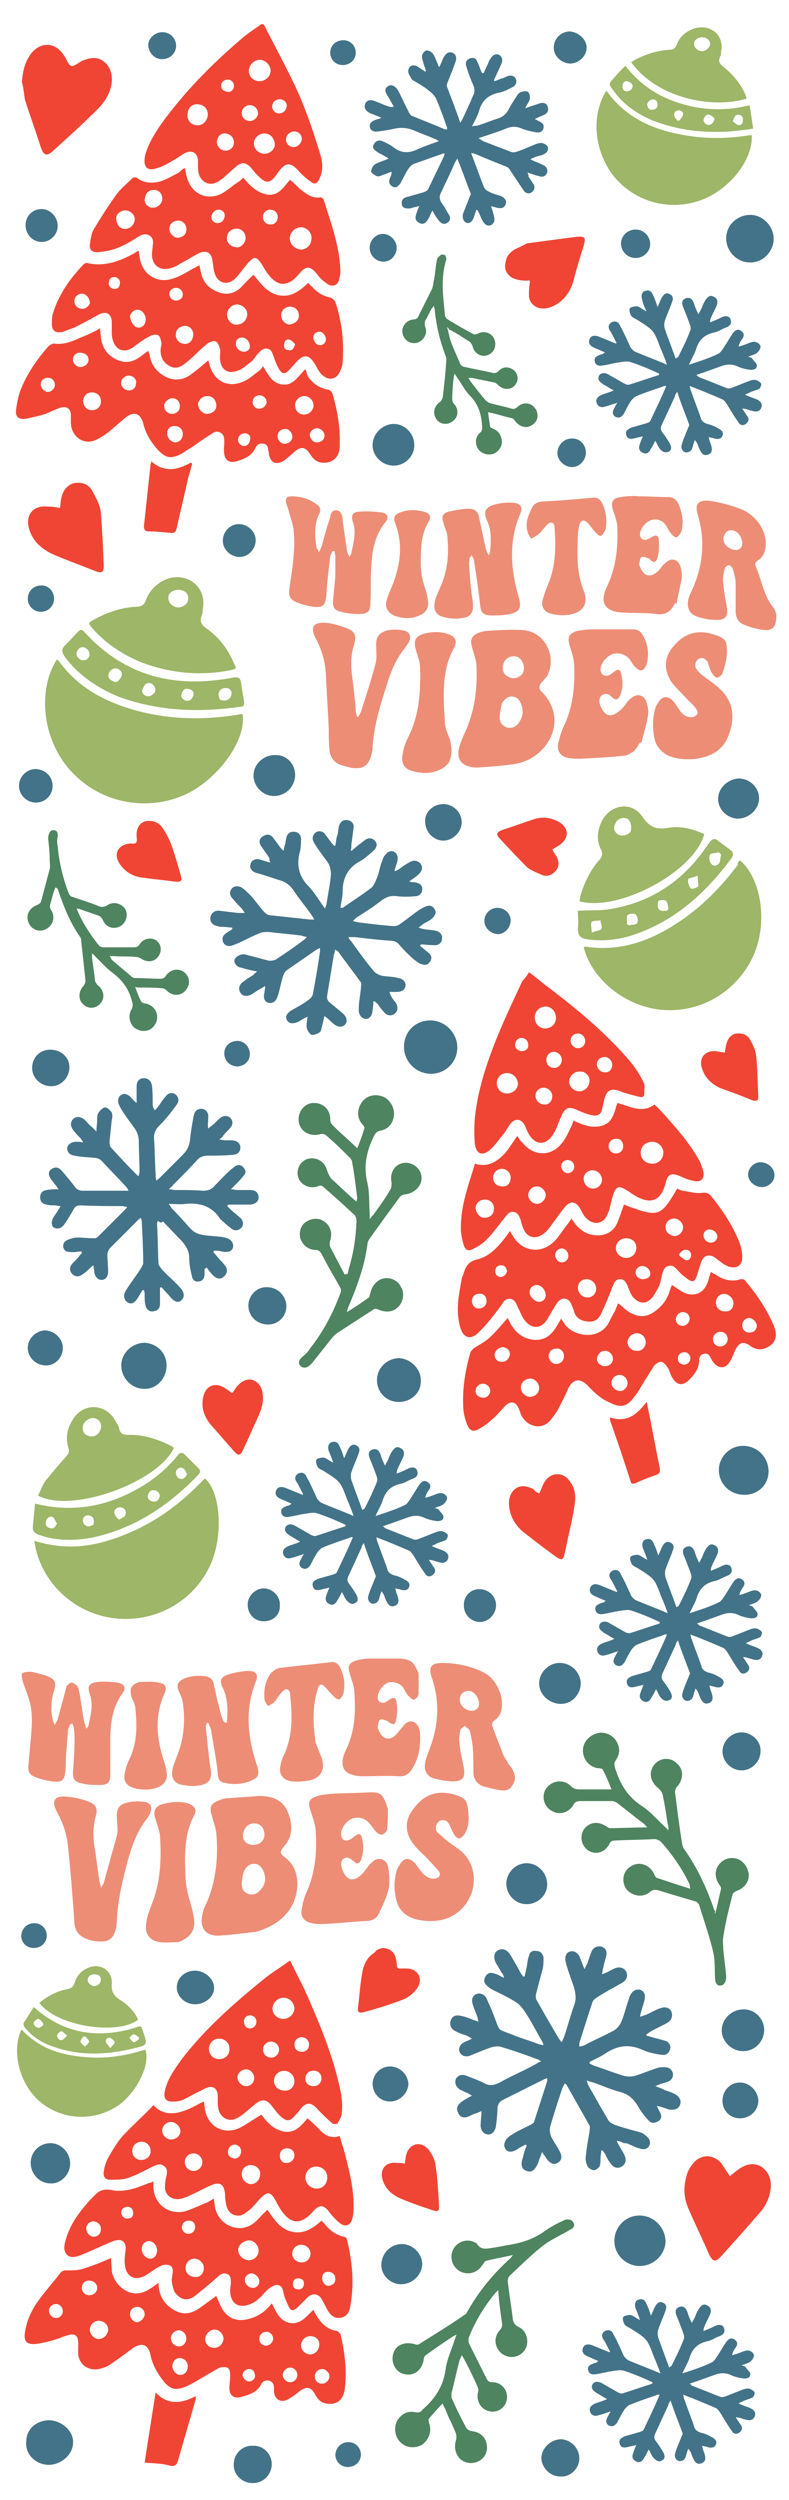 <?xml version="1.0" encoding="utf-8"?>
<!-- Generator: Adobe Illustrator 24.1.0, SVG Export Plug-In . SVG Version: 6.00 Build 0)  -->
<svg version="1.1" id="Layer_1" xmlns="http://www.w3.org/2000/svg" xmlns:xlink="http://www.w3.org/1999/xlink" x="0px" y="0px"
	 viewBox="0 0 108 342" style="enable-background:new 0 0 108 342;" xml:space="preserve">
<style type="text/css">
	.st0{fill:#437388;}
	.st1{fill:#4E845F;}
	.st2{fill:#ED8D76;}
	.st3{fill:#F04534;}
	.st4{fill:#9DB667;}
</style>
<g>
	<g>
		<path class="st0" d="M36.9,117.5c-0.1-0.3-0.3-0.5-0.5-0.8c-0.2-0.3-0.5-0.7-0.7-1c-0.3-0.5-0.2-1,0.3-1.3
			c0.5-0.3,0.9-0.3,1.3,0.1c0.3,0.4,0.6,0.8,0.9,1.2c0.1,0.2,0.3,0.4,0.6,0.7c0.1-0.4,0.1-0.6,0.2-0.8c0.1-0.3,0.1-0.7,0.2-1
			c0.1-0.5,0.5-0.9,1.1-0.8c0.6,0,0.9,0.5,0.9,1c0,0.6,0,1.3-0.2,1.9c-0.4,1.7-0.1,3.1,1.1,4.4c0.9,0.9,1.5,2,2.4,3.2
			c0.1-0.4,0.2-0.6,0.2-0.7c0.2-1.3,0.5-2.7,0.6-4c0-0.4-0.1-1-0.3-1.4c-0.5-0.8-1.2-1.6-1.7-2.4c-0.1-0.2-0.3-0.4-0.4-0.7
			c-0.2-0.4-0.1-0.9,0.3-1.2c0.4-0.3,0.9-0.2,1.2,0.1c0.3,0.4,0.6,0.8,0.9,1.2c0.1,0.2,0.3,0.3,0.4,0.5c0.1,0,0.1,0,0.2,0
			c0.1-0.5,0.1-1,0.3-1.5c0.1-0.4,0.1-0.8,0.2-1.2c0.2-0.6,0.6-0.9,1.2-0.8s0.9,0.6,0.8,1.1c-0.1,0.7-0.2,1.5-0.3,2.2
			c0,0.3,0,0.6-0.1,0.8c0,0,0.1,0.1,0.1,0.1c0.4-0.3,0.7-0.6,1.1-0.9c0.3-0.2,0.5-0.4,0.8-0.6c0.4-0.3,0.9-0.3,1.3,0.1
			c0.4,0.4,0.3,0.9-0.1,1.3c-0.4,0.4-0.9,0.8-1.4,1.2c-0.1,0.1-0.2,0.1-0.3,0.2c-1.8,0.9-2.6,2.3-2.6,4.3c0,0.7-0.2,1.4-0.3,2.2
			c0.2,0,0.3,0,0.3,0c1.3-0.9,2.7-1.8,4-2.8c0.3-0.3,0.5-0.8,0.7-1.3c0.3-0.7,0.4-1.6,0.7-2.3c0.1-0.3,0.2-0.6,0.4-0.8
			c0.3-0.4,0.7-0.7,1.2-0.5c0.5,0.3,0.6,0.7,0.5,1.3c-0.1,0.4-0.3,0.9-0.4,1.3c0,0,0.1,0.1,0.1,0.1c0.3-0.2,0.6-0.3,0.8-0.5
			c0.4-0.3,0.7-0.5,1.1-0.7c0.6-0.4,1.2-0.3,1.6,0.2c0.3,0.5,0.2,1-0.4,1.5c-0.3,0.3-0.7,0.5-1.2,0.9c0.4,0.1,0.6,0.1,0.8,0.1
			c0.5,0.1,1,0.3,1,0.9c0,0.6-0.4,1-0.9,1c-0.9,0.1-1.8,0.1-2.6,0c-0.8-0.1-1.4,0.1-2.1,0.6c-1,0.8-2.1,1.5-3.2,2.2
			c-0.2,0.1-0.4,0.3-0.7,0.6c0.4,0.1,0.7,0.2,0.9,0.2c1.6,0.2,3.2,0.4,4.7,0.5c0.3,0,0.7-0.1,1-0.4c0.9-0.6,1.7-1.3,2.6-1.9
			c0.2-0.1,0.5-0.3,0.8-0.4c0.5-0.2,0.9-0.1,1.2,0.4s0,0.9-0.3,1.2c-0.3,0.3-0.7,0.5-1.1,0.7c-0.2,0.1-0.4,0.3-0.8,0.6
			c0.3,0.1,0.5,0.2,0.7,0.2c0.5,0.1,1,0.1,1.5,0.2c0.7,0.1,1.1,0.6,1,1.1c0,0.6-0.5,1-1.2,0.9c-0.6,0-1.2-0.1-1.7-0.1
			c0,0.1-0.1,0.1-0.1,0.2c0.4,0.3,0.7,0.6,1.1,0.9c0.4,0.3,0.6,0.7,0.3,1.2c-0.3,0.5-0.7,0.6-1.2,0.4c-0.4-0.1-0.7-0.4-1-0.6
			c-0.7-0.6-1.4-1.3-2-2c-0.3-0.4-0.7-0.6-1.2-0.6c-1.6-0.1-3.3-0.3-4.9-0.5c-0.3,0-0.5,0-0.9,0c0.1,0.3,0.2,0.4,0.4,0.6
			c1,1.4,2,2.8,3.1,4.1c0.3,0.3,0.7,0.5,1.1,0.6c0.7,0.1,1.5,0.1,2.2,0.3c0.7,0.1,1.1,0.6,1,1.1c-0.1,0.6-0.6,0.8-1.2,0.8
			c-0.3,0-0.6,0-1,0c0.1,0.3,0.2,0.5,0.3,0.7c0.2,0.3,0.4,0.6,0.6,0.8c0.3,0.6,0.3,1.1-0.2,1.5c-0.4,0.3-1,0.3-1.4-0.2
			c-0.3-0.3-0.6-0.7-0.8-1c-0.1-0.2-0.3-0.3-0.5-0.5c-0.1,0-0.1,0-0.2,0c0,0.4,0,0.7-0.1,1.1c0,0.8-0.4,1.3-0.9,1.3
			c-0.5,0-1-0.5-1-1.2c0-1,0.2-2,0.3-3c0-0.3,0.1-0.6,0-0.8c-1-1.4-2.1-2.8-3.1-4.2c-0.1-0.1-0.2-0.1-0.4-0.3
			c-0.1,0.3-0.1,0.5-0.2,0.7c-0.3,1.8-0.6,3.7-0.9,5.5c-0.1,0.5,0,0.8,0.4,1.1c0.6,0.5,1.2,1,1.8,1.5c0.5,0.5,0.6,1.1,0.2,1.5
			c-0.4,0.4-1,0.3-1.5-0.1c-0.4-0.3-0.7-0.7-1.3-1.1c-0.1,0.5-0.2,0.9-0.3,1.3c-0.1,0.3-0.1,0.7-0.3,0.9c-0.3,0.2-0.8,0.4-1.1,0.4
			c-0.3-0.1-0.6-0.6-0.7-0.9c-0.1-0.4,0-1,0.1-1.6c-0.3,0.1-0.6,0.3-0.8,0.4c-0.1,0.1-0.2,0.1-0.3,0.2c-0.8,0.4-1.4,0.4-1.7-0.1
			c-0.3-0.5-0.1-1,0.8-1.5c0.7-0.4,1.5-0.8,2.1-1.3c0.2-0.1,0.5-0.4,0.6-0.7c0.4-2,0.7-3.9,1-5.9c0-0.1,0-0.3,0-0.5
			c-0.3,0.1-0.4,0.2-0.6,0.3c-1.3,0.9-2.6,1.8-3.9,2.7c-0.3,0.2-0.5,0.6-0.6,1c-0.3,0.9-0.4,1.8-0.7,2.6c-0.2,0.7-0.7,1-1.2,0.9
			c-0.6-0.1-0.8-0.7-0.6-1.4c0-0.3,0.1-0.5,0.1-0.9c-0.4,0.2-0.6,0.4-0.9,0.5c-0.3,0.2-0.6,0.4-0.9,0.6c-0.7,0.4-1.3,0.3-1.6-0.2
			s-0.2-1.1,0.4-1.5c0.4-0.3,0.8-0.6,1.2-0.8c0.2-0.1,0.3-0.3,0.7-0.6c-0.6-0.1-1-0.2-1.4-0.3c-0.4-0.1-0.7-0.2-1.1-0.3
			c-0.4-0.2-0.7-0.6-0.6-1c0.1-0.3,0.5-0.6,0.9-0.7c0.3-0.1,0.7,0,1,0.1c0.9,0.2,1.8,0.5,2.7,0.7c0.3,0.1,0.7,0,1-0.1
			c1.4-0.9,2.7-1.8,4-2.8c0.1-0.1,0.1-0.1,0.3-0.3c-0.3-0.1-0.5-0.1-0.7-0.2c-1.5-0.2-3-0.3-4.5-0.5c-0.4,0-0.8,0-1.1,0.1
			c-1,0.4-2,0.9-3,1.4c-0.3,0.1-0.7,0.3-1.1,0.4c-0.5,0.1-0.9-0.1-1.1-0.6c-0.1-0.5,0-0.8,0.4-1.1c0.3-0.2,0.6-0.4,0.9-0.6
			c0-0.1,0-0.1,0-0.2c-0.4,0-0.9-0.1-1.3-0.1c-0.3,0-0.5,0-0.7-0.1c-0.7-0.1-1.1-0.6-1-1.2c0.1-0.6,0.6-1,1.3-0.9
			c0.8,0.1,1.6,0.2,2.5,0.3c0.2,0,0.5,0,0.9,0c-0.2-0.3-0.3-0.5-0.5-0.7c-0.4-0.4-0.7-0.7-1.1-1.2c-0.4-0.4-0.6-0.9-0.2-1.4
			c0.3-0.4,0.9-0.5,1.5-0.1c0.4,0.3,0.8,0.7,1.2,1.1c0.6,0.7,1.1,1.4,1.7,2.1c0.2,0.2,0.5,0.5,0.8,0.5c1.8,0.2,3.7,0.4,5.5,0.6
			c0.1,0,0.3,0,0.6,0c-0.1-0.3-0.3-0.5-0.4-0.7c-0.8-1.1-1.7-2.2-2.5-3.4c-0.5-0.7-1.1-1.1-1.9-1.3c-0.9-0.3-1.8-0.6-2.8-0.9
			c-0.1,0-0.3-0.1-0.4-0.1c-0.5-0.2-0.9-0.6-0.7-1.2c0.1-0.5,0.7-0.8,1.3-0.6c0.4,0.1,0.9,0.3,1.4,0.4
			C36.8,117.6,36.9,117.6,36.9,117.5z"/>
		<path class="st0" d="M84.4,292.9c0.2,0.4,0.4,0.7,0.6,1.1c0.2,0.3,0.4,0.6,0.5,0.9c0.3,0.6,0.1,1.2-0.4,1.5
			c-0.5,0.3-1.1,0.2-1.5-0.4c-0.3-0.4-0.5-0.7-0.7-1.2c-0.1-0.2-0.3-0.4-0.4-0.6c-0.1,0-0.1,0-0.2,0c0,0.4-0.1,0.7-0.1,1.1
			c0,0.3,0,0.7-0.1,1c-0.1,0.3-0.6,0.6-0.8,0.6c-0.3,0-0.8-0.3-0.9-0.6c-0.2-0.4-0.3-0.9-0.2-1.4c0.1-1.1,0.3-2.2,0.5-3.3
			c0-0.3,0.1-0.6,0-0.8c-1-1.8-2.1-3.7-3.1-5.5c0-0.1-0.1-0.1-0.3-0.3c-0.1,0.3-0.2,0.4-0.3,0.6c-0.6,1.8-1.2,3.6-1.7,5.4
			c-0.1,0.4,0,0.9,0.1,1.2c0.3,0.7,0.8,1.3,1.2,2.1c0.4,0.7,0.3,1.3-0.3,1.6c-0.5,0.3-1,0.1-1.5-0.6c-0.1-0.2-0.3-0.4-0.6-0.9
			c-0.2,0.6-0.4,1-0.5,1.4c-0.4,1-0.9,1.5-1.6,1.2c-0.7-0.2-0.9-0.9-0.5-1.9c0.1-0.6,0.3-1.1,0.5-1.6c-0.1,0-0.1-0.1-0.2-0.1
			c-0.3,0.2-0.6,0.3-0.9,0.5c-0.8,0.6-1.5,0.6-1.8,0.1c-0.4-0.5-0.1-1.3,0.6-1.8c0.9-0.6,1.8-1,2.8-1.5c0.2-0.1,0.5-0.3,0.5-0.4
			c0.6-1.9,1.2-3.7,1.8-5.6c0-0.1,0-0.2,0-0.4c-0.3,0.1-0.5,0.2-0.7,0.3c-1.8,0.9-3.6,1.8-5.4,2.7c-0.4,0.2-0.6,0.5-0.7,1
			c0,0.8-0.1,1.6-0.2,2.5c-0.1,0.8-0.6,1.3-1.2,1.2c-0.6-0.1-1-0.7-0.9-1.5c0-0.5,0.1-1,0.1-1.7c-0.4,0.2-0.7,0.3-1,0.4
			c-0.3,0.1-0.6,0.3-0.9,0.4c-0.6,0.2-1.1,0-1.3-0.6c-0.3-0.5-0.1-1,0.4-1.4c0.4-0.3,0.9-0.6,1.5-0.9c-0.3-0.2-0.5-0.3-0.7-0.4
			c-0.3-0.1-0.6-0.3-0.9-0.4c-0.6-0.4-0.8-0.9-0.6-1.5c0.3-0.5,0.8-0.7,1.5-0.4c0.8,0.3,1.6,0.6,2.4,1c0.7,0.4,1.3,0.3,2.1-0.1
			c1.6-0.9,3.3-1.6,4.9-2.5c0.2-0.1,0.4-0.3,0.8-0.4c-0.3-0.1-0.4-0.3-0.6-0.3c-1.6-0.6-3.3-1.2-5-1.7c-0.4-0.1-0.9,0-1.3,0.1
			c-0.9,0.3-1.8,0.7-2.8,1.1c-0.7,0.3-1.3,0-1.5-0.5s0.1-1.1,0.8-1.4c0.3-0.1,0.5-0.2,0.9-0.4c-0.3-0.2-0.5-0.3-0.7-0.4
			c-0.5-0.2-1-0.3-1.5-0.6c-0.7-0.3-0.9-0.9-0.7-1.5c0.2-0.6,0.7-0.8,1.5-0.6c0.5,0.1,1,0.3,1.5,0.5c0.2,0.1,0.4,0.1,0.8,0.3
			c-0.1-0.3-0.1-0.6-0.2-0.8c-0.2-0.5-0.4-1-0.6-1.6c-0.2-0.7,0-1.2,0.5-1.4c0.5-0.2,1.1,0,1.4,0.6c0.3,0.7,0.6,1.3,0.9,2.1
			c1.1,2.7,0.3,1.9,3,3c1,0.4,2.1,0.7,3.1,1.1c0.2,0.1,0.4,0.1,0.8,0.2c-0.1-0.4-0.2-0.6-0.3-0.7c-0.8-1.4-1.5-2.8-2.4-4.1
			c-0.3-0.4-0.7-0.9-1.1-1.1c-0.9-0.6-2-1.1-3-1.6c-0.4-0.2-0.7-0.4-1-0.7c-0.4-0.4-0.4-0.8-0.1-1.3c0.3-0.4,0.7-0.5,1.2-0.3
			c0.4,0.1,0.7,0.3,1.3,0.6c-0.1-0.4-0.2-0.6-0.3-0.7c-0.3-0.4-0.5-0.9-0.8-1.3c-0.4-0.8-0.3-1.5,0.3-1.8c0.6-0.3,1.2-0.1,1.7,0.7
			c0.4,0.7,0.9,1.5,1.3,2.3c0.1,0.2,0.3,0.4,0.4,0.6c0.1,0,0.1,0,0.2,0c0.1-0.4,0.2-0.9,0.3-1.3c0.1-0.5,0.1-1,0.3-1.5
			c0.1-0.5,0.4-0.8,1-0.7c0.5,0,0.9,0.3,1,0.9c0,0.5,0,1-0.1,1.5c-0.3,1.1-0.6,2.2-0.9,3.4c-0.1,0.3-0.1,0.7,0.1,1
			c1,1.8,2,3.5,3,5.2c0.1,0.1,0.2,0.3,0.4,0.5c0.1-0.3,0.2-0.5,0.3-0.7c0.5-1.5,0.9-3,1.4-4.4c0.3-0.8,0.2-1.5,0-2.3
			c-0.3-1-0.7-1.9-1-3c-0.1-0.2-0.1-0.5-0.2-0.7c-0.1-0.6,0.1-1.2,0.6-1.3c0.5-0.2,1,0.1,1.3,0.6c0.2,0.5,0.4,1,0.7,1.8
			c0.2-0.4,0.3-0.6,0.4-0.8c0.2-0.6,0.4-1.2,0.6-1.7c0.3-0.5,0.7-0.7,1.3-0.6c0.6,0.2,0.8,0.6,0.7,1.2c-0.1,0.5-0.3,1-0.4,1.6
			c-0.1,0.3-0.1,0.5-0.2,1c0.5-0.2,0.8-0.3,1.1-0.5c0.2-0.1,0.4-0.2,0.6-0.3c0.7-0.3,1.3-0.1,1.6,0.4c0.3,0.6,0.1,1.2-0.6,1.6
			c-1.1,0.6-2.2,1.2-3.3,1.9c-0.3,0.2-0.6,0.4-0.7,0.7c-0.6,1.8-1.2,3.7-1.8,5.6c0,0.1,0,0.3,0,0.5c0.3-0.1,0.5-0.1,0.7-0.2
			c1.3-0.7,2.7-1.3,4-2c0.4-0.2,0.8-0.7,1-1.1c0.4-0.9,0.6-1.8,0.9-2.7c0.1-0.3,0.2-0.6,0.3-0.9c0.3-0.7,0.8-1,1.4-0.9
			c0.6,0.2,0.8,0.7,0.6,1.5c-0.1,0.5-0.3,0.9-0.4,1.4c-0.1,0.2-0.1,0.4-0.2,0.8c0.4-0.1,0.6-0.2,0.9-0.3c0.7-0.3,1.3-0.7,2-0.9
			c0.6-0.2,1.2,0,1.4,0.5c0.2,0.5,0.1,1.1-0.5,1.5c-0.7,0.4-1.6,0.8-2.3,1.2c-0.2,0.1-0.4,0.3-0.6,0.4c0,0.1,0,0.1,0,0.2
			c0.5,0.1,1,0.3,1.5,0.4c0.4,0.1,0.7,0.2,1.1,0.3c0.5,0.2,0.8,0.7,0.6,1.2c-0.2,0.6-0.6,0.8-1.2,0.7c-0.8-0.1-1.7-0.3-2.4-0.6
			c-1.9-0.9-3.5-0.7-5.2,0.4c-0.7,0.5-1.5,0.8-2.2,1.2c0,0.1,0,0.1,0,0.2c0.2,0.1,0.4,0.2,0.6,0.3c1.3,0.4,2.5,0.9,3.8,1.3
			c0.9,0.3,1.6,0.2,2.4-0.1c0.8-0.3,1.6-0.6,2.5-0.9c0.3-0.1,0.6-0.1,0.9-0.1c0.6,0,1,0.2,1.2,0.8c0.1,0.6-0.2,1-0.7,1.2
			c-0.3,0.1-0.6,0.2-1,0.3c-0.2,0.1-0.3,0.1-0.7,0.3c0.5,0.2,0.9,0.3,1.2,0.5c0.5,0.2,1,0.3,1.5,0.6c0.6,0.3,0.9,0.9,0.7,1.4
			c-0.2,0.6-0.7,0.8-1.5,0.7c-0.3-0.1-0.6-0.2-0.9-0.3c-0.2-0.1-0.4-0.1-0.8-0.2c0.2,0.4,0.3,0.6,0.4,0.8c0.3,0.5,0.3,1-0.2,1.3
			s-1,0.3-1.3-0.1c-0.6-0.6-1.1-1.3-1.5-2c-0.6-1-1.3-1.6-2.4-1.9c-1.2-0.3-2.5-0.9-3.7-1.3c-0.3-0.1-0.5-0.1-0.9-0.3
			c0.1,0.4,0.2,0.6,0.3,0.8c0.9,1.6,1.8,3.2,2.7,4.7c0.2,0.3,0.6,0.5,0.9,0.6c1.1,0.4,2.3,0.7,3.4,1c0.3,0.1,0.5,0.2,0.7,0.4
			c0.6,0.4,0.8,0.9,0.6,1.4c-0.3,0.6-0.9,0.6-1.4,0.4c-0.5-0.1-1-0.4-1.5-0.6c-0.2-0.1-0.4-0.1-0.6-0.1
			C84.6,292.8,84.5,292.9,84.4,292.9z"/>
		<path class="st0" d="M21.6,167c-0.1,0.3-0.1,0.4-0.1,0.4c0.1,1.8,0.1,3.7,0.2,5.5c0,0.2,0.3,0.5,0.4,0.7c0.8,0.9,1.7,1.6,2.5,2.5
			c0.7,0.7,0.7,1.4,0.2,1.8c-0.4,0.4-1,0.2-1.6-0.6c-0.4-0.4-0.7-0.8-1.1-1.2c-0.1,0-0.1,0-0.2,0.1c0,0.4,0,0.7,0,1.1
			c0,0.4,0,0.7,0,1.1c0,0.6-0.3,0.9-0.9,1c-0.6,0.1-1-0.3-1.1-0.9c-0.1-0.4-0.1-0.9-0.1-1.3c0-0.2,0-0.4-0.1-0.7c-0.1,0-0.1,0-0.2,0
			c-0.2,0.3-0.4,0.7-0.6,1c-0.4,0.7-0.9,1-1.4,0.7c-0.5-0.3-0.7-0.9-0.3-1.6c0.6-1,1.4-2,2.1-3.1c0.1-0.2,0.3-0.5,0.3-0.7
			c0-1.9-0.1-3.8-0.2-5.8c0-0.1-0.1-0.2-0.1-0.4c-0.2,0.1-0.4,0.3-0.5,0.4c-1.2,1.2-2.5,2.5-3.7,3.7c-0.3,0.3-0.4,0.7-0.4,1
			c0,0.7,0.1,1.5,0.1,2.2c0,0.7-0.3,1.2-0.9,1.2c-0.5,0-0.9-0.4-1-1.1c0-0.3-0.1-0.5-0.1-0.9c-0.3,0.2-0.5,0.4-0.7,0.6
			c-0.3,0.3-0.6,0.5-0.9,0.7c-0.4,0.3-0.9,0.3-1.3-0.1c-0.4-0.4-0.4-0.9-0.1-1.3c0.3-0.4,0.7-0.7,1-1.1c0.1-0.2,0.3-0.3,0.4-0.5
			c0-0.1,0-0.1-0.1-0.2c-0.3,0-0.7,0.1-1,0.1c-0.3,0-0.7,0-1-0.1c-0.6-0.3-0.6-1.2,0-1.5c0.4-0.2,1-0.4,1.5-0.4
			c0.7,0,1.5,0.1,2.2,0.1c0.2,0,0.4,0,0.6-0.2c1.3-1.3,2.5-2.5,3.8-3.8c0.1-0.1,0.1-0.1,0.2-0.3c-0.3,0-0.5-0.1-0.7-0.1
			c-1.9,0-3.8,0-5.7-0.1c-0.4,0-0.7,0.1-0.9,0.5c-0.4,0.7-0.8,1.4-1.3,2.1c-0.4,0.6-1,0.7-1.5,0.4C7,167.6,7,167,7.4,166.4
			c0.3-0.4,0.6-0.9,0.9-1.4c-0.4,0-0.6-0.1-0.8-0.1c-0.4,0-0.8,0-1.1-0.1c-0.6-0.1-0.9-0.4-0.9-1c0-0.6,0.3-0.9,0.9-1
			c0.5-0.1,1-0.1,1.6-0.1c-0.2-0.3-0.3-0.5-0.5-0.7c-0.2-0.3-0.4-0.5-0.6-0.8c-0.3-0.5-0.3-1,0.2-1.3c0.5-0.3,0.9-0.2,1.3,0.2
			c0.6,0.7,1.2,1.4,1.8,2.2c0.3,0.4,0.6,0.6,1.1,0.6c1.8,0,3.6,0,5.5,0c0.2,0,0.5,0,0.8,0c-0.1-0.2-0.2-0.4-0.3-0.5
			c-1.1-1.2-2.3-2.4-3.4-3.6c-0.3-0.3-0.7-0.4-1-0.4c-0.9-0.1-1.8-0.1-2.7-0.3c-0.7-0.1-1-0.5-1-1c0-0.5,0.6-0.9,1.2-0.9
			c0.3,0,0.6,0,1,0.1c-0.2-0.3-0.3-0.5-0.4-0.6c-0.3-0.3-0.6-0.6-0.9-1c-0.5-0.6-0.5-1.2-0.1-1.6c0.4-0.4,1-0.4,1.6,0.1
			c0.3,0.3,0.6,0.7,1,1c0.1,0.1,0.3,0.3,0.6,0.6c0-0.6,0.1-1.1,0.1-1.6c0-0.4,0-0.7,0.2-1c0.2-0.3,0.6-0.7,0.9-0.7
			c0.3,0,0.7,0.4,0.9,0.7c0.1,0.3,0.1,0.7,0,1c-0.1,1-0.2,1.9-0.3,2.9c0,0.3,0,0.7,0.2,0.9c1.2,1.3,2.3,2.5,3.5,3.7
			c0.1,0.1,0.1,0.1,0.3,0.2c0-0.3,0.1-0.4,0.1-0.6c0-1.4-0.1-2.8-0.1-4.1c0-0.7-0.2-1.4-0.7-2c-0.5-0.7-1.1-1.5-1.6-2.3
			c-0.2-0.3-0.4-0.7-0.5-1c-0.1-0.4,0-0.9,0.4-1.1c0.4-0.3,0.8-0.1,1.2,0.2c0.3,0.3,0.5,0.6,0.9,0.9c0-0.4,0-0.7,0-1.1s0-0.7,0-1.2
			c0-0.7,0.4-1.1,1-1.1c0.6,0,1,0.4,1.1,1c0.1,0.9,0.1,1.7,0.1,2.5c0,0.3,0,0.5,0.3,0.9c0.3-0.3,0.6-0.7,0.8-1
			c0.2-0.3,0.4-0.6,0.6-0.8c0.4-0.6,0.9-0.7,1.4-0.4c0.4,0.3,0.6,0.9,0.2,1.4c-0.7,1-1.5,2-2.4,2.9c-0.6,0.6-0.8,1.2-0.7,2
			c0.1,1.5,0.1,3,0.2,4.6c0,0.2,0,0.5,0.1,0.9c0.3-0.2,0.5-0.4,0.6-0.5c1-1,2-2,3-3c0.6-0.6,0.9-1.2,1-2c0.1-1.1,0.3-2.2,0.5-3.3
			c0.1-0.5,0.3-0.9,0.9-1c0.6-0.1,1.2,0.4,1.1,1.2c0,0.5-0.1,1,0,1.5c0.2-0.2,0.4-0.3,0.6-0.5c0.4-0.3,0.7-0.7,1.1-1
			c0.4-0.3,0.9-0.3,1.3,0c0.4,0.4,0.4,0.9,0.1,1.3c-0.3,0.4-0.7,0.7-1,1.1c-0.1,0.2-0.3,0.4-0.6,0.6c0.3,0,0.5,0.1,0.7,0.1
			c0.3,0,0.7,0,1,0c0.7,0,1.2,0.4,1.2,1c0,0.6-0.4,1-1.2,1c-1,0.1-2.1,0.1-3.2,0.1c-0.7,0-1.2,0.2-1.6,0.7c-1,1.1-2.1,2.2-3.2,3.3
			c-0.1,0.2-0.3,0.3-0.6,0.6c0.4,0,0.6,0.1,0.8,0.1c1.3,0,2.6,0,3.9,0.1c0.7,0,1.2-0.2,1.6-0.7c0.7-0.7,1.3-1.4,2.1-2.1
			c0.2-0.2,0.4-0.3,0.6-0.5c0.4-0.3,0.9-0.3,1.2,0.1c0.4,0.4,0.4,0.8,0,1.2c-0.3,0.4-0.7,0.8-1.1,1.2c-0.1,0.1-0.3,0.3-0.6,0.6
			c0.4,0,0.6,0.1,0.8,0.1c0.6,0,1.2,0,1.8,0c0.8,0,1.2,0.4,1.2,1c0,0.6-0.5,1-1.3,1c-0.7,0-1.5,0-2.2,0c-0.2,0-0.4,0-0.7,0
			c0,0.1,0,0.1-0.1,0.2c0.4,0.4,0.7,0.7,1.2,1.1c0.2,0.2,0.5,0.4,0.7,0.6c0.3,0.4,0.4,0.9,0,1.3c-0.4,0.4-0.9,0.4-1.3,0.1
			c-0.5-0.4-1-0.8-1.4-1.2c-0.1-0.1-0.2-0.1-0.2-0.2c-1.1-1.7-2.8-2.2-4.7-2c-0.7,0.1-1.4,0-2.3,0c0.2,0.3,0.3,0.4,0.4,0.6
			c0.9,0.9,1.7,1.8,2.5,2.7c0.6,0.7,1.3,0.9,2.1,1c0.7,0.1,1.4,0.1,2.1,0.2c0.2,0,0.4,0.1,0.6,0.1c0.8,0.2,1.2,0.7,1.1,1.3
			c-0.1,0.6-0.7,0.8-1.6,0.6c-0.3-0.1-0.7-0.1-1-0.1c0,0.1-0.1,0.1-0.1,0.2c0.3,0.3,0.5,0.6,0.7,0.8c0.2,0.3,0.5,0.5,0.7,0.8
			c0.6,0.6,0.6,1.2,0.1,1.7s-1.1,0.4-1.7-0.3c-0.3-0.3-0.5-0.6-0.7-0.9c-0.1,0.1-0.1,0.1-0.3,0.2c0,0.3,0,0.5,0,0.7
			c0,0.5-0.2,0.9-0.7,1c-0.5,0.1-0.9-0.1-1-0.6c-0.2-0.8-0.4-1.7-0.4-2.6c0-0.9-0.4-1.6-1-2.3c-0.9-0.9-1.7-1.8-2.6-2.7
			C22,167.4,21.9,167.2,21.6,167z"/>
		<path class="st0" d="M72.3,24.1c0.2,0.3,0.4,0.6,0.6,0.9c0.3,0.4,0.4,0.8,0,1.2c-0.4,0.4-0.9,0.3-1.2-0.1
			c-0.6-0.9-1.2-1.8-1.8-2.7c-0.1-0.2-0.3-0.5-0.6-0.6c-1.5-0.6-3-1.2-4.4-1.8c-0.1,0-0.2,0-0.4-0.1c0.1,0.3,0.1,0.4,0.2,0.6
			c0.5,1.3,1,2.7,1.5,4c0.1,0.3,0.4,0.6,0.7,0.7c0.5,0.3,1,0.4,1.6,0.6c0.7,0.3,0.9,0.7,0.7,1.2c-0.3,0.6-0.7,0.5-1.3,0.4
			c-0.2-0.1-0.4-0.1-0.7-0.2c0.2,0.5,0.3,0.9,0.4,1.3c0.2,0.7,0,1.1-0.4,1.3c-0.5,0.2-0.9-0.1-1.2-0.7c-0.2-0.4-0.4-0.9-0.6-1.3
			c0,0-0.1-0.1-0.2-0.1c-0.1,0.3-0.2,0.6-0.3,0.9c-0.2,0.7-0.6,1-1,0.9c-0.4-0.1-0.7-0.7-0.5-1.3c0.3-0.8,0.6-1.5,0.9-2.3
			c0.1-0.2,0.2-0.4,0.1-0.5c-0.6-1.5-1.1-3-1.8-4.7c-0.2,0.3-0.3,0.5-0.4,0.7c-0.6,1.4-1.3,2.8-1.9,4.1c-0.2,0.4-0.1,0.8,0.1,1.2
			c0.4,0.5,0.7,1.1,1,1.6c0.3,0.4,0.3,0.9-0.2,1.2c-0.5,0.3-0.9,0-1.2-0.4c-0.3-0.4-0.5-0.7-0.8-1.3c-0.3,0.5-0.4,0.9-0.6,1.2
			c-0.3,0.5-0.7,0.8-1.2,0.5c-0.6-0.3-0.6-0.7-0.4-1.3c0.1-0.3,0.2-0.6,0.4-1c-0.5,0.1-0.9,0.2-1.2,0.3c-0.7,0.1-1.2-0.1-1.2-0.6
			c-0.1-0.6,0.3-0.9,0.9-1c0.7-0.2,1.4-0.4,2.1-0.6c0.2-0.1,0.5-0.2,0.6-0.4c0.7-1.5,1.5-3.1,2.2-4.6c0-0.1,0-0.2,0.1-0.3
			c-0.2,0-0.4,0-0.5,0.1c-1.2,0.4-2.5,0.9-3.7,1.3c-0.3,0.1-0.6,0.4-0.8,0.7c-0.4,0.6-0.7,1.3-1.1,2c-0.3,0.4-0.6,0.7-1.1,0.4
			c-0.5-0.3-0.5-0.7-0.3-1.2c0.1-0.2,0.2-0.4,0.2-0.8c-0.4,0.1-0.7,0.3-1.1,0.4c-0.3,0.1-0.6,0.3-0.9,0.2c-0.3-0.1-0.7-0.4-0.8-0.6
			c0-0.3,0.2-0.8,0.5-1c0.5-0.3,1.2-0.5,1.9-0.8c-0.4-0.3-0.7-0.4-1-0.6c-0.3-0.1-0.5-0.3-0.7-0.4c-0.4-0.3-0.6-0.6-0.3-1
			c0.2-0.4,0.7-0.6,1.1-0.4c0.5,0.2,1.1,0.5,1.5,0.8c1.1,0.9,2.2,0.9,3.4,0.3c0.9-0.4,1.8-0.7,2.9-1.1c-0.3-0.1-0.4-0.3-0.6-0.3
			c-0.9-0.4-1.8-0.7-2.7-1.1c-0.9-0.4-1.8-0.5-2.8-0.3c-0.8,0.2-1.6,0.3-2.4,0.4c-0.7,0.1-1.2-0.5-0.9-1.1c0.1-0.2,0.4-0.4,0.7-0.5
			c0.2-0.1,0.5-0.1,0.8-0.3c-0.3-0.1-0.7-0.3-1-0.4c-0.3-0.1-0.5-0.2-0.7-0.3c-0.5-0.3-0.7-0.7-0.5-1.2c0.2-0.5,0.7-0.6,1.2-0.4
			c0.6,0.2,1.2,0.5,1.8,0.7c0.3,0.1,0.5,0.2,0.9,0.1c-0.2-0.4-0.4-0.7-0.6-1.1c-0.1-0.1-0.1-0.2-0.2-0.3c-0.3-0.5-0.6-1,0-1.4
			c0.4-0.3,1-0.1,1.4,0.6c0.5,0.9,0.9,1.9,1.4,2.8c0.1,0.3,0.3,0.6,0.6,0.7c1.5,0.6,3,1.2,4.4,1.8c0.1,0,0.2,0,0.3,0
			c0-0.2,0-0.4-0.1-0.5c-0.4-1.2-0.9-2.5-1.4-3.7c-0.2-0.4-0.6-0.8-1-1.1c-0.7-0.6-1.5-1-2.3-1.5C56,10.2,55.7,9.9,56,9.3
			c0.2-0.4,0.8-0.5,1.3-0.1c0.3,0.2,0.6,0.4,0.9,0.6c0,0,0.1-0.1,0.1-0.1c-0.1-0.4-0.3-0.8-0.4-1.3c-0.1-0.3-0.2-0.6-0.1-0.9
			c0.1-0.3,0.4-0.6,0.6-0.6c0.3,0,0.7,0.2,0.9,0.5c0.3,0.5,0.5,1.1,0.8,1.8c0.3-0.5,0.4-0.9,0.6-1.3c0.3-0.5,0.6-0.9,1.2-0.7
			c0.5,0.2,0.7,0.7,0.4,1.4c-0.3,0.9-0.7,1.8-1,2.6c-0.1,0.2-0.2,0.5-0.1,0.7c0.6,1.6,1.2,3.1,1.8,4.9c0.2-0.3,0.3-0.5,0.4-0.7
			c0.4-0.9,0.9-1.9,1.3-2.9c0.3-0.5,0.3-1,0.1-1.5c-0.3-0.7-0.6-1.4-0.8-2.1c-0.1-0.2-0.1-0.4-0.2-0.6c-0.1-0.4,0-0.8,0.5-1
			c0.5-0.2,0.9,0,1,0.4c0.3,0.5,0.4,1.1,0.7,1.6c0.1,0,0.1,0,0.2,0c0.2-0.4,0.4-0.9,0.6-1.3c0.1-0.2,0.1-0.4,0.3-0.6
			c0.3-0.6,0.8-0.8,1.2-0.6c0.4,0.2,0.6,0.7,0.3,1.3c-0.3,0.7-0.7,1.5-1,2.2c0,0,0.1,0.1,0.1,0.1c0.4-0.1,0.7-0.3,1.1-0.4
			c0.3-0.1,0.5-0.2,0.7-0.3c0.4-0.1,0.9-0.1,1.1,0.4c0.2,0.4,0,0.9-0.4,1.1c-0.6,0.3-1.3,0.7-2,0.8c-1.3,0.3-2.2,1-2.6,2.4
			c-0.2,0.7-0.6,1.4-1,2.2c0.3-0.1,0.5-0.1,0.7-0.1c1-0.3,1.9-0.7,2.9-1c0.6-0.2,1.1-0.6,1.4-1.2c0.3-0.6,0.7-1.2,1.1-1.8
			c0.1-0.2,0.3-0.5,0.6-0.6c0.3-0.1,0.8-0.2,1,0c0.2,0.2,0.3,0.7,0.2,1c-0.1,0.4-0.4,0.7-0.6,1.2c0.4-0.1,0.8-0.3,1.2-0.4
			c0.3-0.1,0.6-0.2,0.9-0.3c0.5-0.1,0.9,0.1,1,0.6c0.1,0.5-0.1,0.8-0.5,1c-0.4,0.2-0.8,0.3-1.3,0.6c0.3,0.1,0.4,0.2,0.6,0.3
			c0.4,0.2,0.7,0.4,0.6,0.9c-0.1,0.5-0.5,0.7-1,0.6c-0.7-0.1-1.5-0.3-2.2-0.6c-0.6-0.2-1.1-0.2-1.7,0c-1.2,0.5-2.5,0.9-4,1.4
			c0.3,0.2,0.5,0.3,0.6,0.4c1.3,0.5,2.6,1,3.9,1.5c0.3,0.1,0.6,0,0.9-0.1c0.9-0.3,1.7-0.7,2.5-1c0.3-0.1,0.6-0.2,0.9-0.1
			c0.3,0.1,0.7,0.3,0.7,0.6c0.1,0.2-0.1,0.7-0.4,0.8c-0.4,0.3-0.9,0.3-1.4,0.5c-0.1,0.1-0.3,0.1-0.6,0.3c0.4,0.2,0.6,0.3,0.9,0.4
			c0.3,0.1,0.6,0.3,0.9,0.4c0.4,0.2,0.6,0.6,0.5,1c-0.2,0.5-0.6,0.7-1.1,0.5c-0.5-0.1-1-0.3-1.6-0.5C72.4,24.1,72.4,24.1,72.3,24.1z
			"/>
		<path class="st0" d="M92.8,48.9c0.6-1.2,1.2-2.4,1.7-3.7c0.1-0.3,0-0.6-0.1-0.9c-0.3-0.8-0.6-1.6-0.9-2.3c-0.2-0.5-0.2-1,0.4-1.2
			c0.6-0.2,0.9,0.2,1.1,0.7c0.1,0.4,0.3,0.9,0.6,1.5c0.2-0.4,0.4-0.7,0.5-1c0.1-0.3,0.3-0.7,0.5-1c0.3-0.4,0.6-0.7,1.1-0.4
			c0.5,0.2,0.6,0.7,0.4,1.2c-0.2,0.5-0.5,1-0.7,1.5c-0.1,0.2-0.2,0.4-0.2,0.8c0.5-0.2,1-0.4,1.6-0.7c0.6-0.3,1.1-0.1,1.2,0.3
			c0.2,0.6-0.1,0.9-0.6,1.1c-0.6,0.2-1.1,0.6-1.7,0.7c-1.3,0.3-2,1-2.4,2.2c-0.2,0.7-0.6,1.3-1,2.2c1.5-0.5,2.8-0.9,4-1.5
			c0.3-0.1,0.6-0.6,0.8-0.9c0.4-0.6,0.8-1.3,1.2-1.9c0.3-0.4,0.7-0.7,1.2-0.3c0.5,0.4,0.3,0.8,0,1.2c-0.2,0.3-0.3,0.5-0.4,0.9
			c0.5-0.1,1-0.3,1.5-0.5c0.3-0.1,0.6-0.2,0.9-0.1c0.3,0.1,0.6,0.4,0.6,0.6c0,0.3-0.2,0.6-0.4,0.8c-0.3,0.3-0.8,0.4-1.3,0.6
			c0.3,0.1,0.5,0.1,0.6,0.3c0.2,0.3,0.6,0.6,0.6,0.9c0,0.5-0.4,0.6-0.9,0.6c-0.6-0.1-1.2-0.2-1.8-0.5c-0.7-0.3-1.4-0.3-2.2,0
			c-1.1,0.4-2.2,0.8-3.4,1.2c0.2,0.1,0.3,0.3,0.4,0.3c1.3,0.5,2.5,1,3.8,1.5c0.2,0.1,0.6,0,0.8-0.1c0.8-0.3,1.5-0.6,2.3-0.9
			c0.3-0.1,0.6-0.2,0.9-0.1c0.3,0.1,0.6,0.3,0.7,0.5c0,0.2-0.1,0.6-0.3,0.7c-0.4,0.2-0.9,0.3-1.3,0.5c-0.1,0.1-0.3,0.1-0.6,0.3
			c0.6,0.3,1,0.4,1.5,0.6c0.7,0.3,0.9,0.7,0.7,1.2s-0.7,0.6-1.3,0.4c-0.4-0.1-0.8-0.3-1.3-0.3c0.2,0.3,0.4,0.6,0.6,0.9
			c0.3,0.4,0.4,0.7,0,1.1c-0.4,0.4-0.9,0.3-1.1-0.1c-0.6-0.8-1.1-1.7-1.6-2.5c-0.2-0.3-0.4-0.6-0.7-0.7c-1.4-0.6-2.8-1.2-4.4-1.8
			c0.1,0.3,0.1,0.6,0.2,0.7c0.4,1.2,0.9,2.4,1.3,3.6c0.1,0.5,0.4,0.7,0.9,0.9c0.5,0.1,1,0.3,1.5,0.6c0.4,0.2,0.8,0.5,0.6,1
			c-0.2,0.5-0.6,0.5-1.1,0.4c-0.2-0.1-0.4-0.1-0.8-0.2c0.1,0.3,0.1,0.5,0.2,0.7c0.4,1,0.3,1.5-0.3,1.7c-0.6,0.2-0.9-0.1-1.3-1.1
			c-0.1-0.3-0.2-0.6-0.5-0.9c-0.1,0.3-0.2,0.6-0.3,1c-0.1,0.4-0.4,0.7-0.9,0.7c-0.5-0.1-0.7-0.6-0.6-1c0.2-0.8,0.6-1.6,0.9-2.4
			c0.1-0.2,0.2-0.4,0.1-0.5c-0.5-1.4-1.1-2.8-1.6-4.4c-0.2,0.3-0.3,0.4-0.3,0.6c-0.6,1.3-1.2,2.6-1.8,3.9c-0.2,0.4-0.2,0.7,0.1,1.1
			c0.4,0.5,0.7,1,1,1.5c0.2,0.4,0.3,0.9-0.2,1.1s-0.8,0-1.1-0.3c-0.3-0.3-0.4-0.7-0.7-1.2c-0.2,0.4-0.4,0.8-0.6,1.1
			c-0.3,0.6-0.7,0.8-1.2,0.5c-0.5-0.3-0.5-0.7-0.3-1.2c0.1-0.3,0.2-0.6,0.4-1c-0.5,0.1-0.9,0.2-1.3,0.3c-0.5,0.1-0.9,0-1-0.6
			c-0.1-0.5,0.3-0.7,0.7-0.9c0.7-0.2,1.4-0.4,2.1-0.6c0.2-0.1,0.4-0.1,0.5-0.3c0.7-1.5,1.5-3.1,2.2-4.8c-0.3,0-0.4,0-0.5,0.1
			c-1.2,0.4-2.4,0.8-3.6,1.3c-0.3,0.1-0.5,0.4-0.7,0.6c-0.4,0.6-0.7,1.2-1,1.8c-0.3,0.4-0.6,0.7-1.2,0.4c-0.4-0.3-0.4-0.7-0.1-1.2
			c0.1-0.2,0.2-0.4,0.4-0.7c-0.7,0.2-1.1,0.4-1.6,0.5c-0.5,0.2-1,0.1-1.2-0.4c-0.2-0.5,0-0.9,0.7-1.2c0.5-0.2,1-0.3,1.6-0.6
			c-0.6-0.3-1-0.6-1.4-0.8c-0.4-0.3-0.9-0.6-0.6-1.2c0.2-0.4,0.8-0.5,1.4-0.1c0.7,0.4,1.4,0.8,2.1,1.2c0.2,0.1,0.5,0.2,0.7,0.1
			c1.3-0.4,2.7-0.9,4-1.3c0-0.1,0-0.1,0-0.2c-1.3-0.6-2.7-1.2-4-1.6c-0.4-0.1-1,0-1.6,0.1c-0.7,0.1-1.4,0.3-2.1,0.4
			c-0.5,0.1-1,0-1.1-0.6c-0.1-0.6,0.4-0.7,0.8-0.9c0.2,0,0.4-0.1,0.6-0.3c-0.5-0.2-0.9-0.4-1.4-0.6c-0.7-0.3-0.9-0.7-0.7-1.2
			c0.2-0.5,0.7-0.6,1.4-0.3c0.7,0.3,1.5,0.6,2.2,0.9c0,0,0.1-0.1,0.1-0.1c-0.3-0.5-0.5-1-0.8-1.5c-0.3-0.4-0.5-0.9,0.1-1.3
			c0.6-0.3,1,0,1.2,0.5c0.5,0.9,0.9,1.8,1.3,2.7c0.1,0.3,0.4,0.6,0.7,0.8c1.4,0.6,2.8,1.1,4.4,1.8c-0.3-0.9-0.6-1.6-0.9-2.3
			c-0.9-2.4-0.9-2.4-3.1-3.8c-0.3-0.2-0.7-0.3-0.9-0.6c-0.2-0.3-0.3-0.8-0.2-1c0.1-0.2,0.7-0.3,1-0.3c0.4,0.1,0.7,0.4,1.3,0.7
			C88.2,42,88,41.5,87.9,41c-0.2-0.6,0-1.1,0.4-1.2c0.6-0.2,0.9,0.1,1.1,0.6c0.2,0.4,0.4,0.9,0.6,1.6c0.3-0.6,0.4-1,0.6-1.3
			c0.2-0.4,0.6-0.7,1-0.5c0.5,0.2,0.6,0.6,0.4,1.1c-0.3,0.9-0.7,1.7-1,2.6c-0.1,0.3-0.1,0.7,0,1.1c0.5,1.4,1,2.7,1.5,4.1
			C92.6,48.9,92.7,48.9,92.8,48.9z"/>
		<path class="st0" d="M91.9,323.7c0.6-1.2,1.2-2.4,1.7-3.7c0.1-0.3,0-0.6-0.1-0.9c-0.3-0.8-0.6-1.6-0.9-2.3c-0.2-0.5-0.2-1,0.4-1.2
			c0.6-0.2,0.9,0.2,1.1,0.7c0.1,0.4,0.3,0.9,0.6,1.5c0.2-0.4,0.4-0.7,0.5-1c0.1-0.3,0.3-0.7,0.5-1c0.3-0.4,0.6-0.7,1.1-0.4
			c0.5,0.2,0.6,0.7,0.4,1.2c-0.2,0.5-0.5,1-0.7,1.5c-0.1,0.2-0.2,0.4-0.2,0.8c0.5-0.2,1-0.4,1.6-0.7c0.6-0.3,1.1-0.1,1.2,0.3
			c0.2,0.6-0.1,0.9-0.6,1.1c-0.6,0.2-1.1,0.6-1.7,0.7c-1.3,0.3-2,1-2.4,2.2c-0.2,0.7-0.6,1.3-1,2.2c1.5-0.5,2.8-0.9,4-1.5
			c0.3-0.1,0.6-0.6,0.8-0.9c0.4-0.6,0.8-1.3,1.2-1.9c0.3-0.4,0.7-0.7,1.2-0.3c0.5,0.4,0.3,0.8,0,1.2c-0.2,0.3-0.3,0.5-0.4,0.9
			c0.5-0.1,1-0.3,1.5-0.5c0.3-0.1,0.6-0.2,0.9-0.1c0.3,0.1,0.6,0.4,0.6,0.6c0,0.3-0.2,0.6-0.4,0.8c-0.3,0.3-0.8,0.4-1.3,0.6
			c0.3,0.1,0.5,0.1,0.6,0.3c0.2,0.3,0.6,0.6,0.6,0.9c0,0.5-0.4,0.6-0.9,0.6c-0.6-0.1-1.2-0.2-1.8-0.5c-0.7-0.3-1.4-0.3-2.2,0
			c-1.1,0.4-2.2,0.8-3.4,1.2c0.2,0.1,0.3,0.3,0.4,0.3c1.3,0.5,2.5,1,3.8,1.5c0.2,0.1,0.6,0,0.8-0.1c0.8-0.3,1.5-0.6,2.3-0.9
			c0.3-0.1,0.6-0.2,0.9-0.1c0.3,0.1,0.6,0.3,0.7,0.5c0,0.2-0.1,0.6-0.3,0.7c-0.4,0.2-0.9,0.3-1.3,0.5c-0.1,0.1-0.3,0.1-0.6,0.3
			c0.6,0.3,1,0.4,1.5,0.6c0.7,0.3,0.9,0.7,0.7,1.2c-0.2,0.5-0.7,0.6-1.3,0.4c-0.4-0.1-0.8-0.3-1.3-0.3c0.2,0.3,0.4,0.6,0.6,0.9
			c0.3,0.4,0.4,0.7,0,1.1c-0.4,0.4-0.9,0.3-1.1-0.1c-0.6-0.8-1.1-1.7-1.6-2.5c-0.2-0.3-0.4-0.6-0.7-0.7c-1.4-0.6-2.8-1.2-4.4-1.8
			c0.1,0.3,0.1,0.6,0.2,0.7c0.4,1.2,0.9,2.4,1.3,3.6c0.1,0.5,0.4,0.7,0.9,0.9c0.5,0.1,1,0.3,1.5,0.6c0.4,0.2,0.8,0.5,0.6,1
			c-0.2,0.5-0.6,0.5-1.1,0.4c-0.2-0.1-0.4-0.1-0.8-0.2c0.1,0.3,0.1,0.5,0.2,0.7c0.4,1,0.3,1.5-0.3,1.7c-0.6,0.2-0.9-0.1-1.3-1.1
			c-0.1-0.3-0.2-0.6-0.5-0.9c-0.1,0.3-0.2,0.6-0.3,1c-0.1,0.4-0.4,0.7-0.9,0.7c-0.5-0.1-0.7-0.6-0.6-1c0.2-0.8,0.6-1.6,0.9-2.4
			c0.1-0.2,0.2-0.4,0.1-0.5c-0.5-1.4-1.1-2.8-1.6-4.4c-0.2,0.3-0.3,0.4-0.3,0.6c-0.6,1.3-1.2,2.6-1.8,3.9c-0.2,0.4-0.2,0.7,0.1,1.1
			c0.4,0.5,0.7,1,1,1.5c0.2,0.4,0.3,0.9-0.2,1.1c-0.4,0.3-0.8,0-1.1-0.3c-0.3-0.3-0.4-0.7-0.7-1.2c-0.2,0.4-0.4,0.8-0.6,1.1
			c-0.3,0.6-0.7,0.8-1.2,0.5c-0.5-0.3-0.5-0.7-0.3-1.2c0.1-0.3,0.2-0.6,0.4-1c-0.5,0.1-0.9,0.2-1.3,0.3c-0.5,0.1-0.9,0-1-0.6
			c-0.1-0.5,0.3-0.7,0.7-0.9c0.7-0.2,1.4-0.4,2.1-0.6c0.2-0.1,0.4-0.1,0.5-0.3c0.7-1.5,1.5-3.1,2.2-4.8c-0.3,0-0.4,0-0.5,0.1
			c-1.2,0.4-2.4,0.8-3.6,1.3c-0.3,0.1-0.5,0.4-0.7,0.6c-0.4,0.6-0.7,1.2-1,1.8c-0.3,0.4-0.6,0.7-1.2,0.4c-0.4-0.3-0.4-0.7-0.1-1.2
			c0.1-0.2,0.2-0.4,0.4-0.7c-0.7,0.2-1.1,0.4-1.6,0.5c-0.5,0.2-1,0.1-1.2-0.4c-0.2-0.5,0-0.9,0.7-1.2c0.5-0.2,1-0.3,1.6-0.6
			c-0.6-0.3-1-0.6-1.4-0.8c-0.4-0.3-0.9-0.6-0.6-1.2c0.2-0.4,0.8-0.5,1.4-0.1c0.7,0.4,1.4,0.8,2.1,1.2c0.2,0.1,0.5,0.2,0.7,0.1
			c1.3-0.4,2.7-0.9,4-1.3c0-0.1,0-0.1,0-0.2c-1.3-0.6-2.7-1.2-4-1.6c-0.4-0.1-1,0-1.6,0.1c-0.7,0.1-1.4,0.3-2.1,0.4
			c-0.5,0.1-1,0-1.1-0.6c-0.1-0.6,0.4-0.7,0.8-0.9c0.2,0,0.4-0.1,0.6-0.3c-0.5-0.2-0.9-0.4-1.4-0.6c-0.7-0.3-0.9-0.7-0.7-1.2
			c0.2-0.5,0.7-0.6,1.4-0.3c0.7,0.3,1.5,0.6,2.2,0.9c0,0,0.1-0.1,0.1-0.1c-0.3-0.5-0.5-1-0.8-1.5c-0.3-0.4-0.5-0.9,0.1-1.3
			c0.6-0.3,1,0,1.2,0.5c0.5,0.9,0.9,1.8,1.3,2.7c0.1,0.3,0.4,0.6,0.7,0.8c1.4,0.6,2.8,1.1,4.4,1.8c-0.3-0.9-0.6-1.6-0.9-2.3
			c-0.9-2.4-0.9-2.4-3.1-3.8c-0.3-0.2-0.7-0.3-0.9-0.6c-0.2-0.3-0.3-0.8-0.2-1c0.1-0.2,0.7-0.3,1-0.3c0.4,0.1,0.7,0.4,1.3,0.7
			c-0.2-0.7-0.4-1.1-0.6-1.6c-0.2-0.6,0-1.1,0.4-1.2c0.6-0.2,0.9,0.1,1.1,0.6c0.2,0.4,0.4,0.9,0.6,1.6c0.3-0.6,0.4-1,0.6-1.3
			c0.2-0.4,0.6-0.7,1-0.5c0.5,0.2,0.6,0.6,0.4,1.1c-0.3,0.9-0.7,1.7-1,2.6c-0.1,0.3-0.1,0.7,0,1.1c0.5,1.4,1,2.7,1.5,4.1
			C91.8,323.7,91.9,323.7,91.9,323.7z"/>
		<path class="st0" d="M92.9,219.7c0.6-1.2,1.2-2.4,1.7-3.7c0.1-0.3,0-0.6-0.1-0.9c-0.3-0.8-0.6-1.6-0.9-2.3c-0.2-0.5-0.2-1,0.4-1.2
			c0.6-0.2,0.9,0.2,1.1,0.7c0.1,0.4,0.3,0.9,0.6,1.5c0.2-0.4,0.4-0.7,0.5-1c0.1-0.3,0.3-0.7,0.5-1c0.3-0.4,0.6-0.7,1.1-0.4
			c0.5,0.2,0.6,0.7,0.4,1.2c-0.2,0.5-0.5,1-0.7,1.5c-0.1,0.2-0.2,0.4-0.2,0.8c0.5-0.2,1-0.4,1.6-0.7c0.6-0.3,1.1-0.1,1.2,0.3
			c0.2,0.6-0.1,0.9-0.6,1.1c-0.6,0.2-1.1,0.6-1.7,0.7c-1.3,0.3-2,1-2.4,2.2c-0.2,0.7-0.6,1.3-1,2.2c1.5-0.5,2.8-0.9,4-1.5
			c0.3-0.1,0.6-0.6,0.8-0.9c0.4-0.6,0.8-1.3,1.2-1.9c0.3-0.4,0.7-0.7,1.2-0.3c0.5,0.4,0.3,0.8,0,1.2c-0.2,0.3-0.3,0.5-0.4,0.9
			c0.5-0.1,1-0.3,1.5-0.5c0.3-0.1,0.6-0.2,0.9-0.1c0.3,0.1,0.6,0.4,0.6,0.6c0,0.3-0.2,0.6-0.4,0.8c-0.3,0.3-0.8,0.4-1.3,0.6
			c0.3,0.1,0.5,0.1,0.6,0.3c0.2,0.3,0.6,0.6,0.6,0.9c0,0.5-0.4,0.6-0.9,0.6c-0.6-0.1-1.2-0.2-1.8-0.5c-0.7-0.3-1.4-0.3-2.2,0
			c-1.1,0.4-2.2,0.8-3.4,1.2c0.2,0.1,0.3,0.3,0.4,0.3c1.3,0.5,2.5,1,3.8,1.5c0.2,0.1,0.6,0,0.8-0.1c0.8-0.3,1.5-0.6,2.3-0.9
			c0.3-0.1,0.6-0.2,0.9-0.1c0.3,0.1,0.6,0.3,0.7,0.5c0,0.2-0.1,0.6-0.3,0.7c-0.4,0.2-0.9,0.3-1.3,0.5c-0.1,0.1-0.3,0.1-0.6,0.3
			c0.6,0.3,1,0.4,1.5,0.6c0.7,0.3,0.9,0.7,0.7,1.2c-0.2,0.5-0.7,0.6-1.3,0.4c-0.4-0.1-0.8-0.3-1.3-0.3c0.2,0.3,0.4,0.6,0.6,0.9
			c0.3,0.4,0.4,0.7,0,1.1c-0.4,0.4-0.9,0.3-1.1-0.1c-0.6-0.8-1.1-1.7-1.6-2.5c-0.2-0.3-0.4-0.6-0.7-0.7c-1.4-0.6-2.8-1.2-4.4-1.8
			c0.1,0.3,0.1,0.6,0.2,0.7c0.4,1.2,0.9,2.4,1.3,3.6c0.1,0.5,0.4,0.7,0.9,0.9c0.5,0.1,1,0.3,1.5,0.6c0.4,0.2,0.8,0.5,0.6,1
			c-0.2,0.5-0.6,0.5-1.1,0.4c-0.2-0.1-0.4-0.1-0.8-0.2c0.1,0.3,0.1,0.5,0.2,0.7c0.4,1,0.3,1.5-0.3,1.7c-0.6,0.2-0.9-0.1-1.3-1.1
			c-0.1-0.3-0.2-0.6-0.5-0.9c-0.1,0.3-0.2,0.6-0.3,1c-0.1,0.4-0.4,0.7-0.9,0.7c-0.5-0.1-0.7-0.6-0.6-1c0.2-0.8,0.6-1.6,0.9-2.4
			c0.1-0.2,0.2-0.4,0.1-0.5c-0.5-1.4-1.1-2.8-1.6-4.4c-0.2,0.3-0.3,0.4-0.3,0.6c-0.6,1.3-1.2,2.6-1.8,3.9c-0.2,0.4-0.2,0.7,0.1,1.1
			c0.4,0.5,0.7,1,1,1.5c0.2,0.4,0.3,0.9-0.2,1.1s-0.8,0-1.1-0.3c-0.3-0.3-0.4-0.7-0.7-1.2c-0.2,0.4-0.4,0.8-0.6,1.1
			c-0.3,0.6-0.7,0.8-1.2,0.5c-0.5-0.3-0.5-0.7-0.3-1.2c0.1-0.3,0.2-0.6,0.4-1c-0.5,0.1-0.9,0.2-1.3,0.3c-0.5,0.1-0.9,0-1-0.6
			c-0.1-0.5,0.3-0.7,0.7-0.9c0.7-0.2,1.4-0.4,2.1-0.6c0.2-0.1,0.4-0.1,0.5-0.3c0.7-1.5,1.5-3.1,2.2-4.8c-0.3,0-0.4,0-0.5,0.1
			c-1.2,0.4-2.4,0.8-3.6,1.3c-0.3,0.1-0.5,0.4-0.7,0.6c-0.4,0.6-0.7,1.2-1,1.8c-0.3,0.4-0.6,0.7-1.2,0.4c-0.4-0.3-0.4-0.7-0.1-1.2
			c0.1-0.2,0.2-0.4,0.4-0.7c-0.7,0.2-1.1,0.4-1.6,0.5c-0.5,0.2-1,0.1-1.2-0.4c-0.2-0.5,0-0.9,0.7-1.2c0.5-0.2,1-0.3,1.6-0.6
			c-0.6-0.3-1-0.6-1.4-0.8c-0.4-0.3-0.9-0.6-0.6-1.2c0.2-0.4,0.8-0.5,1.4-0.1c0.7,0.4,1.4,0.8,2.1,1.2c0.2,0.1,0.5,0.2,0.7,0.1
			c1.3-0.4,2.7-0.9,4-1.3c0-0.1,0-0.1,0-0.2c-1.3-0.6-2.7-1.2-4-1.6c-0.4-0.1-1,0-1.6,0.1c-0.7,0.1-1.4,0.3-2.1,0.4
			c-0.5,0.1-1,0-1.1-0.6c-0.1-0.6,0.4-0.7,0.8-0.9c0.2,0,0.4-0.1,0.6-0.3c-0.5-0.2-0.9-0.4-1.4-0.6c-0.7-0.3-0.9-0.7-0.7-1.2
			c0.2-0.5,0.7-0.6,1.4-0.3c0.7,0.3,1.5,0.6,2.2,0.9c0,0,0.1-0.1,0.1-0.1c-0.3-0.5-0.5-1-0.8-1.5c-0.3-0.4-0.5-0.9,0.1-1.3
			c0.6-0.3,1,0,1.2,0.5c0.5,0.9,0.9,1.8,1.3,2.7c0.1,0.3,0.4,0.6,0.7,0.8c1.4,0.6,2.8,1.1,4.4,1.8c-0.3-0.9-0.6-1.6-0.9-2.3
			c-0.9-2.4-0.9-2.4-3.1-3.8c-0.3-0.2-0.7-0.3-0.9-0.6s-0.3-0.8-0.2-1c0.1-0.2,0.7-0.3,1-0.3c0.4,0.1,0.7,0.4,1.3,0.7
			c-0.2-0.7-0.4-1.1-0.6-1.6c-0.2-0.6,0-1.1,0.4-1.2c0.6-0.2,0.9,0.1,1.1,0.6c0.2,0.4,0.4,0.9,0.6,1.6c0.3-0.6,0.4-1,0.6-1.3
			c0.2-0.4,0.6-0.7,1-0.5c0.5,0.2,0.6,0.6,0.4,1.1c-0.3,0.9-0.7,1.7-1,2.6c-0.1,0.3-0.1,0.7,0,1.1c0.5,1.4,1,2.7,1.5,4.1
			C92.8,219.7,92.9,219.7,92.9,219.7z"/>
		<path class="st0" d="M49.9,206.4c0.6-1.2,1.2-2.4,1.7-3.7c0.1-0.3,0-0.6-0.1-0.9c-0.3-0.8-0.6-1.6-0.9-2.3c-0.2-0.5-0.2-1,0.4-1.2
			c0.6-0.2,0.9,0.2,1.1,0.7c0.1,0.4,0.3,0.9,0.6,1.5c0.2-0.4,0.4-0.7,0.5-1c0.1-0.3,0.3-0.7,0.5-1c0.3-0.4,0.6-0.7,1.1-0.4
			c0.5,0.2,0.6,0.7,0.4,1.2c-0.2,0.5-0.5,1-0.7,1.5c-0.1,0.2-0.2,0.4-0.2,0.8c0.5-0.2,1-0.4,1.6-0.7c0.6-0.3,1.1-0.1,1.2,0.3
			c0.2,0.6-0.1,0.9-0.6,1.1c-0.6,0.2-1.1,0.6-1.7,0.7c-1.3,0.3-2,1-2.4,2.2c-0.2,0.7-0.6,1.3-1,2.2c1.5-0.5,2.8-0.9,4-1.5
			c0.3-0.1,0.6-0.6,0.8-0.9c0.4-0.6,0.8-1.3,1.2-1.9c0.3-0.4,0.7-0.7,1.2-0.3c0.5,0.4,0.3,0.8,0,1.2c-0.2,0.3-0.3,0.5-0.4,0.9
			c0.5-0.1,1-0.3,1.5-0.5c0.3-0.1,0.6-0.2,0.9-0.1c0.3,0.1,0.6,0.4,0.6,0.6c0,0.3-0.2,0.6-0.4,0.8c-0.3,0.3-0.8,0.4-1.3,0.6
			c0.3,0.1,0.5,0.1,0.6,0.3c0.2,0.3,0.6,0.6,0.6,0.9c0,0.5-0.4,0.6-0.9,0.6c-0.6-0.1-1.2-0.2-1.8-0.5c-0.7-0.3-1.4-0.3-2.2,0
			c-1.1,0.4-2.2,0.8-3.4,1.2c0.2,0.1,0.3,0.3,0.4,0.3c1.3,0.5,2.5,1,3.8,1.5c0.2,0.1,0.6,0,0.8-0.1c0.8-0.3,1.5-0.6,2.3-0.9
			c0.3-0.1,0.6-0.2,0.9-0.1c0.3,0.1,0.6,0.3,0.7,0.5c0,0.2-0.1,0.6-0.3,0.7c-0.4,0.2-0.9,0.3-1.3,0.5c-0.1,0.1-0.3,0.1-0.6,0.3
			c0.6,0.3,1,0.4,1.5,0.6c0.7,0.3,0.9,0.7,0.7,1.2s-0.7,0.6-1.3,0.4c-0.4-0.1-0.8-0.3-1.3-0.3c0.2,0.3,0.4,0.6,0.6,0.9
			c0.3,0.4,0.4,0.7,0,1.1c-0.4,0.4-0.9,0.3-1.1-0.1c-0.6-0.8-1.1-1.7-1.6-2.5c-0.2-0.3-0.4-0.6-0.7-0.7c-1.4-0.6-2.8-1.2-4.4-1.8
			c0.1,0.3,0.1,0.6,0.2,0.7c0.4,1.2,0.9,2.4,1.3,3.6c0.1,0.5,0.4,0.7,0.9,0.9c0.5,0.1,1,0.3,1.5,0.6c0.4,0.2,0.8,0.5,0.6,1
			c-0.2,0.5-0.6,0.5-1.1,0.4c-0.2-0.1-0.4-0.1-0.8-0.2c0.1,0.3,0.1,0.5,0.2,0.7c0.4,1,0.3,1.5-0.3,1.7c-0.6,0.2-0.9-0.1-1.3-1.1
			c-0.1-0.3-0.2-0.6-0.5-0.9c-0.1,0.3-0.2,0.6-0.3,1c-0.1,0.4-0.4,0.7-0.9,0.7c-0.5-0.1-0.7-0.6-0.6-1c0.2-0.8,0.6-1.6,0.9-2.4
			c0.1-0.2,0.2-0.4,0.1-0.5c-0.5-1.4-1.1-2.8-1.6-4.4c-0.2,0.3-0.3,0.4-0.3,0.6c-0.6,1.3-1.2,2.6-1.8,3.9c-0.2,0.4-0.2,0.7,0.1,1.1
			c0.4,0.5,0.7,1,1,1.5c0.2,0.4,0.3,0.9-0.2,1.1c-0.4,0.3-0.8,0-1.1-0.3c-0.3-0.3-0.4-0.7-0.7-1.2c-0.2,0.4-0.4,0.8-0.6,1.1
			c-0.3,0.6-0.7,0.8-1.2,0.5c-0.5-0.3-0.5-0.7-0.3-1.2c0.1-0.3,0.2-0.6,0.4-1c-0.5,0.1-0.9,0.2-1.3,0.3c-0.5,0.1-0.9,0-1-0.6
			c-0.1-0.5,0.3-0.7,0.7-0.9c0.7-0.2,1.4-0.4,2.1-0.6c0.2-0.1,0.4-0.1,0.5-0.3c0.7-1.5,1.5-3.1,2.2-4.8c-0.3,0-0.4,0-0.5,0.1
			c-1.2,0.4-2.4,0.8-3.6,1.3c-0.3,0.1-0.5,0.4-0.7,0.6c-0.4,0.6-0.7,1.2-1,1.8c-0.3,0.4-0.6,0.7-1.2,0.4c-0.4-0.3-0.4-0.7-0.1-1.2
			c0.1-0.2,0.2-0.4,0.4-0.7c-0.7,0.2-1.1,0.4-1.6,0.5c-0.5,0.2-1,0.1-1.2-0.4c-0.2-0.5,0-0.9,0.7-1.2c0.5-0.2,1-0.3,1.6-0.6
			c-0.6-0.3-1-0.6-1.4-0.8c-0.4-0.3-0.9-0.6-0.6-1.2c0.2-0.4,0.8-0.5,1.4-0.1c0.7,0.4,1.4,0.8,2.1,1.2c0.2,0.1,0.5,0.2,0.7,0.1
			c1.3-0.4,2.7-0.9,4-1.3c0-0.1,0-0.1,0-0.2c-1.3-0.6-2.7-1.2-4-1.6c-0.4-0.1-1,0-1.6,0.1c-0.7,0.1-1.4,0.3-2.1,0.4
			c-0.5,0.1-1,0-1.1-0.6c-0.1-0.6,0.4-0.7,0.8-0.9c0.2,0,0.4-0.1,0.6-0.3c-0.5-0.2-0.9-0.4-1.4-0.6c-0.7-0.3-0.9-0.7-0.7-1.2
			c0.2-0.5,0.7-0.6,1.4-0.3c0.7,0.3,1.5,0.6,2.2,0.9c0,0,0.1-0.1,0.1-0.1c-0.3-0.5-0.5-1-0.8-1.5c-0.3-0.4-0.5-0.9,0.1-1.3
			c0.6-0.3,1,0,1.2,0.5c0.5,0.9,0.9,1.8,1.3,2.7c0.1,0.3,0.4,0.6,0.7,0.8c1.4,0.6,2.8,1.1,4.4,1.8c-0.3-0.9-0.6-1.6-0.9-2.3
			c-0.9-2.4-0.9-2.4-3.1-3.8c-0.3-0.2-0.7-0.3-0.9-0.6c-0.2-0.3-0.3-0.8-0.2-1c0.1-0.2,0.7-0.3,1-0.3c0.4,0.1,0.7,0.4,1.3,0.7
			c-0.2-0.7-0.4-1.1-0.6-1.6c-0.2-0.6,0-1.1,0.4-1.2c0.6-0.2,0.9,0.1,1.1,0.6c0.2,0.4,0.4,0.9,0.6,1.6c0.3-0.6,0.4-1,0.6-1.3
			c0.2-0.4,0.6-0.7,1-0.5c0.5,0.2,0.6,0.6,0.4,1.1c-0.3,0.9-0.7,1.7-1,2.6c-0.1,0.3-0.1,0.7,0,1.1c0.5,1.4,1,2.7,1.5,4.1
			C49.8,206.4,49.9,206.4,49.9,206.4z"/>
	</g>
	<g>
		<path class="st1" d="M61.2,44.8c0.2,0.6,0.3,1.3,0.5,1.9c0.4,1.1,0.9,2.1,1.3,3.1c0.1,0.2,0.4,0.4,0.6,0.4
			c1.3,0.3,2.5,0.5,3.8,0.8c0.3,0.1,0.6,0,0.8-0.2c0.6-0.7,1.5-0.7,2.2-0.1c0.6,0.6,0.6,1.5,0,2.1c-0.6,0.6-1.6,0.5-2.2-0.1
			c-0.2-0.2-0.4-0.4-0.7-0.4c-1-0.2-1.9-0.4-2.9-0.6c-0.1,0-0.2,0-0.5,0c0.2,0.2,0.2,0.4,0.4,0.6c0.7,0.9,1.3,1.7,2,2.5
			c0.1,0.1,0.3,0.2,0.4,0.3c1,0.3,2.1,0.5,3.1,0.8c0.3,0.1,0.6,0,0.8-0.2c0.7-0.7,1.8-0.7,2.4,0.1c0.6,0.7,0.5,1.8-0.3,2.3
			c-0.8,0.6-1.8,0.3-2.4-0.5c-0.1-0.2-0.3-0.4-0.5-0.4c-0.9-0.2-1.8-0.5-2.7-0.7c-0.1,0-0.3-0.1-0.5-0.1c0.1,0.7,0.2,1.4,0.3,2
			c0,0.1,0.3,0.2,0.5,0.3c0.7,0.3,1.1,1,1.1,1.8c0,0.7-0.6,1.4-1.2,1.6c-0.7,0.2-1.5,0-2-0.6c-0.5-0.7-0.5-1.7,0.2-2.3
			c0.3-0.2,0.3-0.5,0.3-0.8c-0.1-1.7-0.5-3.1-1.7-4.3c-0.7-0.7-1.1-1.6-1.7-2.4c-0.1-0.2-0.2-0.3-0.4-0.6c0,0.3-0.1,0.4-0.1,0.5
			c-0.1,1-0.2,2-0.2,3c0,0.2,0.1,0.5,0.2,0.6c0.7,0.7,0.7,1.8-0.1,2.4c-0.7,0.6-1.8,0.5-2.3-0.3s-0.3-1.7,0.5-2.3
			c0.2-0.1,0.3-0.4,0.4-0.6c0.2-1.7,0.4-3.5,0.5-5.2c0-0.1,0-0.3-0.1-0.5c-0.8-2.1-1.3-4.2-1.5-6.4c0-0.1-0.1-0.2-0.1-0.5
			c-0.1,0.2-0.2,0.3-0.3,0.4c-0.3,0.5-0.5,1-0.8,1.5c-0.2,0.3-0.2,0.6-0.1,1c0.4,0.9-0.2,1.9-1.1,2.2c-0.9,0.2-1.8-0.3-2-1.3
			c-0.2-0.9,0.5-1.8,1.5-1.9c0.4,0,0.6-0.2,0.7-0.5c0.6-1.2,1.2-2.4,1.8-3.6c0.2-0.4,0.2-0.9,0.3-1.3c0.2-0.9,0.2-1.8,0.4-2.7
			c0-0.3,0.3-0.5,0.5-0.7c0.1-0.1,0.4-0.1,0.6,0c0.1,0.1,0.2,0.4,0.2,0.6c-0.4,1.2-0.5,2.4-0.5,3.6c0,1.4,0.2,2.7,0.3,4
			c0,0.2,0.2,0.5,0.4,0.6c1.1,0.7,2.2,1.3,3.3,1.9c0.3,0.2,0.5,0.2,0.9,0c0.9-0.4,1.9,0,2.2,0.9c0.3,0.9-0.1,1.8-1,2.1
			c-0.9,0.3-1.8-0.3-2-1.2c-0.1-0.3-0.3-0.6-0.5-0.7c-0.8-0.5-1.5-1-2.3-1.4c-0.1-0.1-0.2-0.1-0.4-0.2
			C61.3,44.7,61.2,44.8,61.2,44.8z"/>
		<path class="st1" d="M63.2,322.2c-0.1,0.3-0.2,0.5-0.3,0.7c-0.4,1.5-0.7,3-1.1,4.5c0,0.2,0,0.4,0,0.6c0.6,1.4,1.3,2.8,2,4.1
			c0.1,0.2,0.5,0.5,0.8,0.5c1,0.1,1.8,0.7,2,1.7c0.2,0.9-0.1,1.8-0.9,2.3c-0.8,0.5-1.8,0.5-2.6-0.1c-0.7-0.6-1-1.6-0.7-2.6
			c0.1-0.3,0.1-0.7,0-1c-0.4-1.1-1-2.1-1.4-3.2c-0.1-0.3-0.3-0.5-0.4-0.9c-0.7,0.7-1.3,1.4-1.9,2.1c-0.1,0.1,0,0.5,0.1,0.8
			c0.3,1.1-0.2,2.2-1.1,2.8c-1,0.5-2.2,0.4-3-0.5c-0.7-0.8-0.8-2-0.3-2.9c0.6-0.9,1.4-1.3,2.4-1.1c0.5,0.1,0.8,0,1-0.3
			c0,0,0-0.1,0.1-0.1c1.7-1.5,2.8-3.2,3.1-5.5c0.2-1.4,0.8-2.6,1.2-3.9c0.1-0.2,0.1-0.4,0.3-0.8c-0.3,0.1-0.4,0.2-0.6,0.3
			c-1.2,0.8-2.4,1.6-3.6,2.5c-0.2,0.1-0.3,0.4-0.3,0.6c-0.2,1.4-1.3,2.3-2.6,2c-1.2-0.2-1.9-1.5-1.6-2.7c0.3-1.3,1.6-1.8,3-1.4
			c0.2,0.1,0.5,0.1,0.7-0.1c2.1-1.3,4.2-2.6,6.2-4c0.2-0.1,0.2-0.3,0.3-0.4c1.5-2.7,3.5-5.1,5.8-7.2c0.1-0.1,0.2-0.2,0.4-0.5
			c-1.3,0.3-2.5,0.5-3.7,0.8c-0.2,0.1-0.3,0.4-0.5,0.6c-0.7,1.1-2,1.4-3.1,0.8c-1.1-0.7-1.4-2-0.8-3.1c0.7-1.1,2.1-1.4,3.1-0.7
			c0.1,0,0.1,0,0.1,0.1c0.6,0.9,1.4,0.6,2.2,0.5c0.8-0.1,1.5-0.3,2.3-0.4c1.7-0.3,3.3-0.8,4.8-1.9c0.7-0.5,1.6-1,2.5-1.4
			c0.3-0.2,0.7-0.2,1-0.1c0.3,0.1,0.5,0.5,0.5,0.7c0,0.2-0.2,0.5-0.5,0.6c-1.3,0.8-2.8,1.4-4,2.4c-1.5,1.2-2.9,2.6-4.3,3.9
			c-0.2,0.2-0.3,0.5-0.3,0.8c0.2,1.7,0.5,3.5,0.7,5.2c0.1,0.5,0.2,0.7,0.7,1c1.2,0.5,1.6,2,1,3.1c-0.7,1.1-2.1,1.4-3.2,0.6
			c-1-0.8-1.2-2.2-0.3-3.2c0.3-0.3,0.4-0.7,0.3-1.1c-0.2-1.4-0.4-2.8-0.5-4.4c-0.2,0.2-0.3,0.3-0.4,0.4c-1.5,1.8-2.7,3.8-3.6,6
			c-0.1,0.3-0.1,0.7,0,0.9c0.8,1.6,1.6,3.2,2.4,4.8c0.2,0.4,0.4,0.5,0.8,0.5c1.2,0,2.1,1,2,2.2c-0.1,1.2-1.2,2-2.3,1.8
			c-1.2-0.2-1.9-1.3-1.7-2.5c0.1-0.3,0.1-0.6,0-0.8c-0.6-1.4-1.3-2.8-2-4.1C63.3,322.4,63.3,322.3,63.2,322.2z"/>
		<path class="st1" d="M10.5,124.3c0.1,0.2,0.1,0.4,0.2,0.5c0.7,1.6,1.7,3.1,2.8,4.5c0.1,0.2,0.5,0.3,0.7,0.3c1.4,0,2.7,0,4.1,0
			c0.4,0,0.6-0.1,0.8-0.4c0.5-0.8,1.5-1,2.2-0.6c0.8,0.5,0.9,1.5,0.4,2.2c-0.5,0.8-1.5,0.9-2.3,0.4c-0.3-0.2-0.6-0.3-1-0.3
			c-0.9-0.1-1.9,0-2.8-0.1c-0.2,0-0.4,0-0.6,0c0.2,0.2,0.2,0.4,0.3,0.5c0.9,0.8,1.8,1.5,2.7,2.3c0.1,0.1,0.3,0.2,0.5,0.2
			c1.2,0,2.3,0.1,3.5,0.1c0.3,0,0.5-0.1,0.7-0.4c0.6-0.9,1.7-1.1,2.5-0.5c0.8,0.6,0.9,1.7,0.2,2.5c-0.7,0.8-1.8,0.8-2.6,0
			c-0.2-0.2-0.4-0.3-0.6-0.3c-1.1-0.1-2.1-0.1-3.2-0.1c-0.1,0-0.2,0-0.5-0.1c0.3,0.8,0.5,1.5,0.9,2.1c0.1,0.1,0.4,0.2,0.6,0.2
			c0.8,0.2,1.4,0.8,1.5,1.6c0.1,0.8-0.3,1.5-0.9,1.9c-0.7,0.4-1.5,0.3-2.2-0.2c-0.7-0.6-0.9-1.7-0.4-2.5c0.2-0.4,0.2-0.7,0.1-1
			c-0.4-1.7-1.3-3-2.8-4.1c-0.8-0.6-1.5-1.4-2.2-2.1c-0.1-0.1-0.3-0.3-0.5-0.5c0,0.3,0,0.5,0,0.6c0.1,1,0.3,2,0.4,3.1
			c0,0.2,0.2,0.5,0.4,0.7c0.8,0.6,1,1.7,0.4,2.4c-0.6,0.8-1.7,0.9-2.4,0.2c-0.7-0.6-0.7-1.7,0-2.5c0.2-0.2,0.3-0.5,0.3-0.8
			c-0.2-1.8-0.4-3.7-0.6-5.5c0-0.2-0.1-0.4-0.2-0.5c-1.3-1.9-2.2-4.1-2.9-6.2c0-0.1-0.1-0.3-0.2-0.4c0,0,0,0-0.2-0.1
			c-0.1,0.2-0.1,0.3-0.2,0.5c-0.2,0.5-0.3,1.1-0.5,1.7c-0.1,0.3-0.1,0.6,0.1,0.9c0.6,0.9,0.3,2.1-0.7,2.6c-0.9,0.5-2,0.1-2.4-0.9
			c-0.4-1,0.1-2,1.2-2.4c0.2-0.1,0.4-0.2,0.5-0.4c0.4-1.5,0.8-3,1.2-4.5c0.1-0.4,0-0.9,0-1.4c0-0.9-0.1-1.8-0.2-2.7
			c0-0.2,0-0.5,0.1-0.7c0.1-0.4,0.4-0.6,0.8-0.5c0.4,0.1,0.4,0.4,0.4,0.8c-0.1,0.5-0.1,0.9,0,1.4c0.2,2.2,0.7,4.3,1.5,6.4
			c0.1,0.2,0.3,0.5,0.5,0.5c1.2,0.4,2.5,0.8,3.7,1.3c0.3,0.1,0.6,0.1,1-0.1c0.8-0.6,1.9-0.4,2.5,0.4c0.5,0.8,0.2,1.9-0.6,2.4
			c-0.9,0.5-2,0.2-2.4-0.8c-0.2-0.4-0.4-0.6-0.8-0.7c-0.9-0.3-1.7-0.6-2.6-0.9C10.9,124.4,10.8,124.3,10.5,124.3z"/>
		<path class="st1" d="M47.5,174.4c0.1-0.2,0.2-0.5,0.2-0.7c0.7-2.2,1-4.4,1.1-6.6c0-0.3-0.1-0.8-0.4-1c-1.3-1.2-2.6-2.4-4-3.6
			c-0.3-0.3-0.5-0.4-0.9-0.2c-1.1,0.4-2.4-0.2-2.7-1.3c-0.3-1.1,0.4-2.3,1.5-2.5c1.2-0.2,2.2,0.5,2.5,1.7c0.1,0.3,0.3,0.7,0.5,1
			c1.1,1,2.2,2.1,3.5,3.2c0-0.2,0.1-0.4,0.1-0.5c-0.2-1.6-0.4-3.3-0.7-4.9c0-0.2-0.1-0.3-0.2-0.5c-1.1-1.1-2.2-2.2-3.4-3.2
			c-0.2-0.2-0.6-0.2-0.9-0.1c-1.3,0.3-2.6-0.4-2.8-1.7c-0.2-1.2,0.6-2.5,1.9-2.6c1.3-0.1,2.4,0.8,2.4,2.2c0,0.5,0.2,0.7,0.5,1
			c1,1,2.1,1.9,3.2,3c0.4-1,0.7-1.8,1-2.8c0-0.1-0.2-0.4-0.4-0.6c-0.7-0.9-0.6-2.1,0.1-3c0.7-0.9,1.9-1.1,3-0.6
			c0.9,0.5,1.5,1.6,1.3,2.7c-0.2,1-0.8,1.7-1.9,1.9c-0.4,0.1-0.6,0.3-0.8,0.7c-1,2-1.5,4.1-0.9,6.5c0.3,1.3,0.2,2.7,0.3,4
			c0,0.2,0,0.4,0,0.9c0.2-0.3,0.4-0.5,0.5-0.6c0.8-1.1,1.6-2.2,2.3-3.4c0.2-0.3,0.2-0.7,0.2-1c-0.3-1.3,0.4-2.5,1.6-2.7
			s2.4,0.7,2.5,1.9c0.1,1.2-0.9,2.2-2.2,2.4c-0.3,0-0.7,0.2-0.8,0.4c-1.4,1.9-2.8,3.8-4.2,5.8c-0.1,0.2-0.2,0.4-0.2,0.6
			c-0.4,3.1-1.5,6-2.7,8.8c0,0.1-0.1,0.3-0.1,0.5c1-0.6,2-1.3,3-2c0.1-0.1,0.1-0.4,0.2-0.6c0.2-1,0.9-1.8,1.8-2c1-0.2,2,0.3,2.4,1.2
			c0.5,0.8,0.3,1.9-0.3,2.6c-0.7,0.8-1.7,0.9-2.7,0.5c-0.2-0.1-0.6-0.2-0.7-0.1c-1.7,1.1-3.4,2.2-5.1,3.3c-0.4,0.3-0.8,0.8-1.1,1.2
			c-0.8,1-1.5,1.9-2.3,2.9c-0.2,0.2-0.4,0.4-0.6,0.5c-0.4,0.2-0.9,0.1-1.1-0.3c-0.2-0.4,0-0.7,0.3-1c0.5-0.4,0.9-0.8,1.2-1.3
			c1.8-2.3,3.1-4.8,4.1-7.5c0.1-0.2,0.1-0.5,0-0.7c-0.9-1.6-1.8-3.1-2.6-4.7c-0.2-0.3-0.4-0.5-0.8-0.5c-1,0-1.8-0.7-2.1-1.6
			c-0.2-0.9,0.1-1.9,0.9-2.3c0.8-0.5,1.8-0.5,2.5,0.1c0.8,0.6,1,1.6,0.7,2.5c-0.1,0.3-0.1,0.6,0,0.9c0.7,1.3,1.3,2.5,2,3.8
			C47.4,174.2,47.4,174.2,47.5,174.4z"/>
		<path class="st1" d="M97.9,261.8c0.3-1.1,0.5-2.2,0.8-3.4c0-0.2-0.1-0.4-0.2-0.5c-0.7-1-0.7-2-0.1-2.8c0.6-0.8,1.6-1.1,2.5-0.8
			c0.9,0.3,1.5,1.2,1.6,2.2c0,1-0.6,1.8-1.7,2.2c-0.2,0.1-0.5,0.3-0.5,0.4c-0.5,1.9-1,3.9-1.3,5.9c-0.1,0.5,0,1.1,0,1.6
			c0.1,1.3,0.3,2.5,0.4,3.8c0,0.4-0.1,0.8-0.3,1c-0.1,0.2-0.6,0.3-0.8,0.2c-0.2-0.1-0.4-0.5-0.4-0.7c-0.1-1.1,0-2.3-0.2-3.5
			c-0.5-2.3-1.3-4.5-2-6.8c-0.1-0.2-0.4-0.5-0.6-0.5c-1.7-0.5-3.4-1-5-1.5c-0.4-0.1-0.7-0.1-1.1,0.2c-1,0.9-2.5,0.6-3.3-0.4
			c-0.7-1.1-0.4-2.5,0.7-3.1c1.1-0.7,2.5-0.2,3.1,1c0.1,0.2,0.2,0.5,0.4,0.6c1.5,0.5,3,1,4.6,1.5c-0.1-0.3-0.1-0.4-0.1-0.6
			c-1-2.1-2.3-4-3.9-5.8c-0.2-0.2-0.6-0.4-0.9-0.4c-1.8,0.1-3.6,0.1-5.5,0.2c-0.4,0-0.6,0.2-0.7,0.5c-0.6,1.1-1.8,1.5-2.8,0.9
			c-1-0.6-1.3-1.9-0.7-2.9c0.7-1,1.9-1.2,3-0.5c0.2,0.1,0.4,0.3,0.6,0.3c1.6,0,3.3-0.1,5.1-0.1c-0.3-0.3-0.4-0.5-0.6-0.6
			c-1.2-0.9-2.4-1.9-3.6-2.8c-0.2-0.1-0.4-0.2-0.6-0.2c-1.5,0-3,0-4.4,0c-0.4,0-0.7,0.1-0.9,0.5c-0.7,1.2-2.1,1.5-3.2,0.7
			c-1-0.7-1.2-2.2-0.4-3.1c0.9-1,2.3-1.1,3.3-0.1c0.3,0.3,0.7,0.4,1.1,0.4c1.1,0,2.2,0,3.4,0c0.3,0,0.6,0,1,0
			c-0.4-1-0.7-1.8-1.2-2.7c-0.1-0.2-0.5-0.2-0.7-0.2c-1.1-0.2-1.9-1.1-2-2.2c-0.1-1.1,0.6-2.1,1.7-2.5c1-0.4,2.2,0,2.8,0.9
			c0.6,0.9,0.6,1.8,0,2.7c-0.3,0.4-0.2,0.7-0.1,1.1c0.7,2.2,1.7,3.9,3.7,5.2c1.1,0.7,2,1.8,3,2.7c0.2,0.2,0.3,0.3,0.6,0.6
			c0-0.4,0-0.6-0.1-0.8c-0.2-1.4-0.4-2.7-0.7-4.1c-0.1-0.3-0.3-0.6-0.5-0.8c-1.1-0.8-1.5-2.1-0.7-3.2c0.7-1,2.2-1.2,3.1-0.3
			c1,0.8,1,2.2,0.1,3.2c-0.2,0.2-0.3,0.5-0.3,0.8c0.3,2.4,0.6,4.8,1,7.2c0.1,0.2,0.1,0.4,0.2,0.5c1.8,2.5,3.1,5.3,4.1,8.2
			c0,0.1,0.1,0.3,0.2,0.3C97.8,261.8,97.9,261.8,97.9,261.8z"/>
	</g>
	<g>
		<g>
			<path class="st2" d="M74.9,92.5c-0.3,0.3-0.5,0.6-0.8,0.9c-0.3,0.4-0.4,0.8,0,1.2c2.2,2.1,2.4,5.1,0.5,7.5
				c-1.2,1.5-2.8,2.3-4.7,2.5c-1.5,0.2-3,0.3-4.4,0.4c-0.2,0-0.4,0-0.6,0c-1.8-0.2-2.5-1.2-2-2.9c0.2-0.6,0.4-1.2,0.7-1.8
				c1.4-3,1.8-6.2,1.6-9.5c-0.1-0.8-0.4-1.5-0.6-2.3c-0.3-1.1,0-1.6,1.1-2c0.4-0.1,0.7-0.2,1.1-0.2c1.6-0.1,3.2-0.2,4.8-0.1
				C74.5,86.4,76.3,89.7,74.9,92.5z M68.7,96.2c-0.1,0.6-0.3,1.3-0.3,1.9c0,0.6,0.2,1.1,0.9,1.4c0.6,0.2,1.3,0,1.7-0.6
				c0.5-0.7,0.7-1.5,0.4-2.4c-0.2-0.6-0.5-1.1-1.2-1.2C69.6,95.2,69.1,95.6,68.7,96.2z M70.9,89.9c-0.7-0.3-1.6,0-1.9,0.7
				c-0.4,0.8-0.2,1.6,0.6,2c0.7,0.4,1.7,0.1,2-0.6C71.9,91.3,71.6,90.3,70.9,89.9z"/>
			<path class="st2" d="M87.6,101.6c-0.3,0.4-0.5,0.9-0.9,1.2c-0.4,0.3-0.9,0.6-1.4,0.6c-1.9,0.2-3.8,0.3-5.8,0.4
				c-0.6,0-1.2,0-1.7-0.1c-1.1-0.2-1.6-1-1.4-2c0.2-0.8,0.4-1.5,0.7-2.2c1.3-2.6,1.6-5.5,1.5-8.3c0-0.9-0.3-1.9-0.6-2.8
				c-0.4-1.2-0.1-1.8,1.1-2.1c0.6-0.1,1.2-0.2,1.8-0.2c1.9,0,3.9,0,5.8,0c0.6,0,1,0.3,1.3,0.8c0.7,1.3,0.9,2.6,0.5,4
				c-0.1,0.3-0.4,0.8-0.7,0.8c-0.3,0.1-0.7-0.3-0.9-0.5c-0.3-0.3-0.5-0.7-0.7-1c-0.6-0.7-1.5-1-2.4-0.7c-0.8,0.3-1.6,1.3-1.6,2.1
				c0,0.6,0.5,1,1.1,0.8c0.3-0.1,0.6-0.4,0.9-0.6c0.4-0.3,0.7-0.2,0.8,0.3c0.3,1.1,0.3,2.2-0.2,3.2c-0.2,0.4-0.5,0.5-0.9,0.2
				c-0.4-0.4-0.8-0.8-1.5-0.4c-0.4,0.3-0.5,1-0.1,1.7c0.5,1.1,1.3,1.4,2.3,0.6c0.4-0.3,0.7-0.6,1-1c0.2-0.3,0.4-0.6,0.7-0.8
				c0.8-0.8,1.9-0.6,2.2,0.5c0.2,0.6,0.3,1.2,0.2,1.8c-0.2,1.2-0.6,2.5-0.9,3.7C87.7,101.6,87.6,101.6,87.6,101.6z"/>
			<path class="st2" d="M43.7,75.5c0.1-0.3,0.3-0.6,0.4-1c0.3-1.1,0.6-2.3,1-3.4c0.1-0.3,0.1-0.5,0.2-0.8s0.4-0.5,0.7-0.5
				c0.3,0,0.6,0.2,0.7,0.5c0.2,0.3,0.2,0.6,0.2,0.9c0.2,1.4,0.4,2.8,0.6,4.1c0,0.3,0.2,0.5,0.3,0.9c0.2-0.3,0.3-0.4,0.3-0.6
				c0.3-1.4,0.7-2.8,0.2-4.2c-0.3-0.9,0-1.4,0.9-1.4c1-0.1,2.1,0,3,0.1c0.9,0.1,1.1,0.8,0.5,1.4c-1.5,1.9-1.8,4.1-1.9,6.4
				c-0.1,1.5,0,3-0.1,4.6c0,1.2-0.4,1.5-1.6,1.5c-0.8,0-1.7-0.1-2.4-0.3c-1-0.2-1.2-0.7-1.1-1.7c0.1-1.1,0.2-2.1,0.3-3.2
				c0-0.9,0-1.7,0-2.6c0-0.3-0.1-0.6-0.1-0.8c-0.1,0-0.2,0-0.3,0c-0.1,0.3-0.3,0.6-0.3,0.8c-0.2,1.6-0.4,3.2-0.5,4.8
				c-0.1,2-0.5,2.3-2.4,1.9c-0.6-0.1-1.2-0.3-1.7-0.5c-0.9-0.4-1.1-0.8-1-1.8c0.2-1.5,0.5-3.1,0.6-4.7c0.1-1.1,0.1-2.2,0-3.3
				c-0.1-1-0.5-1.9-0.7-2.8c-0.1-0.3-0.2-0.6-0.3-0.9c-0.2-0.7,0-1,0.7-1c1.2,0,2.3,0.3,3.3,1c0.7,0.4,0.8,0.9,0.4,1.6
				c-0.6,1.4-0.5,2.8-0.3,4.3c0,0.1,0.1,0.3,0.2,0.4C43.6,75.4,43.6,75.5,43.7,75.5z"/>
			<path class="st2" d="M64.3,76.2c0,0.3-0.1,0.6-0.1,0.8c0.1,1.7,0.2,3.4,0.5,5.2c0.2,1.6-0.2,2.3-1.8,2.4c-0.7,0.1-1.5,0-2.2-0.2
				c-1-0.2-1.4-1-1.2-2c0.1-0.6,0.4-1.2,0.6-1.7c1.2-2.4,1.4-5,1.1-7.6c-0.1-0.6-0.4-1-0.5-1.6c-0.3-0.8-0.1-1.3,0.7-1.5
				c0.9-0.2,1.9-0.4,2.8-0.4c0.9,0,1.3,0.5,1.4,1.3c0.3,1.4,0.6,2.8,0.9,4.2c0.1,0.3,0.2,0.5,0.4,0.9c0.1-0.3,0.2-0.5,0.2-0.7
				c0.1-1.3,0.2-2.7-0.4-4c-0.6-1.3-0.3-1.9,1.1-2.3c0.8-0.2,1.7-0.3,2.6-0.2c0.9,0.1,1.2,0.7,0.8,1.5c-1.6,3.8-1.3,7.6-0.2,11.4
				c0.4,1.4,0.2,2-1.2,2.3c-0.9,0.2-1.8,0.2-2.7,0.2c-1.1-0.1-1.3-0.5-1.4-1.6c-0.2-1.9-0.5-3.8-0.8-5.8c0-0.3-0.2-0.6-0.4-0.9
				C64.5,76.2,64.4,76.2,64.3,76.2z"/>
			<path class="st2" d="M101.8,69.8c2.1,1.1,3.2,3.2,3,5c-0.1,0.8-0.4,1.5-1.1,1.9c-0.4,0.3-0.4,0.5-0.2,0.9
				c0.5,1.2,0.8,2.5,1.3,3.7c0.2,0.5,0.5,1.1,0.9,1.6c0.5,0.6,0.7,1.3,0.5,2.1c-0.1,0.8-0.6,1.3-1.5,1.2c-1-0.1-2.1-0.4-3-0.8
				c-0.7-0.3-1-1-1-1.8c0-1.2,0-2.5,0-3.7c0-0.7-0.2-1.4-0.4-2.1c-0.1-0.2-0.4-0.5-0.5-0.5c-0.2,0-0.6,0.3-0.6,0.5
				c-0.2,0.7-0.3,1.4-0.2,2c0.1,1.1,0.3,2.2,0.5,3.3c0.2,1.3-0.3,1.8-1.6,1.7c-0.9,0-1.8-0.2-2.6-0.5c-0.9-0.3-1.3-1.2-1.1-2.2
				c0.1-0.5,0.3-0.9,0.5-1.3c1.5-3.3,1.9-6.8,0.8-10.4c-0.4-1.4,0-2,1.5-1.9C98.6,68.7,100.3,69.2,101.8,69.8z M99.9,75
				c0.7,0.4,1.3,0.3,1.6-0.2c0.3-0.6-0.1-1.7-0.8-2.1c-0.6-0.3-1.2-0.2-1.5,0.4C98.8,73.8,99.1,74.6,99.9,75z"/>
			<path class="st2" d="M91.5,103.4c-1.1-0.6-1.7-1.4-1.9-2.3c-0.3-1.4-0.3-2.8,0.1-4.2c0.1-0.2,0.1-0.4,0.3-0.6
				c0.6-1.2,1.5-1.2,2.3-0.2c0.3,0.4,0.6,0.9,0.9,1.3c0.4,0.5,1,0.8,1.6,0.7c0.6-0.1,0.9-0.6,0.5-1.1c-0.3-0.5-0.8-0.9-1.2-1.3
				c-0.7-0.8-1.6-1.6-2.2-2.4c-1.1-1.7-1-3.4,0.3-4.9c1.5-1.8,3.3-2.3,5.5-1.6c1.6,0.5,1.8,0.8,1.8,2.4c0,1-0.3,2-0.6,2.9
				c-0.1,0.3-0.5,0.6-0.8,0.6c-0.2,0-0.5-0.4-0.7-0.7c-0.2-0.4-0.4-0.9-0.5-1.4c-0.3-0.5-0.8-0.7-1.2-0.5c-0.5,0.3-0.7,0.9-0.4,1.4
				c0.3,0.4,0.6,0.7,1,1c0.8,0.6,1.7,1.2,2.4,1.9c1.7,1.7,1.9,3.8,1.1,6c-0.7,2.1-2.3,3.1-4.5,3.4C93.9,104,92.5,103.8,91.5,103.4z"
				/>
			<path class="st2" d="M49,98.1c0.1-0.2,0.3-0.4,0.4-0.7c0.7-2.2,1.4-4.3,2-6.6c0.2-0.7,0.1-1.5,0.1-2.3c-0.1-1.4,0.4-2,1.7-2.3
				c0.7-0.1,1.5-0.1,2.2,0.1c0.7,0.2,0.9,0.8,0.6,1.5c-0.2,0.3-0.4,0.6-0.6,0.9c-1,1.2-1.7,2.7-2.2,4.2c-1,3.1-2,6.1-2.2,9.3
				c0,0.4-0.1,0.8-0.2,1.2c-0.3,1.1-0.9,1.7-2,1.7c-0.7,0-1.3-0.2-2-0.4c-1-0.3-1.6-1-1.7-2.1c-0.1-0.9-0.1-1.9-0.1-2.8
				c-0.1-2.6-0.3-5.2-0.4-7.7c-0.1-1.7-0.6-3.3-1.4-4.8c-0.8-1.5-0.3-2.2,1.4-2.1c1,0.1,2,0.4,3,0.8c1,0.4,1.2,1,0.9,2.1
				c-0.5,1.5-0.5,2.9-0.3,4.4c0.2,1.6,0.4,3.2,0.5,4.7c0,0.3,0.1,0.6,0.2,0.9C48.8,98.1,48.9,98.1,49,98.1z"/>
			<path class="st2" d="M92.4,82.5c-0.5,1.1-1.3,1.7-2.6,1.5c-1.5-0.2-3-0.1-4.5-0.2c-2.5-0.1-3.3-1.3-2.2-3.6
				c1.2-2.5,1.5-5.2,1.4-7.9c0-0.9-0.3-1.7-0.6-2.5c-0.3-1.1-0.1-1.6,1-1.8c0.8-0.1,1.7-0.2,2.6-0.1c1.3,0,2.7,0.1,4,0.1
				c0.7,0,1.1,0.4,1.4,1c0.5,1.2,0.7,2.4,0.4,3.6c-0.1,0.3-0.4,0.8-0.7,0.9c-0.2,0.1-0.6-0.3-0.8-0.6c-0.3-0.3-0.4-0.7-0.7-1.1
				c-0.5-0.7-1.4-0.9-2.1-0.6c-0.7,0.3-1.4,1.2-1.4,1.9c0,0.6,0.5,0.9,1,0.7c0.1-0.1,0.2-0.1,0.4-0.2c0.9-0.6,1.2-0.4,1.2,0.7
				c0,0.7,0,1.3-0.2,2c-0.2,0.7-0.5,0.7-1,0.3c0-0.1-0.1-0.2-0.2-0.2c-0.3-0.1-0.7-0.3-1-0.2c-0.2,0.1-0.2,0.6-0.3,0.9
				c0,0.1,0,0.3,0.1,0.4c0.5,1.4,1.5,1.6,2.5,0.6c0.4-0.4,0.6-0.8,1-1.1c0.7-0.7,1.6-0.6,2,0.4c0.2,0.6,0.3,1.2,0.2,1.8
				c-0.2,1.1-0.5,2.3-0.7,3.4C92.5,82.6,92.5,82.5,92.4,82.5z"/>
			<path class="st2" d="M72.8,69.5c0.2-0.5,0.8-0.9,1.6-0.9c2.2-0.1,4.4-0.3,6.6-0.5c0.8-0.1,1.2,0.2,1.5,0.9
				c0.5,1.1,0.6,2.3,0.4,3.4c-0.1,0.3-0.4,0.8-0.6,0.9c-0.3,0.1-0.6-0.3-0.9-0.6c-0.3-0.3-0.6-0.8-0.9-1.1c-0.6-0.6-1-0.5-1.2,0.3
				c-0.1,0.4-0.2,0.9-0.2,1.3c-0.1,2.6-0.2,5.1,0.8,7.6c0.7,1.8-0.1,3-2,3.3c-0.7,0.1-1.5,0.1-2.3-0.1c-1.1-0.2-1.6-1-1.3-2
				c0.2-0.7,0.4-1.3,0.7-2c1.1-2.6,1.1-5.2,0.9-7.9c0-0.6-0.5-0.8-0.9-0.4c-0.5,0.4-0.8,1-1.3,1.4c-0.3,0.2-0.6,0.4-1,0.6
				c-0.2-0.3-0.4-0.6-0.5-1C71.9,71.7,72.2,70.7,72.8,69.5z"/>
			<path class="st2" d="M61.4,104.4c-0.2,0.2-0.5,0.5-0.8,0.7c-1.4,0.8-2.9,0.8-4.4,0.3c-0.9-0.3-1.3-1.1-1.1-2.1
				c0.1-0.9,0.4-1.7,0.8-2.5c1.5-3,1.7-6.2,1.6-9.5c0-0.8-0.4-1.7-0.6-2.5c-0.3-1.1-0.1-1.7,1.1-2.1c1.1-0.3,2.2-0.3,3.2,0
				c1.1,0.3,1.5,1,0.9,2c-1.7,3.2-1.4,6.7-1.2,10.1c0,0.8,0.4,1.6,0.7,2.4C61.8,102.1,62,103.2,61.4,104.4z"/>
			<path class="st2" d="M53.9,84.2c-0.9-0.5-1.2-1.1-1-2c0.2-0.7,0.5-1.4,0.8-2.1c1.1-2.8,1.5-5.6,0.4-8.5c-0.3-0.8-0.1-1.2,0.7-1.5
				c1-0.4,2.1-0.4,3.2-0.1c0.8,0.2,1.1,0.7,0.7,1.3c-1.1,1.8-1.1,3.8-1.1,5.8c0,1.2,0.2,2.3,0.6,3.4c0.2,0.5,0.3,1.2,0.4,1.8
				c0.1,0.8-0.3,1.5-1,1.8C56.3,84.8,55,84.6,53.9,84.2z"/>
		</g>
		<g>
			<path class="st2" d="M35,264.3c-1.2,0.1-3.1,0.4-5,0.5c-1.9,0.1-2.7-1.1-2.3-2.9c0.1-0.5,0.3-1.1,0.6-1.6
				c1.3-3.1,1.6-6.3,1.3-9.6c-0.1-0.8-0.4-1.5-0.6-2.3c-0.4-1.2-0.1-1.7,1-2.1c0.4-0.2,0.9-0.3,1.3-0.3c1.4-0.1,2.8-0.2,4.2-0.3
				c1.7,0,3.2,0.5,3.9,2.2c0.7,1.7,0.7,3.4-0.6,4.8c-0.5,0.6-0.5,0.9,0.2,1.4c1.1,0.8,1.6,1.9,1.7,3.3
				C40.8,260.6,38.9,263.2,35,264.3z M36.2,256.4c-0.2-0.8-0.7-1.4-1.3-1.4c-0.6-0.1-1.2,0.3-1.5,1c-0.2,0.6-0.3,1.2-0.3,1.8
				c0,0.6,0.3,1.1,0.9,1.3c0.6,0.2,1.2,0,1.6-0.5C36.3,257.9,36.4,257.1,36.2,256.4z M34.4,249.5c-0.8,0.2-1.3,1.2-1.1,2
				c0.2,0.7,1.1,1.1,1.9,0.8c0.8-0.2,1.2-1,0.9-1.9C35.9,249.7,35.2,249.3,34.4,249.5z"/>
			<path class="st2" d="M53.1,247.3c0,0.9,0,1.9-0.1,2.9c0,0.3-0.4,0.7-0.7,0.8c-0.3,0-0.7-0.2-0.9-0.5c-0.3-0.3-0.5-0.7-0.8-1
				c-0.6-0.8-1.6-1-2.4-0.7c-0.8,0.3-1.6,1.4-1.5,2.2c0,0.6,0.5,1,1.1,0.7c0.3-0.1,0.6-0.4,0.9-0.6c0.4-0.3,0.7-0.2,0.8,0.2
				c0.3,1.1,0.3,2.1-0.1,3.2c-0.2,0.4-0.5,0.6-0.9,0.2c-0.5-0.4-0.9-0.8-1.5-0.4c-0.4,0.3-0.4,1,0,1.8c0.5,1.1,1.3,1.3,2.2,0.6
				c0.4-0.3,0.7-0.7,1-1.1c0.2-0.3,0.4-0.6,0.7-0.8c0.7-0.8,1.9-0.6,2.2,0.5c0.2,1,0.3,2.1,0.1,3.1c-0.3,1.2-0.8,2.3-1.4,3.5
				c-0.3,0.6-0.9,0.9-1.7,0.9c-1.8,0.1-3.6,0.3-5.4,0.4c-0.7,0-1.3,0.1-2-0.1c-1.1-0.2-1.6-0.9-1.4-1.9c0.1-0.7,0.3-1.5,0.6-2.2
				c1.3-2.8,1.5-5.8,1.3-8.7c-0.1-0.9-0.4-1.7-0.7-2.6c-0.4-1.1-0.2-1.7,1-2c0.6-0.2,1.2-0.2,1.8-0.3c1.8-0.1,3.6-0.1,5.4-0.2
				c1.3,0,1.6,0.2,2.1,1.4c0.1,0.2,0.1,0.4,0.2,0.6C53,247.3,53.1,247.3,53.1,247.3z"/>
			<path class="st2" d="M9.6,235.9c-0.1,0.3-0.3,0.6-0.3,0.9C9.2,238.4,9,240,9,241.6c-0.1,2.1-0.4,2.4-2.5,2
				c-0.6-0.1-1.2-0.3-1.7-0.5c-0.8-0.3-1-0.8-0.9-1.6c0.1-1.6,0.3-3.1,0.4-4.7c0.1-1.1,0.1-2.3-0.1-3.4c-0.2-1-0.6-2-1-3.1
				c-0.1-0.4-0.3-1-0.2-1.3c0.2-0.3,0.9-0.3,1.3-0.3c0.8,0.2,1.7,0.4,2.4,0.7c0.9,0.4,1,0.9,0.7,1.9c-0.5,1.4-0.5,3.6,0.1,4.7
				c0.1-0.3,0.3-0.5,0.4-0.8c0.3-1.2,0.7-2.5,1-3.7c0.1-0.3,0.1-0.6,0.2-0.8c0.2-0.2,0.4-0.5,0.7-0.5c0.3,0,0.6,0.3,0.8,0.5
				c0.2,0.3,0.2,0.7,0.3,1c0.2,1.3,0.4,2.5,0.6,3.8c0.1,0.3,0.2,0.6,0.3,1c0.2-0.2,0.3-0.3,0.3-0.4c0.3-1.4,0.7-2.8,0.2-4.3
				c-0.4-1.1-0.1-1.6,1.1-1.7c0.9-0.1,1.9,0,2.8,0.1c0.8,0.2,1.1,0.7,0.6,1.4c-1.4,1.9-1.7,4.1-1.7,6.4c0,1.6,0,3.1,0,4.7
				c0,1.1-0.3,1.5-1.4,1.5c-0.8,0-1.6,0-2.4-0.2c-1.1-0.2-1.4-0.6-1.3-1.8c0.1-1.3,0.2-2.7,0.2-4.1c0-0.6,0-1.1-0.1-1.7
				c0-0.2-0.2-0.5-0.2-0.7C9.7,235.9,9.7,235.9,9.6,235.9z"/>
			<path class="st2" d="M31,235.7c0.1-0.2,0.1-0.5,0.1-0.7c0.1-1.4,0-2.8-0.6-4.1c-0.5-0.9-0.3-1.5,0.7-1.8c0.9-0.3,2-0.5,2.9-0.5
				c1,0,1.3,0.6,0.9,1.5c-1.5,3.8-1.1,7.5,0.1,11.2c0.1,0.3,0.2,0.5,0.2,0.7c0.2,0.7,0,1.2-0.7,1.5c-1.2,0.6-2.6,0.7-3.9,0.4
				c-0.7-0.1-0.9-0.7-0.9-1.4c-0.2-1.9-0.6-3.8-0.9-5.8c-0.1-0.4-0.3-0.7-0.4-1c-0.1,0-0.2,0-0.2,0c0,0.2-0.2,0.5-0.1,0.8
				c0.2,1.8,0.3,3.5,0.6,5.3c0.3,1.6-0.1,2.3-1.8,2.5c-0.6,0.1-1.4,0-2-0.1c-1.2-0.2-1.6-1-1.4-2.1c0.1-0.6,0.4-1.2,0.6-1.8
				c1-2.4,1.2-5,0.8-7.5c-0.1-0.6-0.4-1.1-0.6-1.6c-0.2-0.7-0.1-1,0.5-1.4c0.9-0.5,2-0.6,3.1-0.5c0.8,0.1,1.2,0.5,1.3,1.3
				c0.3,1.4,0.6,2.7,1,4.1c0.1,0.3,0.2,0.6,0.3,0.8C30.9,235.7,30.9,235.7,31,235.7z"/>
			<path class="st2" d="M68.6,232c0.2,1.3,0.3,2.6-1.1,3.5c-0.1,0.1-0.2,0.5-0.1,0.7c0.5,1.3,1,2.6,1.5,3.9c0.2,0.4,0.5,0.8,0.7,1.2
				c0.2,0.3,0.5,0.6,0.6,0.9c0.4,0.7,0.4,1.4-0.1,2.1c-0.4,0.7-1.1,0.7-1.7,0.6c-0.7-0.1-1.4-0.3-2.2-0.5c-0.9-0.3-1.4-1-1.4-2
				c0-1.2,0-2.3-0.1-3.5c-0.1-0.7-0.2-1.4-0.4-2.1c-0.1-0.3-0.4-0.4-0.7-0.7c-0.2,0.2-0.6,0.4-0.6,0.7c-0.1,0.5-0.2,1.1-0.1,1.7
				c0.1,1.2,0.4,2.3,0.6,3.4c0.2,1.3-0.2,1.8-1.5,1.8c-0.9,0-1.8-0.2-2.6-0.4c-1-0.3-1.4-1.1-1.2-2.2c0.1-0.5,0.3-0.9,0.4-1.3
				c1.4-3.4,1.7-6.8,0.5-10.3c-0.5-1.4-0.1-2,1.4-2c1.9,0,3.8,0.4,5.5,1.2C67.3,229.3,68.1,230.4,68.6,232z M65.5,232.6
				c-0.3-0.9-1-1.5-1.8-1.2c-0.6,0.2-0.9,0.8-0.7,1.5c0.2,0.8,1.2,1.3,1.9,1.1C65.5,233.8,65.7,233.3,65.5,232.6z"/>
			<path class="st2" d="M60.7,262.6c-1.2,0.3-2.6,0.3-4-0.1c-1.2-0.4-2.1-1.2-2.4-2.4c-0.4-1.4-0.4-2.8,0-4.2
				c0.1-0.2,0.1-0.4,0.3-0.6c0.6-1.2,1.4-1.3,2.3-0.3c0.3,0.4,0.6,0.9,1,1.3c0.5,0.5,1,0.8,1.7,0.7c0.6-0.1,0.8-0.6,0.4-1.1
				c-0.4-0.4-0.8-0.9-1.2-1.3c-0.7-0.8-1.6-1.5-2.2-2.3c-1.3-1.7-1.2-3.5,0.2-5.1c1.4-1.8,3.2-2.3,5.4-1.7c1.5,0.5,1.7,0.7,1.9,2.3
				c0.1,1.1,0.1,2.1-0.5,3.1c-0.2,0.3-0.5,0.6-0.8,0.6c-0.2,0-0.6-0.4-0.7-0.6c-0.2-0.4-0.4-0.9-0.6-1.3c-0.3-0.6-0.8-0.7-1.3-0.5
				c-0.5,0.3-0.7,1-0.4,1.5c0.3,0.3,0.7,0.6,1,0.9c0.8,0.7,1.7,1.2,2.5,1.9C66.2,256.2,64.9,261.4,60.7,262.6z"/>
			<path class="st2" d="M13.8,258.4c0.1-0.3,0.3-0.6,0.4-0.8c0.6-2.2,1.2-4.3,1.8-6.5c0.2-0.7,0-1.6,0-2.4c-0.1-1.2,0.3-1.9,1.5-2.1
				c0.7-0.2,1.5-0.2,2.2-0.1c1,0.1,1.2,0.8,0.8,1.7c-0.1,0.1-0.2,0.3-0.3,0.5c-1.4,1.7-2.1,3.7-2.7,5.8c-0.7,2.7-1.4,5.4-1.5,8.3
				c0,0.3-0.1,0.6-0.1,0.9c-0.3,1.4-0.9,2-2.3,1.9c-0.6,0-1.1-0.1-1.6-0.3c-1-0.3-1.7-1-1.8-2.1c-0.1-0.9-0.1-1.8-0.2-2.7
				c-0.2-2.7-0.4-5.3-0.7-8c-0.2-1.7-0.7-3.2-1.5-4.6c-0.8-1.5-0.4-2.3,1.4-2.1c1,0.1,2,0.3,3,0.7c1,0.4,1.2,1,0.9,2
				c-0.4,1.5-0.4,3-0.1,4.5c0.2,1.5,0.4,2.9,0.6,4.3c0.1,0.4,0.2,0.8,0.3,1.2C13.7,258.4,13.7,258.4,13.8,258.4z"/>
			<path class="st2" d="M57.3,228.9c0,0.9,0,1.9,0,2.8c0,0.3-0.3,0.7-0.6,0.8c-0.2,0.1-0.6-0.3-0.8-0.5c-0.3-0.3-0.5-0.8-0.7-1.1
				c-0.5-0.7-1.4-0.9-2.1-0.7c-0.7,0.3-1.4,1.2-1.4,2c0,0.6,0.5,0.9,1,0.7c0.2-0.1,0.3-0.2,0.5-0.3c0.7-0.5,1-0.4,1.1,0.4
				c0.1,0.8,0.1,1.6-0.1,2.3c-0.1,0.7-0.4,0.7-1,0.3c-0.1-0.1-0.2-0.2-0.3-0.2c-0.3-0.1-0.7-0.3-0.9-0.1c-0.2,0.1-0.2,0.5-0.3,0.9
				c0,0.1,0,0.3,0.1,0.4c0.5,1.4,1.6,1.7,2.6,0.5c0.3-0.4,0.6-0.7,0.9-1.1c0.7-0.8,1.6-0.6,2,0.3c0.1,0.3,0.2,0.6,0.2,1
				c0.1,1.7-0.2,3.3-1.1,4.7c-0.4,0.7-1,1.1-1.9,1c-1.6-0.1-3.1,0-4.7,0c-2.7,0-3.6-1.2-2.4-3.7s1.3-5.1,1.1-7.8
				c0-0.8-0.4-1.7-0.6-2.5c-0.4-1.1-0.1-1.6,1.1-1.9c0.5-0.1,1-0.2,1.5-0.2c1.5,0,2.9,0,4.4,0C56.4,227.1,56.6,227.4,57.3,228.9z"/>
			<path class="st2" d="M43.2,238.4c0.3,0.7,0.5,1.3,0.8,2c0.6,1.7-0.1,2.9-1.8,3.2c-0.7,0.1-1.5,0.2-2.3,0.1
				c-1.2-0.2-1.8-1-1.5-2.2c0.1-0.6,0.3-1.1,0.6-1.7c1.1-2.6,1-5.3,0.7-8.1c-0.1-0.6-0.5-0.8-0.9-0.4c-0.5,0.4-0.8,1-1.2,1.5
				c-0.3,0.3-0.6,0.4-0.9,0.6c-0.2-0.3-0.5-0.6-0.5-1c-0.1-1.2,0.1-2.4,0.8-3.4c0.3-0.3,0.7-0.7,1.2-0.8c2.3-0.3,4.6-0.5,7-0.8
				c0.6-0.1,1,0.1,1.3,0.6c0.6,1.2,0.8,2.4,0.5,3.7c-0.1,0.3-0.4,0.8-0.6,0.8c-0.3,0-0.6-0.3-0.9-0.6c-0.4-0.4-0.7-0.8-1.1-1.2
				c-0.4-0.4-0.7-0.3-0.9,0.3c0,0.1-0.1,0.3-0.1,0.4C42.7,233.8,42.9,236.2,43.2,238.4z"/>
			<path class="st2" d="M24.4,265.7c-0.9,0-1.7,0.1-2.5,0c-1.4-0.2-2.1-1.1-1.9-2.5c0.1-0.9,0.4-1.7,0.7-2.5
				c1.3-3.1,1.4-6.4,1.2-9.6c-0.1-0.7-0.4-1.5-0.6-2.2c-0.4-1.1-0.1-1.8,1-2.1s2.3-0.4,3.4-0.1c0.9,0.3,1.3,0.9,0.9,1.6
				c-1.5,2.8-1.3,5.8-1.2,8.8c0.1,1,0.3,2,0.6,3c0.2,0.7,0.4,1.4,0.5,2.1C26.9,263.9,26.1,265.1,24.4,265.7z"/>
			<path class="st2" d="M19.1,230.1c0.9,0,1.8-0.1,2.7,0.1s1.1,0.7,0.7,1.5c-1.3,2.9-1.1,5.8-0.2,8.8c0.2,0.6,0.4,1.2,0.5,1.9
				c0.2,1.1-0.3,1.8-1.4,2.2c-1,0.3-2.1,0.3-3.1,0c-1-0.3-1.5-1-1.2-2.1c0.1-0.6,0.3-1.2,0.6-1.8c1.1-2.3,1.1-4.7,0.8-7.2
				c-0.1-0.5-0.3-0.9-0.5-1.3C17.7,231,17.9,230.5,19.1,230.1z"/>
		</g>
	</g>
	<g>
		<path class="st3" d="M72.1,33.3c0.8-0.1,1.5-0.2,2.2-0.3c1.5-0.2,3-0.4,4.6-0.6c1.2-0.1,1.3,0.1,1,1.2c-0.5,1.6-1,3.2-1.4,4.8
			c-0.4,1.5-1.3,2.7-2.6,3.4c-0.4,0.2-0.9,0.4-1.4,0.4c-1.1,0.1-2.1-0.7-2.1-1.8c0-0.5,0-1,0.1-1.6c0.1-0.4,0-0.5-0.4-0.4
			c-0.7,0-1.4-0.1-2-0.4c-0.8-0.5-1.1-1.2-0.9-2.1c0.1-0.8,0.6-1.4,1.3-1.8C70.9,33.9,71.6,33.6,72.1,33.3z"/>
		<path class="st3" d="M36,191.2c0,1-0.3,1.8-0.7,2.7c-0.7,1.5-1.3,2.9-2,4.4c-0.4,0.9-0.7,0.9-1.3,0.2c-1-1.1-1.9-2.2-2.9-3.3
			c-1.1-1.2-1.6-2.5-1.3-4c0.3-1.6,1.6-2.2,3-1.3c0.2,0.2,0.5,0.3,0.7,0.5c0.2,0.2,0.4,0.2,0.5-0.1c0.2-0.3,0.3-0.5,0.6-0.8
			c1.2-1.3,2.8-0.9,3.3,0.8C35.9,190.5,36,190.9,36,191.2z"/>
		<path class="st3" d="M99.9,297.7c0.5-0.4,0.9-0.7,1.3-1c0.9-0.6,1.9-0.9,3-0.3c1,0.7,1.4,1.7,1.3,2.9c-0.1,1.3-0.7,2.5-1.5,3.4
			c-1.8,2.1-3.6,4.1-5.4,6.1c-0.7,0.7-1,0.6-1.5-0.3c-0.9-2.1-1.9-4.1-2.8-6.2c-0.7-1.5-0.8-3.1-0.3-4.7c0.1-0.5,0.4-1,0.7-1.4
			c1-1.5,2.8-1.6,4-0.3C99.1,296.5,99.5,297.1,99.9,297.7z"/>
		<path class="st3" d="M73.8,204.3c0.3-0.5,0.4-1,0.7-1.5c0.9-1.5,2.7-1.5,3.6,0c0.6,0.8,0.7,1.8,0.6,2.7s-0.3,1.9-0.5,2.9
			c-0.3,1.3-0.6,2.7-0.9,4.1c-0.2,1-0.5,1-1.3,0.4c-1.4-1-2.8-2.1-4.1-3.1c-1.2-0.9-2-2.1-2.2-3.6c-0.1-0.9,0-1.8,0.8-2.5
			c0.8-0.6,1.6-0.4,2.5,0C73.2,204,73.5,204.2,73.8,204.3z"/>
		<path class="st3" d="M3,11.2c0.1-1.4,0.4-2.7,1.2-3.8c1.3-1.7,3.3-1.7,4.5,0.1c0.4,0.5,0.6,1.3,1,1.5c0.4,0.2,1.1-0.5,1.6-0.7
			c1-0.4,2-0.6,2.9,0.1c0.9,0.7,1.2,1.8,1.1,2.9c-0.2,1.4-0.9,2.6-1.9,3.6c-2,2-4.1,3.9-6.2,5.8c-0.8,0.7-1.2,0.6-1.6-0.5
			c-0.7-2.2-1.5-4.4-2.2-6.6C3.3,12.8,3.2,12,3,11.2z"/>
		<path class="st3" d="M20.4,112.3c0.7,0,1.4,0.3,1.8,0.9c0.5,0.7,0.9,1.5,1.2,2.2c0.5,1.4,0.9,2.8,1.3,4.2c0.3,1,0.1,1.1-0.9,1
			c-1.3-0.2-2.7-0.3-4-0.5c-1.4-0.1-2.6-0.7-3.4-1.9c-0.9-1.3-0.3-2.6,1.3-2.8c0.1,0,0.2,0,0.3,0c0.7,0.1,0.8-0.2,0.7-0.9
			C18.6,113.1,19.3,112.3,20.4,112.3z"/>
		<path class="st3" d="M52.3,266.5c0.9,0,1.5,0.4,1.8,1.1c0.1,0.4,0.2,0.7,0.2,1.1c0,0.4,0.1,0.7,0.6,0.6c0.2,0,0.4,0,0.7,0
			c1.6,0,2.4,1.4,1.5,2.7c-0.4,0.6-1.1,1.2-1.8,1.5c-1.8,0.7-3.7,1.3-5.6,1.8c-0.5,0.1-0.8,0-0.7-0.6c0.2-1.6,0.3-3.3,0.6-4.9
			c0.2-1.1,0.7-2.1,1.7-2.7C51.5,266.7,52,266.6,52.3,266.5z"/>
		<path class="st3" d="M8.2,69.5c0.1-0.5,0.1-1,0.2-1.4c0.2-0.9,0.7-1.7,1.7-2c1-0.2,2,0.1,2.5,1c0.5,0.9,1.1,2,1.2,3
			c0.2,2.4,0.3,4.9,0.4,7.3c0,0.9-0.3,1.1-1.2,0.7c-1.8-0.7-3.7-1.4-5.6-2.2c-1.6-0.7-2.9-1.8-3.4-3.5c-0.6-1.9,0.5-3.3,2.5-3.1
			C7.2,69.3,7.7,69.4,8.2,69.5z"/>
		<path class="st3" d="M75.6,116.2c0.2,0.4,0.4,0.7,0.6,1c0.3,0.6,0.4,1.3-0.1,1.9c-0.5,0.6-1.2,0.9-1.9,0.6
			c-0.7-0.3-1.5-0.6-2.1-1.1c-1.3-1.3-2.6-2.7-3.8-4c-0.4-0.5-0.3-0.7,0.3-1c1.5-0.5,2.9-1,4.4-1.5c1.2-0.4,2.4-0.3,3.6,0.4
			c1.3,0.8,1.3,2.2,0,3.1C76.3,115.8,76,116,75.6,116.2z"/>
		<path class="st3" d="M55.4,296c0.1-0.4,0.1-0.9,0.2-1.2c0.4-1.5,1.9-2,3-0.8c0.5,0.6,0.9,1.4,1,2.1c0.3,1.9,0.4,3.9,0.5,5.8
			c0,0.6-0.2,0.7-0.8,0.5c-1.5-0.5-3-1-4.4-1.6c-1.2-0.5-2.1-1.3-2.5-2.5c-0.5-1.5,0.4-2.6,1.9-2.4C54.6,295.9,55,295.9,55.4,296z"
			/>
		<path class="st3" d="M99.2,144c0.1-0.4,0.1-0.7,0.2-1.1c0.2-0.7,0.5-1.3,1.3-1.5c0.8-0.1,1.5,0.1,1.9,0.7c0.4,0.7,0.8,1.5,0.9,2.3
			c0.2,1.8,0.2,3.7,0.3,5.5c0,0.7-0.2,0.8-0.9,0.6c-1.4-0.6-2.8-1.1-4.2-1.6c-1.2-0.5-2.2-1.4-2.6-2.7c-0.5-1.5,0.4-2.5,1.9-2.4
			C98.4,143.9,98.7,143.9,99.2,144z"/>
	</g>
	<g>
		<g>
			<path class="st3" d="M21.7,312.3c0,1.4,0.5,2.5,1.5,3.3c1.4,1.1,2.7,1.2,4.2,0.1c0.7-0.5,1.5-1.1,2.2-1.6
				c0.3,0.6,0.5,1.3,0.9,1.9c0.8,1.2,1.9,1.6,3.3,1.3c1.4-0.3,2.5-1,3.4-2.2c0.6,1.1,1,2.4,2.5,2.7c1.5,0.2,2.2-0.9,3.2-1.8
				c0.2,0.4,0.4,0.8,0.7,1.2c0.6,0.9,1.4,1.5,2.5,1.7c0.2,0,0.4,0.3,0.5,0.4c0.6,2.5,0.9,4.9,0.6,7.5c-0.2,1.6-1.2,2.3-2.6,2
				c-0.7-0.1-1.1-0.6-1.4-1.1c-0.6-1.2-1.2-1.3-2.3-0.5c-0.4,0.4-0.9,0.7-1.4,1c-1,0.6-1.9,0.1-2-1c0-0.2,0-0.4,0-0.5
				c0-0.4-0.1-0.8-0.6-1c-0.4-0.1-0.9,0-1.1,0.4c-0.5,1.1-1.6,1.5-2.7,1.8c-1,0.3-1.7-0.1-1.7-1.2c0-0.5,0.1-1.1,0.1-1.6
				c0-0.5,0-1-0.4-1.2c-0.4-0.1-0.9-0.1-1.2,0.1c-1.1,0.6-2.1,1.2-3.1,1.8c-0.5,0.3-1.1,0.6-1.6,0.8c-1.2,0.4-1.8,0.3-2.7-0.7
				c-0.9-1.1-1.6-2.3-1.9-3.7c-0.3-1.5-1.2-1.8-2.5-0.9c-0.9,0.7-1.9,1.4-2.9,2.1c-0.4,0.3-0.9,0.5-1.3,0.6c-1.5,0.5-3-0.3-3.2-1.9
				c0-0.3,0-0.6,0-0.9c0.1-1.8-0.3-2.2-2.1-1.5c-1,0.4-2.1,0.7-3.2,0.9c-1.8,0.3-2.3-0.2-1.9-2c0.3-1.6,1.1-3,2-4.2
				c0.9-1.2,1.9-2.3,2.8-3.5c0.3-0.3,0.5-0.3,0.9-0.3c0.7,0,1.5,0,2.1-0.2c1.3-0.4,2.6-0.9,3.9-1.5c0,0.6,0.1,1.2,0.1,1.8
				c0.3,1.9,2.6,4.1,5.1,2.5C20.9,312.9,21.3,312.6,21.7,312.3z M29.3,321.2c0.7,0,1.2-0.5,1.3-1.2c0-0.7-0.6-1.3-1.2-1.3
				s-1.2,0.5-1.3,1.2C28,320.6,28.6,321.2,29.3,321.2z M14.8,318.7c0-0.7-0.6-1.2-1.3-1.2c-0.7,0-1.2,0.6-1.2,1.2
				c0,0.7,0.6,1.3,1.3,1.3C14.3,319.9,14.8,319.3,14.8,318.7z M42.5,319.6c-0.7,0-1.2,0.5-1.3,1.2c0,0.7,0.5,1.2,1.2,1.3
				c0.7,0,1.2-0.5,1.3-1.2C43.8,320.1,43.2,319.6,42.5,319.6z M24.7,324.9c0.6,0,1-0.5,1-1.2c0-0.6-0.5-1.1-1.1-1.1
				c-0.6,0-1,0.5-1,1.1C23.6,324.3,24.1,324.9,24.7,324.9z M25.5,319.9c0-0.6-0.5-1.1-1-1.1c-0.6,0-1.1,0.5-1.1,1.1s0.5,1.1,1.1,1.1
				C25.1,321,25.5,320.5,25.5,319.9z M19.8,316.6c0-0.6-0.5-1-1-1c-0.6,0-1,0.4-1,1c0,0.6,0.5,1.1,1,1.1
				C19.3,317.6,19.8,317.1,19.8,316.6z M12.2,312c-0.6,0-1,0.4-1,1c0,0.5,0.4,1,1,1c0.6,0,1.1-0.4,1.1-1
				C13.3,312.4,12.8,312,12.2,312z M40.7,324.9c0-0.6-0.5-1-1-1s-1,0.5-1,1c0,0.5,0.5,1,1,1C40.2,325.9,40.7,325.5,40.7,324.9z
				 M45.1,325.1c0-0.5-0.5-1-1-1c-0.5,0-1,0.4-1,1s0.4,1,1,1C44.6,326.1,45.1,325.6,45.1,325.1z M8.6,316.2c0-0.5-0.4-1-0.9-1
				c-0.5,0-1,0.4-1,0.9c0,0.5,0.4,1,0.9,1C8.1,317.2,8.6,316.7,8.6,316.2z M36.4,320.9c0.5,0,0.9-0.4,1-0.9c0-0.5-0.4-1-0.9-1
				c-0.6,0-1,0.4-1,1C35.5,320.5,35.9,320.9,36.4,320.9z M34.1,325.8c0.4,0,0.9-0.4,0.8-0.9c-0.1-0.5-0.3-0.8-0.8-0.8
				s-0.9,0.4-0.9,0.9C33.3,325.4,33.7,325.8,34.1,325.8z"/>
			<path class="st3" d="M21,298.4c0,0.3,0,0.5,0,0.7c0,2.4,2.1,4,4.4,3.4c0.9-0.3,1.8-0.7,2.7-1.1c0.4-0.1,0.7-0.4,1.2-0.6
				c0,0.4,0.1,0.7,0.1,1c0.4,2.5,3.1,3.8,5.1,2.5c0.5-0.3,0.9-0.8,1.4-1.3c0.2-0.2,0.4-0.4,0.7-0.7c0.9,1.3,1.7,2.6,3.3,3
				c1.6,0.4,2.9-0.4,4.1-1.5c0.1,0.1,0.3,0.3,0.4,0.4c0.7,0.9,1.6,1.6,2.7,1.8c0.1,0,0.4,0.2,0.4,0.4c0.7,2.9,1,5.8,0.5,8.8
				c-0.1,0.9-0.4,1.8-1.5,1.9c-1,0.1-1.5-0.7-1.9-1.5c-0.2-0.4-0.4-0.8-0.6-1.1c-0.4-0.7-1.2-0.8-1.8-0.3c-0.5,0.5-1,1-1.5,1.5
				c-0.6,0.5-0.9,0.5-1.2-0.2c-0.3-0.6-0.6-1.3-0.7-1.9c-0.1-0.5-0.3-1-0.9-1c-0.4,0-0.8,0.3-1.1,0.5c-0.5,0.4-0.8,0.9-1.3,1.3
				c-0.3,0.3-0.7,0.6-1.2,0.8c-1.7,0.7-2.8-0.1-2.8-1.9c0-0.3,0.1-0.7,0.1-1c0-0.5,0-1-0.5-1.2c-0.5-0.2-0.9,0-1.2,0.3
				c-1,0.9-2.1,1.8-3.2,2.7c-1,0.7-1.9,0.6-2.7-0.4c-0.3-0.4-0.4-1.1-0.5-1.7c0-0.3,0.1-0.6,0.1-0.9c0.1-0.4,0.1-1-0.4-1.2
				c-0.4-0.1-0.9-0.1-1.2,0.1c-0.7,0.3-1.4,0.9-2.1,1.3c-1.4,0.8-2.6,0.2-2.8-1.4c-0.1-0.7,0-1.4,0.1-2.1c0.1-1.2-0.6-1.6-1.7-1.2
				c-1.5,0.6-2.9,1.3-4.4,1.9c-0.6,0.2-1.3,0.5-1.9,0c-0.6-0.6-0.4-1.4-0.2-2.1c0.6-2.1,1.8-3.7,3.2-5.3c0.2-0.2,0.4-0.4,0.6-0.6
				c0.6-0.7,1.2-1.1,2.4-0.9c1.8,0.4,3.6-0.3,5.3-1C20.5,298.7,20.7,298.6,21,298.4z M35.4,307.9c0-0.7-0.6-1.4-1.3-1.4
				c-0.7,0-1.5,0.6-1.5,1.3s0.6,1.3,1.3,1.4C34.7,309.3,35.4,308.7,35.4,307.9z M27.9,310.3c0-0.7-0.6-1.3-1.3-1.3
				c-0.7,0-1.2,0.6-1.2,1.3c0,0.7,0.6,1.2,1.3,1.2C27.4,311.6,27.9,311,27.9,310.3z M42.5,308.3c0-0.7-0.6-1.2-1.3-1.2
				c-0.7,0-1.2,0.6-1.2,1.2c0,0.7,0.6,1.2,1.2,1.2C41.9,309.6,42.5,309,42.5,308.3z M21.5,307.9c0-0.7-0.5-1.3-1.1-1.3
				c-0.6,0-1,0.5-1,1.1c0,0.7,0.6,1.3,1.2,1.3C21.1,309,21.5,308.5,21.5,307.9z M12.8,303.9c-0.6,0-1,0.5-1,1s0.5,1.1,1,1.1
				c0.6,0,1-0.4,1-1C13.9,304.4,13.3,303.9,12.8,303.9z M34.6,313c0.5,0,0.9-0.4,0.9-0.9c0-0.5-0.5-1-1-1.1c-0.5,0-1,0.4-1,0.9
				C33.5,312.4,34,313,34.6,313z M45.9,311.8c0-0.6-0.4-1-1-1c-0.5,0-0.8,0.3-0.8,0.9s0.5,1.1,1,1S45.9,312.3,45.9,311.8z
				 M25.8,305.6c0.5,0,0.9-0.4,0.9-0.9c0-0.6-0.3-0.9-0.9-0.9c-0.5,0-0.9,0.4-0.9,0.9S25.3,305.6,25.8,305.6z M17.4,301.9
				c-0.5,0.1-0.8,0.3-0.8,0.8c0,0.4,0.4,0.9,0.9,0.8c0.5,0,0.8-0.3,0.7-0.9C18.2,302.2,17.9,301.9,17.4,301.9z M41.6,312.4
				c0-0.5-0.3-0.7-0.8-0.7s-0.7,0.3-0.7,0.8c0,0.5,0.3,0.7,0.8,0.7C41.4,313.2,41.6,312.8,41.6,312.4z"/>
			<path class="st3" d="M21,288c1.2,1.3,2.7,1.3,4.1,0.8c1-0.3,1.9-0.9,2.8-1.3c0.1,0.4,0.1,0.9,0.2,1.3c0.5,2.2,2.5,3.2,4.5,2.4
				c1.1-0.5,2.1-1.3,3.2-1.9c0.7,1,1.6,2,3,2.3c1.6,0.3,2.4-0.8,3.3-1.8c0.7,0.6,1.3,1.2,1.9,1.8s1.5,1,2.5,0.6
				c0.2,0.8,0.5,1.6,0.7,2.4c0.6,2.3,1.2,4.7,1.2,7.1c0,0.6,0,1.3-0.2,1.9c-0.2,0.8-0.9,1.1-1.6,0.6c-0.5-0.4-1-0.9-1.4-1.4
				c-0.8-1.2-1.5-1.3-2.4-0.2c-1.9,2.1-3.4,1.6-4.9-1.2c-0.8-1.6-1.2-1.8-2.5-0.4c-0.5,0.6-1,1.2-1.6,1.6c-1,0.9-2.4,0.6-2.8-0.8
				c-0.1-0.5-0.2-1-0.2-1.6c-0.1-1.4-0.7-1.8-2-1.2c-0.9,0.4-1.8,0.9-2.7,1.3c-0.4,0.2-0.9,0.4-1.3,0.5c-1.3,0.3-2.4-0.6-2.2-1.9
				c0-0.4,0.1-0.9,0.2-1.3c0.1-0.5,0.1-1-0.4-1.3c-0.5-0.4-1-0.1-1.5,0.1c-1,0.5-2.1,1.1-3.2,1.5c-0.8,0.3-1.7,0.3-2.6,0.3
				c-0.7,0-1-0.4-0.9-1.1c0.1-0.7,0.3-1.3,0.6-1.9c0.6-1,1.2-2.1,2-3C18.2,290.7,19.7,289.4,21,288z M44.8,297.9
				c0-0.9-0.7-1.5-1.5-1.5c-0.9,0-1.5,0.7-1.5,1.5c0,0.8,0.7,1.5,1.5,1.5C44.1,299.5,44.8,298.8,44.8,297.9z M34.3,296.2
				c-0.7,0-1.3,0.6-1.2,1.3c0,0.7,0.6,1.3,1.3,1.3c0.6,0,1.2-0.6,1.2-1.3C35.7,296.8,35.1,296.2,34.3,296.2z M20.6,294.2
				c0-0.7-0.6-1.2-1.2-1.2c-0.7,0-1.3,0.5-1.3,1.3c0,0.7,0.6,1.2,1.2,1.2C20.1,295.5,20.7,294.9,20.6,294.2z M23.4,290.3
				c-0.7,0-1.2,0.6-1.2,1.2c0,0.6,0.6,1.2,1.2,1.2c0.7,0,1.3-0.5,1.3-1.2C24.6,290.8,24,290.3,23.4,290.3z M26.5,297
				c0.7,0,1.2-0.6,1.2-1.2c0-0.6-0.5-1.2-1.2-1.2c-0.7,0-1.2,0.5-1.2,1.2C25.3,296.5,25.9,297,26.5,297z M40.3,294.9
				c0-0.6-0.4-1-1-1c-0.6,0-1,0.4-1,1c0,0.6,0.4,1.1,1,1C39.8,295.9,40.3,295.4,40.3,294.9z M33,294.3c0-0.5-0.4-0.9-0.9-0.9
				c-0.5,0-0.9,0.5-0.9,1c0,0.5,0.3,0.8,0.9,0.9C32.6,295.3,33,294.9,33,294.3z"/>
			<path class="st3" d="M39.7,268.2c0.7,1.4,1.3,2.6,1.9,3.8c2.1,4.7,4.1,9.4,5.1,14.5c0.1,0.8,0.2,1.6,0.1,2.5c0,0.5-0.3,1-0.6,1.5
				c-0.1,0.1-0.6,0.1-0.7,0c-0.7-0.6-1.3-1.2-1.9-1.8c-1-1.2-1.7-1.2-2.6,0c-0.2,0.3-0.4,0.5-0.6,0.7c-0.7,0.8-1.1,0.9-1.9,0.2
				c-0.5-0.4-0.9-1-1.3-1.5c-0.7-0.9-1.3-1-2.2-0.3c-0.6,0.5-1.2,1-1.8,1.5c-0.7,0.5-1.5,1-2.4,0.5c-0.9-0.5-1-1.5-1-2.4
				c0-0.3,0-0.6,0-0.9c-0.1-0.8-0.7-1.2-1.4-0.9c-0.4,0.1-0.8,0.4-1.3,0.6c-0.6,0.3-1.3,0.7-1.9,1c-0.4,0.2-0.9,0.3-1.3,0.3
				c-1.2,0.1-1.6-0.4-1.3-1.6c0.4-1.6,1.3-2.8,2.2-4.1c3.3-4.3,7.3-7.8,11.5-11.2C37.3,269.8,38.5,269.1,39.7,268.2z M38.8,273.3
				c-0.8,0-1.5,0.7-1.5,1.5c0,0.8,0.7,1.4,1.5,1.4s1.5-0.7,1.5-1.5C40.2,273.9,39.6,273.3,38.8,273.3z M30,278.9
				c-0.8,0-1.4,0.6-1.4,1.4s0.6,1.4,1.4,1.4c0.8,0,1.5-0.6,1.4-1.5C31.4,279.5,30.8,278.9,30,278.9z M40.3,284.7
				c0-0.7-0.6-1.4-1.4-1.4c-0.8,0-1.4,0.6-1.4,1.4c0,0.7,0.6,1.3,1.4,1.3C39.7,286.1,40.3,285.5,40.3,284.7z M34.8,284.3
				c0-0.6-0.5-1.2-1.1-1.2s-1.2,0.5-1.2,1.1c0,0.6,0.6,1.2,1.2,1.2C34.3,285.4,34.8,284.9,34.8,284.3z M37.1,279.3
				c-0.6,0-1.1,0.5-1.1,1.1c0,0.6,0.5,1.1,1.1,1.1s1.1-0.5,1.1-1.1C38.2,279.8,37.7,279.3,37.1,279.3z M44,284.3
				c0-0.6-0.5-1.1-1.2-1c-0.6,0-1,0.5-1,1.1c0,0.6,0.5,1,1.1,1C43.6,285.4,44,284.9,44,284.3z M42.3,279.7c0-0.6-0.5-1-1-1
				c-0.5,0-1,0.4-1,1s0.4,1,1,1C41.9,280.7,42.3,280.3,42.3,279.7z M34.2,277.5c0.5,0,0.9-0.4,0.9-0.9c0-0.5-0.3-0.8-0.8-0.9
				c-0.5,0-0.9,0.3-0.9,0.8C33.4,277.1,33.7,277.5,34.2,277.5z"/>
			<path class="st3" d="M19.8,336.9c0.5-3.3,1-6.4,1.5-9.6c1.7,1.8,3.6,1.5,5.5,0.5c0,0.1,0,0.3,0,0.4c-0.8,2.8-1.6,5.5-2.4,8.3
				c-0.2,0.7-0.4,1-1.2,0.8C22.1,337,21,337,19.8,336.9z"/>
		</g>
		<g>
			<path class="st3" d="M13.7,44.9c0,0.5,0.1,0.9,0.1,1.3c0.2,1.1,0.6,2,1.5,2.6c1.1,0.8,2.4,1,3.6,0.2c0.5-0.3,0.9-0.7,1.4-1
				c0.1,0.4,0.2,0.5,0.2,0.6c0.2,1.4,1,2.3,2.1,2.9c1.3,0.7,2.6,0.5,3.7-0.4c0.7-0.5,1.4-1.1,2.2-1.8c0.1,0.3,0.2,0.5,0.2,0.7
				c0.7,2.2,2.5,3.1,4.6,2.2c0.8-0.3,1.5-1,2.2-1.5c0.2-0.2,0.3-0.3,0.5-0.6c0.7,1.1,1.2,2.3,2.6,2.5c1.5,0.2,2.1-1,3.2-2.1
				c0.2,0.4,0.2,0.7,0.3,0.9c0.6,1,1.6,1.7,2.8,1.9c0.2,0,0.5,0.3,0.6,0.5c0.7,2.4,1.1,4.8,1,7.2c0,0.9-0.3,1.8-1.4,2.2
				c-1.1,0.3-2,0-2.6-1c-0.7-1.1-1.3-1.2-2.3-0.3c-0.4,0.4-0.8,0.7-1.3,1.1c-1.1,0.7-1.9,0.3-2.1-0.9c0-0.2,0-0.3-0.1-0.5
				c0-0.4-0.1-0.8-0.6-0.9c-0.5-0.1-0.9,0.1-1.1,0.5c-0.5,1.2-1.6,1.6-2.6,1.9c-0.9,0.3-1.6-0.1-1.7-1c-0.1-0.5,0-1.1,0-1.6
				c0-0.5,0-1-0.5-1.3c-0.5-0.3-0.9-0.1-1.3,0.2c-0.8,0.5-1.7,1.1-2.5,1.7c-0.5,0.3-1,0.6-1.4,0.9c-1.7,0.9-2.4,0.7-3.7-0.8
				c-0.8-1-1.4-2-1.7-3.3c-0.4-1.4-1.3-1.7-2.5-0.7c-0.7,0.6-1.4,1.2-2.1,1.8c-0.5,0.4-1.1,0.8-1.7,1.1c-1.9,1-3.6-0.5-3.6-2.3
				c0-0.3,0-0.7,0-1c0-0.9-0.6-1.3-1.5-1c-0.6,0.2-1.2,0.5-1.9,0.8c-0.9,0.3-1.9,0.5-2.8,0.7c-0.9,0.1-1.4-0.2-1.3-1.2
				c0.1-0.9,0.3-1.9,0.6-2.7c0.9-2.3,2.3-4.3,3.9-6.1C7,47.1,7.2,47,7.4,47c1.3,0.2,2.5-0.3,3.6-0.8C12,45.8,12.9,45.4,13.7,44.9z
				 M28.1,56.6c0.7,0.1,1.4-0.3,1.5-0.9c0.1-0.7-0.3-1.4-1-1.5c-0.7-0.1-1.3,0.3-1.5,1C27.1,55.8,27.5,56.4,28.1,56.6z M12.4,56.1
				c0.7,0.1,1.3-0.3,1.4-1c0.1-0.7-0.3-1.3-1-1.4c-0.7-0.1-1.3,0.3-1.4,1C11.3,55.3,11.7,56,12.4,56.1z M41.4,56.7
				c0.7,0.1,1.3-0.3,1.5-1c0.1-0.7-0.3-1.3-1-1.5c-0.7-0.1-1.3,0.3-1.5,1C40.3,55.9,40.7,56.6,41.4,56.7z M23.8,60.5
				c0.6,0.1,1.1-0.3,1.2-0.9c0.1-0.6-0.2-1.2-0.9-1.3c-0.6-0.1-1.1,0.2-1.2,0.8C22.8,59.7,23.2,60.3,23.8,60.5z M23.8,54.5
				c-0.6-0.1-1.1,0.3-1.3,0.8c-0.1,0.6,0.2,1.2,0.9,1.3c0.6,0.1,1.1-0.3,1.2-0.8C24.7,55.2,24.4,54.6,23.8,54.5z M17.8,51.4
				c-0.5-0.1-1.1,0.3-1.2,0.8c-0.1,0.6,0.3,1.1,0.9,1.2s1.1-0.3,1.1-0.9C18.8,52.1,18.4,51.5,17.8,51.4z M10,49
				c-0.1,0.5,0.2,1,0.8,1.2c0.6,0.1,1.2-0.3,1.3-0.8c0.1-0.5-0.2-1-0.8-1.1C10.6,48.1,10.1,48.5,10,49z M40,59.9
				c0.1-0.5-0.3-1.1-0.8-1.2c-0.6-0.1-1.1,0.3-1.2,0.8c-0.1,0.5,0.3,1.1,0.8,1.2C39.4,60.8,39.9,60.4,40,59.9z M43.2,60.5
				c0.5,0.1,1.1-0.2,1.2-0.7c0.1-0.5-0.2-1-0.8-1.2c-0.5-0.1-1,0.2-1.2,0.8C42.4,59.9,42.7,60.4,43.2,60.5z M7.5,52.8
				c0.1-0.5-0.3-1.1-0.8-1.1c-0.5-0.1-1,0.2-1.1,0.7c-0.1,0.5,0.2,1,0.8,1.2C6.9,53.7,7.4,53.3,7.5,52.8z M35.7,54.1
				c-0.5-0.1-1,0.2-1.1,0.7c-0.1,0.5,0.2,1,0.7,1.1c0.5,0.1,1-0.2,1.2-0.8C36.5,54.6,36.2,54.2,35.7,54.1z M33.7,59.3
				c-0.5-0.1-1,0.2-1.1,0.7s0.2,0.8,0.6,1c0.5,0.1,0.9-0.2,1-0.7C34.4,59.7,34.1,59.4,33.7,59.3z"/>
			<path class="st3" d="M19,34.3c0,0.3,0,0.5,0.1,0.7c0.2,2.4,2.3,3.9,4.6,3.1c1-0.3,1.9-0.9,2.8-1.4c0.3-0.1,0.5-0.3,0.8-0.4
				c0.1,0.4,0.1,0.6,0.2,0.9c0.2,1.2,0.9,2.1,2,2.6c1.2,0.6,2.4,0.5,3.4-0.4c0.6-0.6,1.1-1.2,1.8-1.8c1,1.2,1.9,2.5,3.5,2.8
				c1.7,0.3,2.8-0.6,4-1.7c0.2,0.2,0.3,0.4,0.5,0.5c0.7,0.8,1.5,1.3,2.5,1.5c0.3,0.1,0.6,0.4,0.7,0.6c0.9,2.7,1.2,5.4,1,8.2
				c0,0.5-0.2,1-0.4,1.4C46,52,44.9,52.1,44,51.2c-0.4-0.4-0.6-0.9-0.9-1.4c-0.8-1.3-1.5-1.4-2.5-0.3c-0.4,0.4-0.7,0.8-1.1,1.2
				c-0.5,0.5-0.9,0.5-1.3-0.2c-0.3-0.5-0.5-1-0.7-1.6c-0.2-0.5-0.3-1.1-0.9-1.2c-0.7-0.1-1,0.4-1.4,0.8c-0.3,0.4-0.6,0.9-1.1,1.2
				c-0.4,0.3-0.8,0.7-1.3,0.9c-1.5,0.7-2.6,0.1-2.7-1.6c0-0.4,0.1-0.9,0-1.3c-0.1-0.4-0.3-0.9-0.6-1c-0.3-0.1-0.8,0.1-1.1,0.3
				c-1,0.8-1.9,1.8-2.9,2.6c-0.7,0.6-1.5,1-2.4,0.4c-0.9-0.5-1.2-1.4-1.1-2.4c0.1-0.3,0.1-0.5,0.1-0.7c-0.1-0.4-0.2-0.9-0.4-1
				c-0.3-0.2-0.9-0.1-1.2,0.1c-0.8,0.4-1.6,1-2.4,1.6c-1.1,0.7-2.2,0.3-2.6-0.9c-0.2-0.5-0.2-1-0.2-1.5c0-0.4,0-0.8,0-1.1
				c0-1.1-0.7-1.6-1.7-1.1c-1.1,0.6-2.2,1.2-3.4,1.8c-0.5,0.2-1.1,0.4-1.6,0.6c-1,0.2-1.5-0.1-1.5-1.1c0-0.5,0-1.1,0.2-1.6
				c0.8-2.5,2.3-4.6,4.1-6.5c0.1-0.1,0.4-0.3,0.6-0.2c2.2,0.5,4.2-0.2,6.1-1.2C18.5,34.6,18.7,34.4,19,34.3z M33.8,43.3
				c0.2-0.7-0.3-1.4-1-1.6c-0.8-0.2-1.5,0.3-1.7,1.1c-0.1,0.7,0.3,1.4,1,1.6C32.9,44.5,33.6,44.1,33.8,43.3z M25.5,44.6
				c-0.6-0.1-1.3,0.3-1.4,0.9c-0.2,0.7,0.3,1.4,0.9,1.5c0.6,0.2,1.3-0.2,1.4-0.9C26.6,45.4,26.2,44.7,25.5,44.6z M40.9,43.4
				c0.1-0.7-0.3-1.3-0.9-1.4c-0.7-0.2-1.4,0.3-1.5,0.9c-0.1,0.7,0.3,1.3,1,1.5C40.1,44.4,40.8,44,40.9,43.4z M18.8,44.8
				c0.5,0.1,1-0.2,1.1-0.8c0.2-0.7-0.3-1.5-0.9-1.6c-0.5-0.1-1,0.2-1.2,0.8C17.8,43.9,18.3,44.7,18.8,44.8z M11.4,40.2
				c-0.5-0.1-1.1,0.2-1.2,0.8c-0.1,0.5,0.2,1.1,0.8,1.2c0.5,0.2,1.1-0.2,1.3-0.7C12.3,40.9,11.9,40.3,11.4,40.2z M33.3,46.2
				c-0.5-0.1-1,0.2-1,0.7c-0.1,0.5,0.3,1.1,0.9,1.2c0.5,0.1,1-0.2,1-0.7C34.2,46.8,33.8,46.3,33.3,46.2z M43.9,45.4
				c-0.5-0.1-0.9,0.2-1,0.6c-0.1,0.5,0.3,1.1,0.7,1.2c0.5,0.1,0.9-0.2,1-0.6C44.7,46.1,44.3,45.5,43.9,45.4z M24.3,39.4
				c-0.5-0.1-1,0.2-1.1,0.6c-0.1,0.5,0.2,1,0.7,1.1c0.5,0.1,1-0.2,1.1-0.6C25.1,40,24.8,39.5,24.3,39.4z M15.8,37.9
				c-0.5,0-0.8,0.1-0.9,0.7c-0.1,0.5,0.2,0.8,0.6,0.9c0.5,0.1,0.8-0.1,0.9-0.6C16.5,38.4,16.3,38.1,15.8,37.9z M40.4,47.1
				c-0.2-0.2-0.4-0.5-0.7-0.6c-0.4-0.2-0.8,0.1-0.8,0.6c-0.1,0.4,0.1,0.8,0.6,0.8C39.9,48,40.2,47.8,40.4,47.1z"/>
			<path class="st3" d="M25.3,23c0.1,0.5,0.2,1,0.3,1.3c0.6,2.2,2.7,3.2,4.7,2.2c0.8-0.4,1.5-1.1,2.3-1.6c0.2-0.1,0.4-0.3,0.7-0.6
				c0.9,1.1,1.8,2,3.2,2.3c1.6,0.3,2.3-1,3.2-2c0.5,0.4,0.9,0.8,1.3,1.2c0.9,0.7,1.7,1.4,2.9,1.2c0.1,0,0.4,0.2,0.4,0.3
				c1,3.2,2.2,6.4,2.3,9.8c0,0.4-0.1,0.8-0.2,1.2c-0.2,0.7-0.8,1-1.5,0.6c-0.6-0.4-1.1-0.8-1.5-1.4c-0.9-1.1-1.5-1.2-2.4-0.1
				c-1.8,2.2-3.4,1.8-4.9-0.8c-1-1.7-1.3-1.7-2.5-0.2c-0.5,0.6-0.9,1.2-1.4,1.7c-1,1-2.4,0.7-2.8-0.7c-0.2-0.5-0.2-1.1-0.3-1.6
				c-0.1-1.2-0.8-1.7-2-1.1c-0.9,0.5-1.7,1-2.5,1.4c-0.4,0.3-0.9,0.5-1.3,0.6c-1.4,0.4-2.5-0.4-2.5-1.9c0-0.4,0.1-0.8,0.1-1.2
				c0.1-0.5,0.1-1.1-0.5-1.4c-0.5-0.3-1-0.1-1.5,0.2c-1.2,0.8-2.6,1.6-4.1,1.9c-0.5,0.1-1.1,0.2-1.6,0.2c-0.6,0-1-0.4-0.9-1
				c0.1-0.8,0.2-1.7,0.7-2.4c0.9-1.5,1.8-2.9,2.8-4.3c0.6-0.9,1.5-1.6,2.3-2.4c0.1-0.1,0.5-0.2,0.6-0.1c1,0.8,2.2,0.8,3.3,0.5
				c0.9-0.3,1.7-0.8,2.5-1.2C24.8,23.3,25,23.1,25.3,23z M39.7,32.3c-0.2,0.8,0.4,1.6,1.2,1.8c0.8,0.2,1.6-0.4,1.7-1.2
				c0.2-0.8-0.3-1.6-1.2-1.8C40.7,31,39.9,31.5,39.7,32.3z M33.6,32.8c0.1-0.7-0.3-1.4-1-1.5c-0.7-0.1-1.4,0.3-1.5,1
				c-0.2,0.7,0.3,1.4,1.1,1.5C32.8,34,33.4,33.5,33.6,32.8z M16.9,31.3c0.7,0.1,1.3-0.3,1.5-1s-0.3-1.3-1-1.5
				c-0.7-0.1-1.4,0.3-1.5,1C15.9,30.6,16.3,31.2,16.9,31.3z M20.7,28.4c0.7,0.1,1.3-0.3,1.5-1c0.1-0.7-0.3-1.3-0.9-1.4
				s-1.3,0.2-1.4,0.9C19.6,27.6,20,28.2,20.7,28.4z M25.5,31.6c0.1-0.7-0.3-1.3-0.9-1.4c-0.7-0.1-1.3,0.3-1.4,0.9
				c-0.1,0.6,0.3,1.2,0.9,1.4C24.8,32.6,25.4,32.2,25.5,31.6z M36.8,30.7c0.6,0.1,1.1-0.2,1.2-0.8c0.1-0.5-0.2-1.1-0.8-1.2
				c-0.5-0.1-1.1,0.2-1.2,0.8C35.9,30.1,36.3,30.6,36.8,30.7z M30.1,28.7c-0.5-0.1-0.9,0.2-1.1,0.7s0.1,1,0.6,1.1
				c0.5,0.1,1-0.2,1.1-0.7C30.9,29.3,30.6,28.8,30.1,28.7z"/>
			<path class="st3" d="M19.9,21.1c0.5-1.7,1.6-3.4,2.8-5c3.1-4.1,6.7-7.7,10.6-11c0.7-0.6,1.5-1.1,2.2-1.6c0.4-0.3,0.6-0.3,0.8,0.2
				c1.6,3.2,3.3,6.2,4.7,9.4c1.1,2.6,2,5.2,2.8,7.9c0.4,1.2,0.5,2.5-0.2,3.7c-0.3,0.5-0.6,0.5-1,0.2c-0.7-0.5-1.3-1-1.8-1.6
				c-1-1.1-1.7-1.1-2.6,0.1c-0.2,0.2-0.3,0.5-0.5,0.7c-0.7,0.9-1.2,1-2,0.3c-0.5-0.4-0.9-0.9-1.3-1.4c-0.7-0.8-1.3-0.9-2.1-0.2
				c-0.6,0.5-1.2,1.1-1.8,1.6c-0.7,0.5-1.4,1-2.3,0.6c-0.9-0.5-1.1-1.3-1.1-2.2c0-0.3,0-0.6,0-0.9c-0.1-1-0.8-1.4-1.7-1
				c-0.6,0.3-1.2,0.8-1.8,1.1c-0.7,0.4-1.3,0.8-2.1,1C20.1,23.5,19.5,22.8,19.9,21.1z M34.1,9.4c-0.2,0.8,0.4,1.6,1.2,1.7
				c0.8,0.1,1.5-0.4,1.7-1.1c0.2-0.8-0.4-1.6-1.2-1.8C35,8.1,34.3,8.6,34.1,9.4z M26.7,17.1c0.8,0.2,1.5-0.3,1.7-1.1
				c0.2-0.8-0.3-1.6-1.1-1.7c-0.8-0.2-1.5,0.3-1.6,1.1C25.5,16.2,26,17,26.7,17.1z M36.5,18.3c-0.7-0.2-1.5,0.3-1.7,1
				c-0.2,0.8,0.3,1.5,1.1,1.7c0.7,0.2,1.5-0.3,1.7-1C37.7,19.2,37.2,18.4,36.5,18.3z M30.7,20.6c0.6,0.1,1.2-0.3,1.3-0.9
				s-0.2-1.2-0.9-1.4s-1.2,0.2-1.4,0.9C29.6,19.8,30,20.5,30.7,20.6z M35.3,15.7c0.1-0.6-0.3-1.2-0.9-1.3c-0.6-0.1-1.2,0.3-1.3,0.9
				c-0.1,0.6,0.3,1.1,0.8,1.2C34.5,16.7,35.1,16.3,35.3,15.7z M41.3,19.2c0.1-0.6-0.3-1.1-0.8-1.2c-0.6-0.1-1.2,0.3-1.3,0.8
				C39,19.4,39.4,20,40,20.1C40.6,20.2,41.1,19.8,41.3,19.2z M38.5,13.6c-0.5-0.1-1.1,0.2-1.2,0.7c-0.2,0.5,0.2,1.1,0.7,1.2
				c0.5,0.1,1.1-0.2,1.2-0.8C39.4,14.2,39,13.7,38.5,13.6z M32,11.9c0.1-0.4-0.1-0.8-0.6-1c-0.5-0.1-1,0.2-1.1,0.6
				c-0.1,0.5,0.1,0.9,0.6,1C31.4,12.7,31.9,12.5,32,11.9z"/>
			<path class="st3" d="M26.3,63.5c-0.2,0.6-0.3,1.2-0.5,1.7c-0.5,2.3-1.1,4.7-1.6,7c-0.1,0.5-0.3,0.8-0.9,0.7c-1-0.1-2-0.2-3-0.2
				c-0.4,0-0.6-0.2-0.6-0.7c0.3-2.8,0.6-5.6,0.9-8.4c0-0.1,0.1-0.3,0.1-0.5c1.8,1.6,3.6,1.2,5.4,0.2C26.3,63.4,26.3,63.4,26.3,63.5z
				"/>
		</g>
		<g>
			<path class="st3" d="M69.5,180.3c0.7,1.6,1.7,2.8,3.6,3c2.1,0.1,2.8-1.3,3.7-2.9c0.2,0.3,0.3,0.4,0.4,0.6c1.1,1.8,4.7,2.5,6.1,0
				c0.3-0.6,0.6-1.2,0.9-1.7c0.1-0.3,0.3-0.7,0.4-1c0.6,0.4,1.1,1,1.7,1.3c1.3,0.7,2.4,0.6,3.6-0.4c0.9-0.7,1.5-1.6,1.8-2.7
				c0.1-0.2,0.1-0.4,0.3-0.7c1.1,0.7,2,1.6,3.4,1.2c1.4-0.5,1.5-1.8,1.9-3c0.3,0.2,0.5,0.3,0.7,0.4c1,0.7,2.2,1,3.4,0.6
				c0.2,0,0.5,0,0.6,0.2c1.6,1.9,2.9,3.8,3.9,6.1c0.6,1.4,0.3,2.4-0.8,3c-0.8,0.4-1.5,0.4-2.3-0.1c-1.1-0.8-1.6-0.6-2.2,0.6
				c-0.2,0.5-0.4,1-0.7,1.5c-0.6,1-1.6,1-2.3,0c-0.1-0.1-0.2-0.3-0.3-0.5c-0.2-0.4-0.4-0.7-0.9-0.6c-0.5,0.1-0.7,0.4-0.7,0.9
				c0,1.2-0.7,2-1.5,2.8c-0.8,0.7-1.5,0.6-2.1-0.3c-0.3-0.4-0.4-1-0.7-1.5c-0.2-0.3-0.6-0.8-0.9-0.8s-0.8,0.3-1,0.6
				c-0.7,1.1-1.4,2.2-2.1,3.4c-1.6,2.4-2.3,2.5-4.7,1.2c-0.8-0.5-1.6-1.2-2.2-1.9c-1.1-1.1-2-1-2.7,0.3c-0.4,1-0.9,1.9-1.4,2.9
				c-0.2,0.4-0.6,0.9-0.9,1.3c-1.3,1.8-3.5,1-4.2-0.6c-0.1-0.3-0.2-0.6-0.3-0.8c-0.4-1-1.2-1.1-1.9-0.3c-0.4,0.4-0.9,1-1.3,1.4
				c-0.7,0.6-1.3,1.2-2.1,1.6c-0.9,0.6-1.4,0.4-1.8-0.6c-0.3-0.8-0.5-1.7-0.5-2.5c-0.1-2.5,0.3-4.9,1-7.3c0.1-0.2,0.3-0.4,0.4-0.5
				c0.7-0.5,1.6-0.9,2.2-1.5C67.8,182.3,68.6,181.3,69.5,180.3z M88.4,183.7c0-0.7-0.5-1.3-1.2-1.3c-0.7,0-1.3,0.6-1.3,1.2
				c0,0.7,0.6,1.2,1.2,1.2C87.8,184.9,88.3,184.4,88.4,183.7z M71.3,189.8c0,0.7,0.5,1.2,1.2,1.3c0.7,0,1.3-0.5,1.3-1.2
				c0-0.7-0.6-1.3-1.2-1.3C71.9,188.6,71.3,189.1,71.3,189.8z M100.4,178.3c0-0.7-0.6-1.2-1.2-1.3c-0.7,0-1.2,0.5-1.2,1.2
				c0,0.7,0.5,1.2,1.2,1.2C99.9,179.5,100.4,179,100.4,178.3z M85.9,189.2c0-0.6-0.6-1.2-1.2-1.1s-1,0.5-1,1.1
				c0,0.6,0.6,1.1,1.2,1.1C85.4,190.3,85.9,189.8,85.9,189.2z M82.8,186.9c0.6,0,1.1-0.4,1.1-1c0-0.6-0.5-1.1-1.1-1.1
				c-0.6,0-1,0.5-1.1,1.1C81.7,186.4,82.2,186.9,82.8,186.9z M77.2,185.5c0-0.6-0.5-1.1-1.1-1c-0.5,0-1,0.4-1,1c0,0.6,0.5,1.1,1,1.1
				C76.8,186.6,77.2,186.1,77.2,185.5z M69.8,185.3c0-0.5-0.3-0.9-0.9-1c-0.6,0-1.1,0.4-1.2,1c0,0.6,0.4,1,0.9,1
				C69.2,186.4,69.7,185.9,69.8,185.3z M98.6,184.2c0.5,0,1-0.4,1-1c0-0.6-0.4-1-1-1c-0.5,0-1,0.4-1,1
				C97.6,183.8,98,184.2,98.6,184.2z M102.6,180.3c-0.5,0-1,0.4-1,1s0.4,1,1,1c0.6,0,1-0.4,1-1C103.5,180.8,103.1,180.4,102.6,180.3
				z M67.1,190.3c0-0.5-0.4-1-1-1c-0.5,0-1,0.4-1,1c0,0.5,0.4,0.9,1,0.9C66.6,191.3,67.1,190.8,67.1,190.3z M94.4,180.4
				c0-0.5-0.4-0.9-0.9-0.9s-0.9,0.4-1,0.9c0,0.6,0.4,1,1,1C94,181.3,94.4,180.9,94.4,180.4z M94.5,185.8c0-0.4-0.4-0.9-0.9-0.8
				c-0.4,0-0.9,0.4-0.8,0.9c0,0.5,0.3,0.7,0.8,0.8C94.1,186.7,94.5,186.3,94.5,185.8z"/>
			<path class="st3" d="M69.8,168.4c0.1,0.2,0.2,0.4,0.3,0.5c1.2,2.3,3.9,2.8,5.8,0.9c0.6-0.6,1.1-1.5,1.7-2.2
				c0.2-0.3,0.4-0.5,0.6-0.9c0.2,0.3,0.4,0.5,0.5,0.7c0.8,1,1.8,1.6,3.1,1.6c1.3,0,2.2-0.6,2.7-1.7c0.3-0.8,0.6-1.6,0.9-2.5
				c4.8,1.8,5,1.7,7.3-2.2c0.2,0.1,0.4,0.2,0.7,0.3c0.9,0.1,1.8,0.4,2.6,0.3c0.6-0.1,1,0,1.4,0.5c1.6,2,3,4.1,3.9,6.5
				c0.2,0.6,0.3,1.2,0.3,1.8c0,1.1-0.7,1.6-1.8,1.3c-0.3-0.1-0.6-0.3-0.8-0.4c-0.4-0.3-0.8-0.6-1.2-0.9c-0.8-0.5-1.5-0.2-1.8,0.6
				c-0.2,0.6-0.4,1.2-0.6,1.9c-0.3,0.9-0.6,1-1.4,0.4c-0.4-0.3-0.9-0.7-1.2-1.1c-0.4-0.4-0.7-0.8-1.3-0.6c-0.6,0.1-0.7,0.7-0.9,1.2
				c-0.1,0.6-0.2,1.1-0.4,1.6c-0.3,0.5-0.6,1.1-0.9,1.5c-0.9,1-1.8,0.9-2.7-0.1c-0.3-0.4-0.5-1-0.7-1.5c-0.2-0.4-0.4-0.9-1-0.9
				c-0.6,0-0.8,0.4-1,0.9c-0.5,1.3-1,2.5-1.6,3.8c-0.3,0.7-0.9,1.2-1.8,1.1c-0.9-0.1-1.6-0.4-1.9-1.3c-0.1-0.4-0.3-0.8-0.4-1.1
				c-0.4-0.9-1.3-1-1.9-0.2c-0.5,0.7-0.9,1.5-1.4,2.3c-0.8,1.3-2.1,1.4-3.1,0.1c-0.4-0.5-0.6-1.2-0.9-1.7c-0.2-0.5-0.4-1.1-1-1.2
				c-0.7-0.1-1,0.4-1.3,0.9c-0.9,1.2-1.8,2.4-2.9,3.5c-1.3,1.4-2.4,1-2.8-0.9c-0.5-2.1-0.1-4.1,0.3-6.2c0-0.2,0.1-0.4,0.2-0.6
				c0.3-1,0.6-1.8,1.9-2.1c1.8-0.4,3-1.9,4.1-3.3C69.5,168.8,69.6,168.7,69.8,168.4z M87.1,170.7c0-0.8-0.6-1.3-1.4-1.3
				s-1.4,0.6-1.4,1.4c0,0.7,0.7,1.3,1.4,1.3C86.5,172.1,87.1,171.5,87.1,170.7z M80.3,175c-0.7,0-1.2,0.5-1.2,1.2
				c0,0.7,0.6,1.3,1.3,1.3c0.7,0,1.2-0.5,1.2-1.2C81.6,175.6,81,175,80.3,175z M92.3,169.1c0.7,0,1.2-0.6,1.2-1.2
				c0-0.6-0.6-1.2-1.2-1.2c-0.7,0-1.2,0.5-1.2,1.2C91.1,168.5,91.6,169,92.3,169.1z M73.8,178.1c0.5,0,0.9-0.4,0.9-0.9
				c0-0.7-0.6-1.4-1.2-1.4c-0.6,0-1,0.4-1,1C72.5,177.4,73.2,178.1,73.8,178.1z M66.6,178c0-0.6-0.4-1.1-1-1c-0.6,0-1,0.4-1,1
				c0,0.6,0.5,1.1,1,1C66.1,179,66.6,178.6,66.6,178z M89,174.2c0-0.5-0.5-1-1.1-1c-0.5,0-0.9,0.4-0.9,0.9c0,0.5,0.5,0.9,1,0.9
				S89.1,174.7,89,174.2z M97.1,168.2c-0.4,0-0.8,0.3-0.8,0.8c0,0.5,0.4,1,1,1c0.5,0,0.8-0.3,0.9-0.8
				C98.2,168.7,97.7,168.2,97.1,168.2z M76.9,172.7c0.5,0,0.9-0.4,0.9-0.9c0-0.5-0.4-1-0.9-1c-0.5,0-0.9,0.4-0.9,0.9
				C76,172.2,76.4,172.7,76.9,172.7z M69.4,173.9c-0.1-0.5-0.3-0.8-0.8-0.8c-0.5,0-0.8,0.3-0.8,0.8c0,0.5,0.3,0.8,0.8,0.8
				C69.1,174.6,69.3,174.3,69.4,173.9z M93,171.5c0,0.1,0,0.2,0,0.3c0.3,0.2,0.6,0.5,0.9,0.6c0.4,0.1,0.7-0.3,0.7-0.7
				c0-0.4-0.3-0.8-0.8-0.7C93.6,170.9,93.3,171.2,93,171.5z"/>
			<path class="st3" d="M65,159.2c1.6,0.5,2.8-0.1,3.9-1.2c0.6-0.6,1-1.3,1.5-2c0.1-0.2,0.3-0.4,0.4-0.6c0.3,0.4,0.4,0.7,0.7,0.9
				c1.5,1.9,3.9,2,5.4,0.1c0.6-0.7,0.9-1.5,1.3-2.3c0.1-0.2,0.2-0.5,0.3-0.8c1.3,0.6,2.5,1.1,3.9,0.7c1.5-0.4,1.7-1.9,2.1-3.1
				c1.7,0.4,3.3,1.5,5.1,0.2c0.6,0.6,1.2,1.2,1.7,1.8c1.7,1.9,3.3,3.8,4.5,6c0.2,0.5,0.4,1,0.5,1.5c0.1,0.8-0.3,1.3-1.1,1.2
				c-0.6-0.1-1.3-0.3-1.9-0.6c-1.3-0.6-1.9-0.5-2.2,0.9c-0.7,2.7-2.4,3-4.9,1.2c-1.5-1-1.9-1-2.4,0.8c-0.2,0.7-0.3,1.5-0.6,2.1
				c-0.5,1.5-2,1.7-3,0.6c-0.3-0.3-0.5-0.7-0.7-1.1c-0.7-1.3-1.5-1.3-2.4-0.1c-0.7,0.9-1.3,1.8-2,2.7c-0.3,0.4-0.8,0.8-1.2,1
				c-1,0.4-1.8,0-2.2-0.9c-0.2-0.4-0.3-0.8-0.4-1.2c-0.2-0.6-0.4-1.1-1-1.2c-0.6-0.1-0.9,0.4-1.3,0.9c-0.8,1-1.6,2.1-2.5,3
				c-0.5,0.5-1.2,0.9-1.8,1.2c-0.6,0.3-1,0.1-1.2-0.5c-0.2-0.6-0.3-1.2-0.4-1.8c-0.1-2.1,0.3-4.1,0.9-6.1
				C64.3,161.4,64.7,160.3,65,159.2z M89.3,159.2c0.9,0,1.5-0.7,1.5-1.5c0-0.8-0.7-1.5-1.5-1.5c-0.9,0-1.6,0.6-1.6,1.5
				S88.4,159.2,89.3,159.2z M81.2,162.6c0.7,0,1.2-0.6,1.2-1.2c0-0.7-0.6-1.3-1.3-1.3c-0.7,0-1.3,0.6-1.2,1.3S80.5,162.6,81.2,162.6
				z M66.3,166.6c0.7,0,1.3-0.4,1.3-1.2c0.1-0.7-0.5-1.3-1.2-1.3c-0.7,0-1.3,0.5-1.3,1.2C65.2,166,65.7,166.6,66.3,166.6z
				 M69.9,161.1c0-0.7-0.6-1.2-1.2-1.2c-0.7,0-1.2,0.6-1.2,1.2c0,0.7,0.5,1.2,1.2,1.2C69.4,162.4,69.9,161.9,69.9,161.1z
				 M74.7,163.5c0-0.6-0.6-1.2-1.2-1.2c-0.7,0-1.2,0.6-1.2,1.2c0,0.6,0.6,1.2,1.2,1.2C74.1,164.7,74.7,164.1,74.7,163.5z
				 M84.3,157.8c0.6,0,1-0.4,1-1c0-0.6-0.4-1.1-1-1c-0.6,0-1,0.5-1,1C83.3,157.4,83.8,157.8,84.3,157.8z M77.7,160.5
				c0.5,0,0.9-0.4,0.9-0.9c0-0.5-0.4-0.9-0.9-0.9c-0.5,0-0.9,0.4-0.9,0.9C76.9,160.1,77.3,160.5,77.7,160.5z"/>
			<path class="st3" d="M72.4,133c0.7,0.5,1.3,1,1.9,1.5c4.4,3.3,8.7,6.8,12.2,11c0.6,0.8,1.2,1.7,1.6,2.6c0.2,0.3,0.1,0.8,0.1,1.2
				c0,0.8-0.1,0.9-0.9,0.7c-0.8-0.2-1.6-0.4-2.4-0.7c-1.2-0.5-1.9-0.2-2.2,1.2c-0.1,0.4-0.2,0.9-0.3,1.3c-0.1,0.6-0.6,0.9-1.2,0.8
				c-0.7-0.1-1.4-0.4-2.1-0.7c-1.2-0.6-1.8-0.4-2.3,0.9c-0.4,0.8-0.6,1.7-1.1,2.4c-1,1.6-2.5,1.5-3.4-0.2c-0.2-0.4-0.3-0.7-0.5-1.1
				c-0.5-0.9-1.3-0.9-1.9-0.2c-0.4,0.5-0.7,1.2-1.2,1.7c-0.5,0.7-1,1.3-1.6,1.9c-1.1,0.9-1.9,0.6-2.1-0.8c-0.1-1.2-0.1-2.4,0-3.6
				c0.4-3.8,1.6-7.4,3-10.9c1.1-2.7,2.3-5.2,3.5-7.8C71.9,133.8,72.2,133.4,72.4,133z M74.7,137.7c-0.8,0-1.5,0.6-1.5,1.5
				c0,0.8,0.6,1.5,1.4,1.5c0.8,0,1.5-0.6,1.5-1.4C76.1,138.4,75.5,137.7,74.7,137.7z M69.4,146.8c-0.8,0-1.4,0.6-1.4,1.4
				c0,0.8,0.6,1.4,1.4,1.4s1.5-0.6,1.5-1.4C70.8,147.4,70.2,146.8,69.4,146.8z M79.3,146.6c-0.8,0-1.4,0.7-1.4,1.4
				c0,0.7,0.7,1.3,1.4,1.3c0.8,0,1.4-0.7,1.4-1.5C80.7,147.2,80.1,146.5,79.3,146.6z M75.6,150c0-0.7-0.6-1.2-1.2-1.2
				c-0.6,0-1.1,0.5-1.1,1.1c0,0.6,0.5,1.2,1.2,1.2C75.1,151.2,75.6,150.6,75.6,150z M76.9,145c0-0.6-0.5-1.1-1.1-1.1s-1.1,0.6-1,1.2
				c0,0.6,0.5,1,1.1,1C76.4,146.1,76.9,145.6,76.9,145z M83.8,145.7c0-0.6-0.5-1.1-1-1.1c-0.6,0-1.1,0.4-1.1,1
				c0,0.6,0.5,1.1,1.1,1.1C83.3,146.8,83.8,146.3,83.8,145.7z M79.1,143.4c0.6,0,1-0.4,1-1c0-0.5-0.4-1-1-1c-0.6,0-1,0.4-1,1
				C78.1,142.9,78.6,143.4,79.1,143.4z M72.3,142.9c0-0.5-0.4-0.9-0.9-0.9c-0.5,0-0.8,0.3-0.9,0.9c0,0.5,0.4,0.9,0.9,0.9
				C72,143.8,72.4,143.4,72.3,142.9z"/>
			<path class="st3" d="M83.5,193.9c2.3,0.8,3.7-0.4,5-2.1c0.1,0.2,0.1,0.3,0.1,0.4c0.6,2.8,1.1,5.7,1.7,8.6c0.1,0.6,0,0.8-0.5,1
				c-1,0.3-1.9,0.7-2.8,1.1c-0.3,0.1-0.6,0.2-0.7-0.3c-0.9-2.8-1.8-5.5-2.8-8.3C83.5,194.2,83.5,194.1,83.5,193.9z"/>
		</g>
	</g>
	<g>
		<g>
			<path class="st4" d="M4.7,210.8c0.7,0.2,1.4,0.4,2.1,0.5c3.6,0.7,7,0,10.4-1.4c4-1.6,7.4-4.1,10.4-7.2c0.1-0.1,0.2-0.2,0.3-0.3
				c0.1-0.1,0.1-0.1,0.2-0.1c2.2,2,2.5,8.3,0.5,12.2c-2.6,5.2-8.4,7.9-14.1,6.7C9,220,5.3,215.5,4.7,210.8z"/>
			<path class="st4" d="M5.2,204.6c0.4-0.7,0.6-1.5,1.1-2.1c0.9-1.1,1.8-2.2,2.8-3.3c0.3-0.3,0.4-0.6,0.3-1
				c-0.5-1.5-0.2-2.9,0.7-4.2c1.5-2.2,4.5-1.9,5.7,0.4c0.2,0.3,0.4,0.6,0.5,1c0.2,0.9,0.7,0.9,1.5,0.9c2,0,3.8,0.6,5.6,1.5
				c0.2,0.1,0.3,0.2,0.4,0.3C21.6,202.8,9.8,207.1,5.2,204.6z M12,196.4c0.7,0.3,1.4,0,1.7-0.7c0.3-0.6,0.1-1.3-0.5-1.6
				c-0.6-0.3-1.5,0.1-1.8,0.8C11.2,195.6,11.4,196.2,12,196.4z"/>
			<path class="st4" d="M4.8,205.7c0.8,0.2,1.4,0.3,2,0.4c4.3,0.6,8.3-0.3,12-2.4c2.2-1.2,4.1-2.8,5.6-4.7c0.3-0.3,0.5-0.3,0.8-0.1
				c0.7,0.7,1.3,1.3,2,2c0.3,0.3,0.2,0.5,0,0.8c-4.1,4.3-8.9,7.5-14.8,8.7c-2.4,0.4-4.7,0.4-7-0.4c-0.6-0.2-1-0.5-0.9-1.2
				C4.6,207.7,4.7,206.7,4.8,205.7z M7.8,208.4c-0.2-0.2-0.3-0.6-0.5-0.8c-0.3-0.3-0.9,0-1,0.5c-0.1,0.4,0,0.8,0.4,0.9
				C7.2,209.2,7.5,209.1,7.8,208.4z M21.3,203.9c-0.5-0.1-0.8,0-1,0.5c-0.2,0.5,0,0.8,0.5,1c0.5,0.1,0.8,0,1-0.5
				C22,204.4,21.7,204.1,21.3,203.9z M16.3,207.9c0.3-0.2,0.6-0.3,0.8-0.5c0.2-0.4,0.2-0.9-0.3-1.1c-0.4-0.2-0.8-0.1-1.1,0.3
				C15.5,207,15.8,207.5,16.3,207.9z M25.6,201.7c-0.1-0.2-0.2-0.6-0.5-0.8c-0.4-0.3-0.9,0-1,0.4c-0.1,0.3,0.1,0.7,0.3,0.9
				C24.9,202.5,25.3,202.3,25.6,201.7z M12.8,208.6c0.1-0.6,0.1-1-0.4-1.2c-0.4-0.2-0.8-0.1-1,0.3c-0.2,0.5,0.1,0.9,0.5,1.1
				C12.2,208.9,12.5,208.7,12.8,208.6z"/>
		</g>
		<g>
			<path class="st4" d="M83,12.4c3,4.2,7.3,5.7,12.1,6.3c2.5,0.3,5,0.2,7.5-0.2c0.1,0,0.2,0,0.3,0c0.2,3.4-3.1,7.5-7,8.9
				c-4.5,1.6-9.4,0.1-12.2-3.7C81.1,20,81.1,15.4,83,12.4z"/>
			<path class="st4" d="M102.2,13.5c-5.1,1.5-12.5-0.3-15.8-5c0.2-0.1,0.3-0.2,0.5-0.3c1.5-0.8,3.1-1.3,4.8-1.4
				c0.5,0,0.7-0.2,0.9-0.6C93,5,93.9,4.3,95,3.9c1.1-0.3,2-0.2,2.9,0.5c0.8,0.7,1,1.7,0.8,2.7c0,0.2,0,0.4-0.1,0.6
				c-0.4,0.8,0,1.1,0.6,1.6C100.6,10.4,101.9,12.2,102.2,13.5z M97.2,6c0-0.5-0.5-0.9-1.1-0.9S95,5.5,95,6s0.5,1,1.1,1
				C96.6,7,97.2,6.5,97.2,6z"/>
			<path class="st4" d="M103.1,17.6c-1.2,0.2-2.3,0.3-3.4,0.4c-3.5,0.2-7-0.2-10.3-1.5c-2.2-0.9-4.1-2.2-5.5-4.2
				c-0.6-0.8-0.6-0.8,0.1-1.6c0.5-0.6,1-1.1,1.6-1.7c2,2.6,4.6,4.3,7.7,5.2c3,0.9,6.1,1,9.3,0.2C102.8,15.4,102.9,16.4,103.1,17.6z
				 M85.8,11.1c-0.4,0-0.6,0.3-0.6,0.7c0,0.4,0.2,0.7,0.6,0.7c0.4,0,0.8-0.3,0.8-0.8C86.5,11.4,86.2,11.2,85.8,11.1z M89.4,13.6
				c-0.4,0-0.9,0.4-0.8,0.8c0.1,0.4,0.3,0.7,0.7,0.6c0.5,0,0.7-0.3,0.7-0.7C90,13.8,89.7,13.6,89.4,13.6z M97.8,16.2
				c-0.2-0.2-0.4-0.4-0.7-0.5c-0.4-0.1-0.7,0.2-0.8,0.7c0,0.4,0.3,0.6,0.6,0.7C97.4,17.1,97.7,16.8,97.8,16.2z M100.3,16.6
				c0.3,0.2,0.5,0.5,0.8,0.5c0.4,0.1,0.6-0.3,0.6-0.7c0-0.4-0.2-0.7-0.7-0.7C100.6,15.7,100.5,16.1,100.3,16.6z M92.7,16.5
				c0.1,0,0.2,0,0.3,0c0.2-0.3,0.4-0.5,0.5-0.8c0.1-0.3-0.2-0.6-0.6-0.6c-0.4,0-0.7,0.3-0.6,0.7C92.3,16.1,92.6,16.3,92.7,16.5z"/>
		</g>
		<g>
			<path class="st4" d="M7.8,90.2c0.1,0.1,0.2,0.2,0.3,0.3c2.4,3.3,5.7,5.2,9.5,6.4c4.8,1.5,9.8,1.7,14.8,0.9c0.2,0,0.4-0.1,0.6-0.1
				c0.1,0,0.1,0,0.2,0c0.6,3.6-3.6,9.3-8.3,11.2c-5.9,2.4-12.7,0.4-16.3-4.8C5.4,99.4,5.6,93.5,7.8,90.2z"/>
			<path class="st4" d="M19.3,90.6c-2.6-1.1-4.9-2.6-6.7-4.7c-0.6-0.7-0.5-0.7,0.2-1.1c1.8-1,3.8-1.7,5.9-1.8c0.7,0,1.1-0.3,1.3-1
				c0.8-2,2.9-3.3,4.8-3c2,0.3,3.3,2,3,4.1c-0.1,0.4,0,0.7-0.2,1.1c-0.3,0.9,0,1.3,0.7,1.8c1.7,1.2,2.9,2.8,3.7,4.7
				c0.4,0.8,0.4,0.8-0.5,1C27.3,92.5,23.3,92.1,19.3,90.6z M25.7,82.3c0.2-0.6,0-1.3-0.7-1.5c-0.7-0.3-1.6,0-1.9,0.6
				c-0.2,0.6,0.1,1.3,0.8,1.6C24.6,83.3,25.4,82.9,25.7,82.3z"/>
			<path class="st4" d="M16.2,95.3c-2.9-1.2-5.4-2.9-7.3-5.4c-0.5-0.7-0.5-1.2,0.1-1.7c0.6-0.6,1.1-1.2,1.7-1.8
				c0.3-0.3,0.5-0.3,0.8,0c5.6,6.2,12.5,7.8,20.4,6.3c0.7-0.1,1,0,1.1,0.7c0.1,0.9,0.3,1.7,0.4,2.6c0.1,0.5-0.1,0.7-0.6,0.7
				C27.2,97.5,21.6,97.3,16.2,95.3z M16.6,92.6c0.2-0.5,0-0.9-0.5-1.1c-0.4-0.2-1,0.1-1.2,0.6c-0.2,0.6,0.1,0.9,0.6,1.1
				C16,93.5,16.3,93.1,16.6,92.6z M20,95.2c0.4,0.2,0.9-0.1,1.2-0.5c0.2-0.5-0.1-1-0.5-1.2c-0.6-0.2-0.9,0.1-1.1,0.6
				C19.3,94.6,19.5,95,20,95.2z M30.1,95.7c0.7,0.3,1.2,0.1,1.5-0.4c0.2-0.5,0.1-0.9-0.3-1.1c-0.5-0.2-1.2,0-1.3,0.5
				C29.8,95,30,95.4,30.1,95.7z M11.1,90.3c0.5,0.1,0.9,0,1.1-0.5c0.2-0.4-0.1-1-0.6-1.2c-0.5-0.2-0.9,0.1-1.1,0.6
				C10.4,89.7,10.6,90,11.1,90.3z M26,94.3c-0.6-0.2-0.9,0-1.1,0.5c-0.2,0.5,0,0.8,0.4,1c0.5,0.2,0.9,0,1.1-0.5
				C26.6,94.9,26.5,94.5,26,94.3z"/>
		</g>
		<g>
			<path class="st4" d="M101.3,117.7c3,2.6,3.8,8.7,1.8,13.1c-2.3,5-7.5,8-13,7.3c-5.1-0.7-9.2-4.5-10.2-8.5c0.1,0,0.1-0.1,0.2-0.1
				c5.1,0.8,9.5-1,13.6-3.9c2.8-2,5.2-4.5,7.3-7.3C100.9,118,101.1,117.9,101.3,117.7z"/>
			<path class="st4" d="M96.4,114.1c-1.3,5.1-11.7,10.7-17.1,9.2c0.1-0.3,0.1-0.6,0.2-0.9c0.5-1.7,1.3-3.3,2.4-4.6
				c0.5-0.5,0.7-1,0.3-1.7c-0.6-1.3-0.4-2.6,0.2-3.8c1.2-2.3,4.1-2.7,5.5-0.6c0.9,1.3,1.7,1.8,3.3,1.6
				C93.1,112.9,94.8,113.4,96.4,114.1z M86,112.1c-0.5-0.4-1.3-0.2-1.7,0.4c-0.3,0.6-0.4,1.1,0.2,1.6c0.5,0.4,1.4,0.2,1.8-0.3
				C86.5,113.2,86.4,112.5,86,112.1z"/>
			<path class="st4" d="M79.1,124.6c1.5-0.1,2.9,0,4.2-0.2c5.9-0.9,10.4-4,13.7-9c0.5-0.7,0.8-0.8,1.4-0.3c0.5,0.4,1.1,0.8,1.6,1.2
				c0.4,0.3,0.4,0.6,0.2,1c-3.6,4.9-7.9,8.8-13.8,10.7c-2,0.6-4,0.8-6,0.5c-0.9-0.1-1.3-0.5-1.3-1.4
				C79.2,126.2,79.1,125.4,79.1,124.6z M98.7,116.9c-0.1-0.1-0.2-0.2-0.3-0.3c-0.4,0.1-1,0.1-1.2,0.3c-0.2,0.3-0.1,0.9,0.1,1.2
				c0.3,0.5,0.9,0.4,1.2-0.1C98.6,117.8,98.6,117.3,98.7,116.9z M81,127.6c0.7-0.3,1.2-0.3,1.3-0.5c0.2-0.3-0.1-0.8-0.1-1.2
				c-0.4,0.1-0.9,0-1.2,0.2C80.8,126.4,81,127,81,127.6z M85.8,126.4c0.1,0.1,0.2,0.1,0.3,0.2c0.4-0.1,1-0.1,1.1-0.3
				c0.2-0.3,0.1-0.9-0.2-1.2c-0.2-0.2-0.9-0.1-1.1,0.1C85.7,125.4,85.9,126,85.8,126.4z M95.5,119.8c-0.7,0.3-1.3,0.3-1.3,0.5
				c-0.1,0.4,0.1,0.9,0.3,1.2c0.1,0.2,0.9,0,1.1-0.3C95.6,121,95.5,120.5,95.5,119.8z M91.3,124.6c0.1-0.1,0.1-0.2,0.2-0.3
				c-0.1-0.4-0.1-0.9-0.4-1.1c-0.2-0.1-0.9-0.1-1,0.1c-0.1,0.3-0.1,0.9,0.1,1.1C90.4,124.7,90.9,124.6,91.3,124.6z"/>
		</g>
		<g>
			<path class="st4" d="M2.9,277.7c0.1,0,0.1,0,0.2,0.1c2.8,2.9,6.3,3.6,10.1,3.7c2,0,4-0.3,6-0.9c0.3-0.1,0.5-0.1,0.7-0.2
				c0.7,2.1-1.2,5.9-3.8,7.7c-3.5,2.3-8,1.9-11-0.9C2.4,284.5,1.7,280.4,2.9,277.7z"/>
			<path class="st4" d="M5.4,274c1.2-1,2.4-1.6,3.9-1.9c0.5-0.1,0.7-0.3,0.9-0.8c0.3-1,0.9-1.7,1.9-2.1c1.6-0.7,3.3,0.4,3.2,2.1
				c-0.1,1.2,0.3,1.8,1.3,2.4c1.1,0.7,2,1.8,2.3,2.6C16.1,278.5,7.7,277.2,5.4,274z M12.9,271.7c0.5,0,0.9-0.4,0.9-0.9
				c0-0.5-0.4-0.7-0.9-0.7c-0.5,0-0.9,0.3-0.9,0.8C12,271.3,12.5,271.7,12.9,271.7z"/>
			<path class="st4" d="M4.6,274.6c0.2,0.1,0.3,0.2,0.4,0.3c4,3.4,8.6,4,13.5,2.5c0.9-0.3,0.8-0.3,1.1,0.6c0.6,1.7,0.6,1.8-1.2,2.2
				c-3.6,0.9-7.2,1.1-10.8-0.1c-1.6-0.5-3-1.3-4.1-2.6c-0.3-0.3-0.4-0.7-0.1-1C3.9,275.7,4.3,275.1,4.6,274.6z M5.9,277.1
				c0-0.1,0-0.2,0-0.3c-0.2-0.2-0.4-0.6-0.7-0.6c-0.2,0-0.6,0.4-0.6,0.6c0,0.2,0.3,0.6,0.6,0.6C5.4,277.5,5.7,277.2,5.9,277.1z
				 M11.7,278.6c-0.1,0-0.2,0-0.3,0c-0.1,0.2-0.4,0.5-0.4,0.7c0.1,0.3,0.4,0.4,0.6,0.7c0.2-0.2,0.5-0.4,0.6-0.7
				C12.2,279.1,11.9,278.9,11.7,278.6z M15.1,280.2c0.3-0.4,0.6-0.6,0.6-0.8c-0.1-0.3-0.4-0.5-0.6-0.6c-0.4-0.1-0.7,0.2-0.6,0.6
				C14.6,279.6,14.8,279.8,15.1,280.2z M9.2,278.5c-0.4-0.3-0.6-0.6-0.8-0.6c-0.2,0-0.6,0.4-0.6,0.6c0,0.2,0.3,0.6,0.5,0.6
				C8.6,279.2,8.8,278.8,9.2,278.5z M19,279c0-0.1,0-0.2,0-0.3c-0.2-0.1-0.5-0.4-0.7-0.4c-0.2,0-0.4,0.3-0.6,0.5
				c0.2,0.2,0.4,0.5,0.6,0.6C18.5,279.4,18.8,279.1,19,279z"/>
		</g>
	</g>
	<g>
		<path class="st0" d="M40.4,106c0,1.6-1.3,2.9-2.9,2.9c-1.5,0-2.8-1.3-2.8-2.8c0-1.5,1.3-2.8,2.9-2.8
			C39.2,103.2,40.4,104.5,40.4,106z"/>
		<path class="st0" d="M58.9,139.6c2,0,3.7,1.7,3.7,3.7c0,2-1.6,3.6-3.6,3.6c-2,0-3.7-1.6-3.7-3.7S56.9,139.6,58.9,139.6z"/>
		<path class="st0" d="M87.7,303.1c1.9,0.1,3.4,1.7,3.4,3.6c-0.1,1.9-1.8,3.4-3.7,3.3c-1.9-0.1-3.4-1.7-3.3-3.6
			C84.2,304.5,85.8,303,87.7,303.1z"/>
		<path class="st0" d="M101.9,204.5c-2,0-3.5-1.5-3.5-3.4c0-1.8,1.5-3.3,3.3-3.3c2,0,3.5,1.6,3.5,3.5
			C105.2,203.1,103.8,204.5,101.9,204.5z"/>
		<path class="st0" d="M60.7,110c1.3,0,2.5,1.1,2.5,2.5c0,1.3-1.2,2.5-2.5,2.5c-1.4,0-2.5-1.2-2.5-2.6C58.1,111.1,59.3,110,60.7,110
			z"/>
		<path class="st0" d="M105.9,32.7c0,1.7-1.5,3.3-3.3,3.2c-1.7,0-3.2-1.5-3.2-3.3c0-1.8,1.5-3.2,3.3-3.2
			C104.4,29.4,105.9,30.9,105.9,32.7z"/>
		<path class="st0" d="M6.8,331.1c1.7,0.1,3.3,1.5,3.2,3.1c0,1.6-1.7,3.1-3.5,3c-1.7-0.1-3.1-1.5-2.9-3.2
			C3.6,332.3,5,331.1,6.8,331.1z"/>
		<path class="st0" d="M19.7,190c-1.7,0-3.1-1.5-3.1-3.2c0-1.7,1.5-3.1,3.2-3.1c1.7,0.1,3,1.4,3,3.1C22.8,188.6,21.4,190.1,19.7,190
			z"/>
		<path class="st0" d="M7.2,107.5c0,1.3-1,2.3-2.3,2.3c-1.2,0-2.3-1-2.3-2.3c0-1.3,1.1-2.3,2.3-2.3C6.3,105.3,7.2,106.3,7.2,107.5z"
			/>
		<path class="st0" d="M32.7,71.7c1.2,0,2.3,1,2.3,2.2c0,1.2-1,2.3-2.2,2.3c-1.2,0-2.3-1-2.3-2.2C30.5,72.7,31.5,71.7,32.7,71.7z"/>
		<path class="st0" d="M104.6,277.7c0,1.6-1.3,2.9-2.8,2.9c-1.6,0.1-3.1-1.4-3-2.9c0-1.5,1.4-2.8,2.9-2.8
			C103.2,274.8,104.6,276.1,104.6,277.7z"/>
		<path class="st0" d="M53.9,63.7c-1.6,0-2.9-1.3-2.9-2.8c0-1.6,1.4-2.9,2.9-2.9c1.5,0,2.8,1.3,2.8,2.8
			C56.8,62.3,55.5,63.7,53.9,63.7z"/>
		<path class="st0" d="M79.5,230.4c-0.1,1.5-1.3,2.8-2.9,2.7c-1.5-0.1-2.8-1.3-2.8-2.8c0-1.5,1.3-2.8,2.8-2.8
			C78.2,227.5,79.5,228.8,79.5,230.4z"/>
		<path class="st0" d="M74.9,257.8c0,1.5-1.3,2.7-2.8,2.7c-1.6,0-2.8-1.3-2.8-2.9c0.1-1.5,1.3-2.7,2.8-2.7
			C73.6,254.9,74.9,256.2,74.9,257.8z"/>
		<path class="st0" d="M54.9,312.5c-1.5,0-2.8-1.3-2.7-2.8s1.3-2.7,2.8-2.7c1.5,0,2.8,1.3,2.8,2.8C57.7,311.3,56.4,312.5,54.9,312.5
			z"/>
		<path class="st0" d="M103.9,109.2c0,1.5-1.3,2.7-2.8,2.8c-1.5,0-2.8-1.2-2.8-2.7c0-1.5,1.3-2.7,2.8-2.8
			C102.6,106.5,103.9,107.7,103.9,109.2z"/>
		<path class="st0" d="M9.6,296c0,1.5-1.3,2.8-2.7,2.7c-1.5,0-2.7-1.3-2.7-2.8c0-1.5,1.2-2.7,2.7-2.7C8.4,293.2,9.6,294.5,9.6,296z"
			/>
		<path class="st0" d="M98.9,239.6c0-1.4,1.2-2.6,2.6-2.6c1.4,0,2.7,1.2,2.6,2.6c0,1.4-1.2,2.6-2.6,2.6
			C100.1,242.2,98.9,241,98.9,239.6z"/>
		<path class="st0" d="M37.2,337.1c0,1.4-1.1,2.6-2.6,2.6s-2.7-1.2-2.6-2.6c0-1.4,1.2-2.6,2.6-2.5C36,334.5,37.2,335.7,37.2,337.1z"
			/>
		<path class="st0" d="M87,35.3c-1.1,0-2-0.9-2-2c0-1,0.9-1.9,2-1.9s2,0.9,2,2C89,34.4,88.1,35.3,87,35.3z"/>
		<path class="st0" d="M76.7,333.7c1.4,0,2.6,1.2,2.6,2.6c0,1.4-1.2,2.6-2.6,2.5c-1.4,0-2.6-1.2-2.6-2.6
			C74.2,334.9,75.3,333.8,76.7,333.7z"/>
		<path class="st0" d="M39.2,178.7c0,1.4-1.1,2.5-2.5,2.5c-1.5,0-2.7-1.1-2.7-2.6c0-1.4,1.2-2.6,2.6-2.5
			C38,176.1,39.2,177.3,39.2,178.7z"/>
		<path class="st0" d="M80.2,61.9c0,1.1-0.9,2-1.9,2c-1,0-2-0.9-2-1.9c0-1.1,0.9-2,1.9-2C79.3,59.9,80.2,60.8,80.2,61.9z"/>
		<path class="st0" d="M22.2,8.1c-1,0-1.8-0.8-1.9-1.8s0.9-1.9,1.9-1.9s1.8,0.7,1.9,1.7C24.2,7.2,23.3,8.1,22.2,8.1z"/>
		<path class="st0" d="M52.5,35.8c-1,0-1.9-0.8-1.9-1.9c0-1,0.8-1.9,1.8-1.9c1,0,1.9,0.9,1.9,1.9C54.3,34.9,53.5,35.8,52.5,35.8z"/>
		<path class="st0" d="M103.8,287.4c0,1.3-1.1,2.4-2.5,2.4c-1.4,0-2.5-1.1-2.4-2.6c0.1-1.3,1.1-2.3,2.4-2.3S103.8,286.1,103.8,287.4
			z"/>
		<path class="st0" d="M53.4,287.5c-1.4,0-2.4-1.1-2.4-2.5c0.1-1.3,1.1-2.3,2.4-2.3c1.3,0,2.5,1.1,2.5,2.5
			C55.8,286.4,54.7,287.5,53.4,287.5z"/>
		<path class="st0" d="M26.7,274.2c-1.4,0-2.5-1.1-2.5-2.3c0-1.3,1.1-2.3,2.5-2.3c1.3,0,2.6,1.1,2.6,2.3
			C29.4,273,28.2,274.2,26.7,274.2z"/>
		<path class="st0" d="M6.3,186.8c-1.4,0-2.5-1.1-2.5-2.4s1.1-2.3,2.3-2.4c1.3,0,2.5,1.1,2.5,2.4S7.6,186.8,6.3,186.8z"/>
		<path class="st0" d="M7.4,81.9c0,1-0.8,1.8-1.8,1.8c-1,0-1.8-0.8-1.8-1.8c0-1,0.8-1.8,1.8-1.8C6.6,80,7.4,80.9,7.4,81.9z"/>
		<path class="st0" d="M66.3,126c0-1,0.8-1.8,1.8-1.8c1,0,1.8,0.8,1.8,1.7c0,1-0.8,1.9-1.8,1.9C67.1,127.7,66.3,126.9,66.3,126z"/>
		<path class="st0" d="M54.6,191.8c-1.7,0-3-1.3-3-3c0-1.6,1.3-2.9,2.9-3c1.6,0,3.1,1.4,3.1,3C57.7,190.5,56.3,191.8,54.6,191.8z"/>
		<path class="st0" d="M65.6,217.4c1.3,0,2.3,1,2.3,2.2s-1,2.3-2.2,2.3c-1.2,0-2.2-1-2.2-2.2C63.4,218.4,64.4,217.4,65.6,217.4z"/>
		<path class="st0" d="M3.5,30.8c0-1.3,1-2.2,2.2-2.2c1.2,0,2.2,1.1,2.2,2.3c0,1.2-1,2.2-2.2,2.2C4.5,33.1,3.5,32.1,3.5,30.8z"/>
		<path class="st0" d="M80.3,6.5c0,1.2-1.1,2.2-2.3,2.2c-1.2-0.1-2.2-1-2.2-2.2s1-2.2,2.2-2.2C79.2,4.4,80.3,5.4,80.3,6.5z"/>
		<path class="st0" d="M36.1,221.8c-1.3,0-2.2-1-2.2-2.3c0-1.2,1.1-2.2,2.2-2.2c1.2,0,2.3,1.1,2.2,2.3
			C38.4,220.9,37.4,221.8,36.1,221.8z"/>
		<path class="st0" d="M6.9,143.6c1.4,0,2.6,1,2.6,2.4s-1.1,2.6-2.5,2.6s-2.6-1.1-2.6-2.5C4.4,144.7,5.4,143.6,6.9,143.6z"/>
		<path class="st0" d="M34.2,144.2c0,1-0.8,1.7-1.8,1.7c-1-0.1-1.7-0.8-1.7-1.8c0-1,0.8-1.7,1.8-1.7
			C33.5,142.4,34.2,143.3,34.2,144.2z"/>
		<path class="st0" d="M104.1,159c1,0,1.9,0.8,1.9,1.7c0.1,0.9-0.8,1.7-1.7,1.7c-1,0-1.9-0.8-1.9-1.7
			C102.4,159.8,103.2,159,104.1,159z"/>
		<path class="st0" d="M47,5.5c1,0,1.7,0.8,1.7,1.7c0,1-0.8,1.7-1.8,1.7c-1,0-1.7-0.8-1.7-1.7C45.2,6.2,46,5.5,47,5.5z"/>
		<path class="st0" d="M4.7,263.1c1,0,1.7,0.8,1.7,1.7c0,1-0.8,1.7-1.8,1.7s-1.7-0.8-1.7-1.7C3,263.8,3.7,263.1,4.7,263.1z"/>
		<path class="st0" d="M47.7,334.1c1,0,1.7,0.8,1.7,1.7c0,1-0.8,1.7-1.8,1.7c-1,0-1.7-0.8-1.7-1.7C46,334.8,46.7,334.1,47.7,334.1z"
			/>
	</g>
</g>
</svg>
